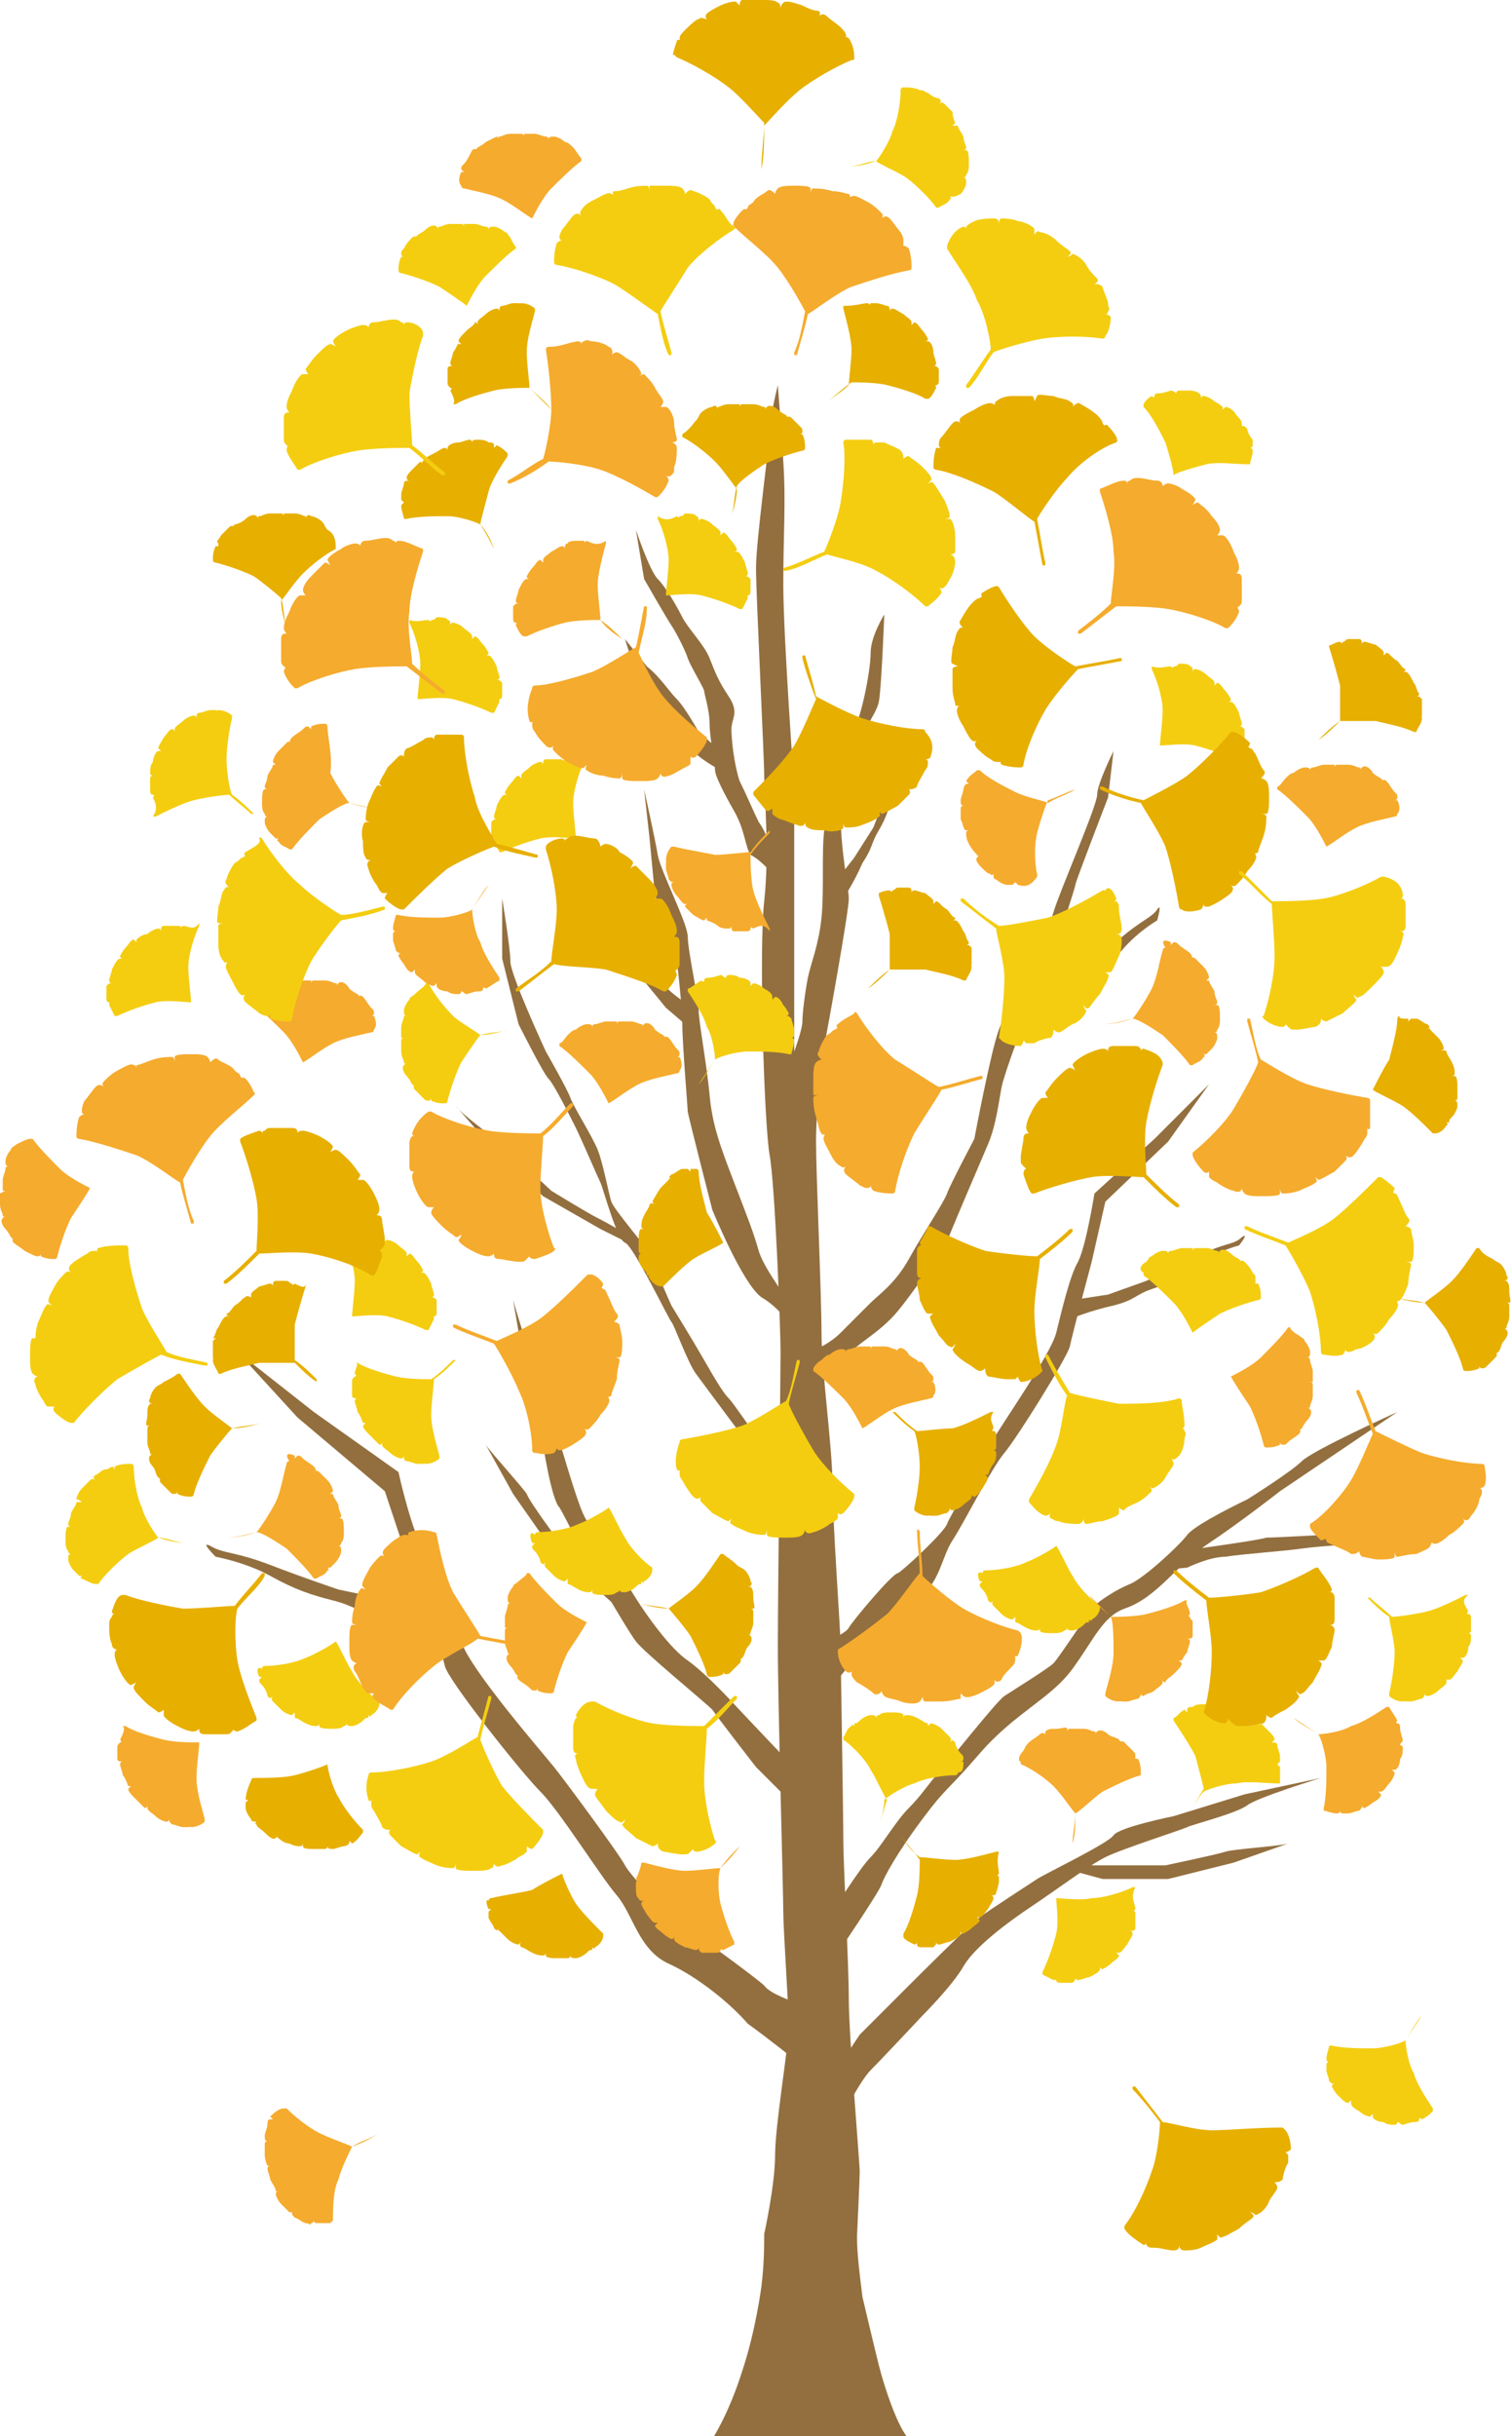 <?xml version="1.0" encoding="utf-8"?>
<!-- Generator: Adobe Illustrator 28.0.0, SVG Export Plug-In . SVG Version: 6.00 Build 0)  -->
<svg version="1.1" id="レイヤー_1" xmlns="http://www.w3.org/2000/svg" xmlns:xlink="http://www.w3.org/1999/xlink" x="0px"
	 y="0px" viewBox="0 0 55.4 89.2" style="enable-background:new 0 0 55.4 89.2;" xml:space="preserve">
<style type="text/css">
	.st0{fill:#936F3F;}
	.st1{fill:#E7AF00;}
	.st2{fill:#F5AB2D;}
	.st3{fill:#F4CD11;}
</style>
<g>
	<g>
		<path class="st0" d="M28,81.8c0,0.4,0,1.1-0.1,1.9c0,0-0.2,1.6-0.7,3.1c-0.5,1.6-1.1,2.5-1.1,2.5h7.2c-0.4-0.4-0.9-1.9-1.1-2.7
			c-0.2-0.8-0.6-2.5-0.6-2.5c-0.1-0.8-0.2-1.6-0.2-2.2c0,0,0.1-2.1,0.1-2.4s-0.4-5-0.4-6.3s-0.2-4.9-0.2-5.8s-0.1-6.8-0.1-7.2
			s-0.3-4.6-0.3-5.9s-0.4-4.1-0.4-5.5s-0.2-5.8-0.2-7s0.2-3,0.3-3.5s0.9-4.9,0.9-5.4s-0.6-3.1-0.1-4.6s1.1-2.1,1.2-2.6
			c0.1-0.5,0.2-3.2,0.2-3.2s-0.5,0.8-0.5,1.4s-0.3,2.2-0.6,2.8s-0.9,1.2-0.9,1.6s-0.1,1.3-0.2,2.1c-0.1,0.8,0,2.2-0.1,3.2
			c-0.1,1-0.4,1.7-0.5,2.2s-0.2,1.3-0.2,1.6s-0.3,1.1-0.3,1.1s0-3,0-4.9s0-4.8,0-4.8s-0.4-5.5-0.4-7.4s0.1-3,0-4.5s-0.2-2.8-0.2-2.8
			s-0.3,1.2-0.3,1.7c0,0.4-0.5,4-0.5,5s0.3,6.9,0.3,7.6s0.2,2.8,0,4.6c-0.2,1.8,0,8.2,0.2,9.3s0.4,6.4,0.4,7.2s-0.1,8.8-0.1,10.8
			s0.2,9,0.2,9.7s0.2,3.5,0.2,4.2s-0.5,3.6-0.5,4.7S28,81.8,28,81.8z"/>
		<path class="st0" d="M30.7,75.7l0.1,1.9c0,0,0.7-1.4,1.1-1.8s1.9-2,1.9-2s1.1-1.1,1.5-1.8s1.6-1.6,2.5-2.2s2.1-1.5,2.7-1.8
			c0.6-0.3,2.8-1,3-1.1s1.8-0.5,2.2-0.8s2.7-1,2.7-1l-2.8,0.6L43,66.5c0,0-2,0.4-2.2,0.7s-2.5,1.4-2.8,1.6s-1.7,1.1-2.1,1.4
			c-0.4,0.3-2.3,2.2-2.6,2.5s-1.8,1.8-1.8,1.8L30.7,75.7z"/>
		<path class="st0" d="M39.3,68.5l0.4-0.2c0,0,0.6,0,1,0s2,0,2,0s1.9-0.4,2.2-0.5s2-0.2,2.3-0.3l-2,0.7l-2.4,0.6h-2.4L39.3,68.5z"/>
		<path class="st0" d="M28.6,65.6l1.9,0c0,0-1.4-0.8-1.7-1.2c-0.3-0.3-1.9-2-1.9-2s-1-1.1-1.7-1.6c-0.6-0.4-1.5-1.6-2.1-2.6
			c-0.5-0.9-1.4-2.1-1.7-2.7c-0.3-0.6-0.9-2.8-1-3c-0.1-0.3-0.4-1.8-0.7-2.2c-0.2-0.3-0.9-2.7-0.9-2.7l0.5,2.9l0.6,2.4
			c0,0,0.3,2,0.6,2.3c0.2,0.3,1.3,2.6,1.5,2.8c0.2,0.3,1,1.7,1.3,2.1c0.3,0.4,2.5,2.2,2.8,2.5c0.2,0.3,1.6,2.1,1.6,2.1L28.6,65.6z"
			/>
		<path class="st0" d="M22.9,59.1l-0.1-0.5c0,0-0.4-0.4-0.7-0.7c-0.3-0.3-1.5-1.3-1.5-1.3s-1.2-1.6-1.3-1.9
			c-0.2-0.3-1.3-1.5-1.5-1.8l1,1.8l1.4,2l1.8,1.6L22.9,59.1z"/>
		<path class="st0" d="M23,45.5l-0.2-0.4c0,0-0.5-0.3-0.9-0.5c-0.4-0.2-1.7-1-1.7-1s-1.4-1.3-1.7-1.6c-0.2-0.2-1.6-1.2-1.8-1.5
			l1.4,1.6l1.8,1.7l2.1,1.2L23,45.5z"/>
		<path class="st0" d="M29.1,75.4v-2.1c0,0-0.9-0.3-1.1-0.6c-0.2-0.2-2.6-2-2.8-2s-2.1-2-2.3-2.4c-0.2-0.4-2.2-3.1-2.6-3.6
			s-3.1-3.6-3.4-4.6s-0.8-2.5-1.3-3.2s-1-3-1-3l-3.1-2.2l-2.8-2.2l2.2,2.4l3.2,2.7l0.9,2.7c0,0,1.2,3.2,1.3,3.7s2.8,3.9,3.5,4.6
			s2.2,3.1,2.8,3.8c0.6,0.7,0.8,2,1.9,2.5s2.3,1.5,2.9,2.2C28.1,74.6,29.1,75.4,29.1,75.4z"/>
		<path class="st0" d="M16.2,59.7L16,58.8l-1.7-0.2l-1.9-0.4c0,0-1.2-0.4-2.5-0.9s-1.7-0.4-2.2-0.7c-0.4-0.2,0.2,0.4,0.2,0.4
			s1.1,0.2,2,0.7c0.9,0.5,1.5,0.7,2.3,0.9c0.8,0.2,0.8,0.4,1.9,0.6S16.2,59.7,16.2,59.7z"/>
		<path class="st0" d="M30.4,61.8l-0.1-1.7c0,0,0.7-0.3,0.8-0.5c0.1-0.2,1.6-2,1.8-2c0.2-0.1,1.7-1.5,1.8-1.8
			c0.1-0.3,1.5-2.6,1.7-3.1c0.2-0.4,2.1-3.1,2.3-3.9c0.2-0.8,0.5-2.1,0.8-2.6c0.3-0.6,0.6-2.5,0.6-2.5l2.2-2l2-2l-1.5,2.1L40.5,44
			l-0.5,2.2c0,0-0.7,2.6-0.8,3.1c-0.1,0.4-1.9,3.3-2.4,3.9c-0.5,0.6-1.5,2.6-1.9,3.2c-0.4,0.6-0.5,1.7-1.3,2.1
			c-0.8,0.5-1.7,1.4-2.1,1.9C31.1,61.1,30.4,61.8,30.4,61.8z"/>
		<path class="st0" d="M39.2,48.3l0.1-0.7l1.3-0.2l1.4-0.5c0,0,0.9-0.4,1.9-0.9c0.9-0.5,1.3-0.4,1.6-0.7c0.3-0.2-0.1,0.3-0.1,0.3
			s-0.8,0.2-1.5,0.7c-0.7,0.5-1.1,0.7-1.7,0.9c-0.6,0.2-0.6,0.4-1.4,0.6C39.9,48,39.2,48.3,39.2,48.3z"/>
		<path class="st0" d="M30.9,32.9l-0.3-0.6l0.7-0.9l0.7-1.1c0,0,0.3-0.8,0.7-1.7c0.3-0.8,0.6-1,0.6-1.4c0.1-0.3,0.1,0.3,0.1,0.3
			s-0.4,0.6-0.6,1.3c-0.2,0.7-0.3,1.1-0.6,1.6c-0.3,0.5-0.2,0.6-0.6,1.2C31.3,32.3,30.9,32.9,30.9,32.9z"/>
		<path class="st0" d="M37,38l-0.1-0.7l1.2-0.6l1.3-0.9c0,0,0.8-0.7,1.6-1.4c0.8-0.7,1.2-0.8,1.4-1.1c0.2-0.3,0,0.4,0,0.4
			s-0.7,0.4-1.3,1.1c-0.5,0.6-0.9,1-1.4,1.4c-0.6,0.4-0.5,0.6-1.2,1C37.7,37.5,37,38,37,38z"/>
		<path class="st0" d="M30.5,70l0.2,1.5c0,0,1.5-2.2,1.6-2.5s0.6-1.2,1.5-2.4s0.8-0.9,2.1-2.4c1.3-1.5,2.6-2,3.4-3.1
			s1.1-1.9,1.9-2.2c1.2-0.4,1.9-1.6,3.1-2.4s2.6-1.9,2.6-1.9l4.3-2.9c0,0-3.1,1.4-3.5,1.8s-2,1.4-2,1.4s-1.9,0.9-2.2,1.3
			s-1.6,1.6-2.1,1.8s-1.1,0.6-1.3,0.8s-1.3,1.9-1.5,2.1s-1.5,1-1.8,1.2s-2.1,2.5-2.4,2.8s-0.6,0.8-1.1,1.3s-1,1.4-1.4,1.8
			S30.5,70,30.5,70z"/>
		<path class="st0" d="M42.4,57.5l1.1-0.1c0,0,0.8-0.4,1.4-0.4c0.6-0.1,2.1-0.2,2.8-0.3c0.7-0.1,2.5-0.2,2.5-0.2l-1.7-0.3
			c0,0-1.8,0.1-2.1,0.1c-0.3,0.1-2.5,0.4-2.5,0.4L42.4,57.5z"/>
		<path class="st0" d="M28.9,54.9l0.3-0.9c0,0-0.8-0.6-1.3-1.2c-0.5-0.6-1-1.4-1.2-1.6s-0.5-0.7-0.9-1.4s-1.2-2-1.2-2
			s-0.8-1.8-0.8-1.9s-1.3-1.6-1.4-1.9s-0.3-1.4-0.5-1.9s-0.9-1.6-1-1.9S20,38.5,20,38.5s-1.3-2.8-1.3-3.3s-0.3-2.3-0.3-2.3v2.2
			l0.6,2.4c0,0,0.9,1.8,1.1,2s0.8,1.4,1,1.8s0.8,1.8,0.9,2s0.6,2.1,0.9,2.2s1.6,2.8,1.7,2.9s0.6,1.5,0.9,1.9s2.2,3,2.6,3.4
			S28.9,54.9,28.9,54.9z"/>
		<path class="st0" d="M29.9,50.5v-1.1c0,0,0.5-0.2,0.9-0.6s0.8-0.8,1.1-1.1s0.9-0.7,1.4-1.6s1.3-2.1,1.4-2.4s1-2,1-2s0.6-3.2,0.9-4
			s0.8-1.6,1.1-2.4s0.7-1.2,0.9-1.9s1.6-3.9,1.6-4.3s0.6-1.6,0.6-1.6l-0.2,1.7c0,0-1.2,3.1-1.2,3.2s-0.6,1.9-0.7,2.2s-0.5,1.5-0.8,2
			s-1.1,2.7-1.2,3.2s-0.2,1.4-0.5,2.1s-1.2,2.8-1.4,3.3s-1.4,2.2-1.9,2.8s-1,0.9-1.5,1.3S29.9,50.5,29.9,50.5z"/>
		<path class="st0" d="M29.1,48.7v-0.8c0,0-1.1-1.4-1.3-2.1s-0.4-1.2-0.9-2.5s-0.8-2.1-0.9-3.2s-0.4-2.7-0.4-3.1s-0.4-2.2-0.4-2.7
			s-1-2.4-1.1-3s-0.5-2.4-0.5-2.4l0.2,1.8l0.2,2.1c0,0,0.8,1.9,0.8,2.2s0.2,1.8,0.2,2.5s0.2,3.1,0.2,3.2s0.9,3.6,0.9,3.6
			s1.1,2.7,1.8,3.2C28.6,47.9,29.1,48.7,29.1,48.7z"/>
		<path class="st0" d="M25.6,37c0,0-1-0.5-1.5-1.2s-1.2-1.6-1.2-1.6l0.6,1.6l0.9,1.1l0.7,0.6L25.6,37z"/>
		<path class="st0" d="M28.3,32v-0.8c0,0-0.2-0.7-0.5-1.1c-0.2-0.4-0.4-0.9-0.7-1.5c-0.2-0.6-0.3-1.5-0.3-1.9c0-0.4,0.3-0.6-0.1-1.2
			c-0.4-0.6-0.5-0.9-0.7-1.4s-0.8-1.1-1-1.5c-0.2-0.4-0.6-1.1-0.9-1.4s-0.8-1.8-0.8-1.8l0.3,1.8c0,0,0.8,1.4,1,1.7s0.5,0.9,0.6,1.2
			s0.6,1.1,0.6,1.2s0.2,0.7,0.2,1.2s0.2,1.5,0.2,1.7s0.3,0.8,0.7,1.5s0.4,1.3,0.6,1.6C27.9,31.5,28.3,32,28.3,32z"/>
		<path class="st0" d="M26.4,27.5l-0.8-0.7c0,0-0.5-0.9-0.8-1.2c-0.3-0.3-0.6-0.8-1.1-1.2c-0.4-0.5-0.8-1-0.8-1s0.4,1.3,0.5,1.4
			c0.1,0.2,0.8,0.9,1.1,1.4c0.3,0.5,0.3,0.5,0.7,1.1c0.4,0.5,1.2,0.9,1.2,0.9L26.4,27.5z"/>
	</g>
	<g>
		<path class="st1" d="M12,19.4c0,0,0,0-0.1,0C11.9,19.4,12,19.4,12,19.4c-0.1-0.1-0.1-0.2-0.2-0.3c-0.1-0.1-0.3-0.2-0.4-0.2
			c-0.1-0.1-0.2,0-0.2,0.1c0,0,0-0.1,0-0.1c-0.1,0-0.2-0.1-0.4-0.1c-0.2,0-0.4,0-0.4,0c0,0,0,0.1,0,0.1s0-0.1-0.1-0.1
			c-0.1,0-0.3,0-0.4,0c-0.2,0-0.3,0.1-0.4,0.1c-0.1,0,0,0.1,0,0.1s0,0-0.1-0.1c-0.1-0.1-0.3,0-0.4,0.1c-0.1,0.1-0.3,0.2-0.4,0.2
			c-0.1,0.1,0,0.1,0,0.1c0,0-0.1-0.1-0.2,0c-0.1,0.1-0.2,0.2-0.3,0.3C8,19.8,7.9,19.8,8,19.9C8,19.9,8,20,8,20c-0.1,0-0.1,0-0.1,0
			c-0.1,0.2-0.1,0.4-0.1,0.5c0,0,0,0.1,0.1,0.1c0.4,0.1,1,0.3,1.4,0.5c0.3,0.2,0.9,0.7,1,0.8c0.1,0.3,0.1,0.8,0.2,1.1c0,0,0,0,0,0
			c0,0,0,0,0,0c0,0,0,0,0,0c-0.1-0.3-0.2-0.7-0.2-1c0.1-0.1,0.5-0.7,0.8-1c0.3-0.3,0.8-0.7,1.2-0.9c0,0,0,0,0-0.1
			C12.3,19.7,12.2,19.5,12,19.4z"/>
	</g>
	<g>
		<path class="st2" d="M21,5.4c0,0,0,0-0.1,0C20.9,5.4,20.9,5.4,21,5.4c-0.1-0.1-0.2-0.2-0.3-0.2c-0.1-0.1-0.3-0.2-0.4-0.2
			c-0.1,0-0.2,0-0.2,0.1c0,0,0-0.1-0.1-0.1c-0.1,0-0.3-0.1-0.4-0.1c-0.2,0-0.4,0-0.4,0c0,0,0,0.1,0,0.1s0-0.1-0.1-0.1
			c-0.1,0-0.3,0-0.4,0c-0.2,0-0.3,0.1-0.4,0.1c-0.1,0,0,0.1,0,0.1s0,0-0.1-0.1C18.2,5,18,5.1,17.8,5.2c-0.1,0.1-0.3,0.2-0.3,0.2
			c-0.1,0.1,0,0.1,0,0.1c0,0-0.1-0.1-0.2,0C17.2,5.7,17.1,5.9,17,6c-0.1,0.1-0.1,0.1-0.1,0.2C17,6.3,17,6.3,17,6.3
			c-0.1,0-0.1,0-0.1,0c-0.1,0.2-0.1,0.4,0,0.5c0,0,0,0.1,0.1,0.1c0.4,0.1,1,0.2,1.4,0.4c0.4,0.2,0.9,0.6,1.1,0.7
			c0.1,0.3,0.2,0.7,0.3,1c0,0,0,0,0,0c0,0,0,0,0,0c0,0,0,0,0,0c-0.1-0.3-0.2-0.7-0.3-1c0.1-0.2,0.4-0.8,0.7-1.1
			c0.3-0.3,0.8-0.8,1.1-1c0,0,0-0.1,0-0.1C21.2,5.7,21.1,5.5,21,5.4z"/>
	</g>
	<g>
		<path class="st3" d="M18.7,8.7c0,0,0,0-0.1,0C18.6,8.8,18.6,8.7,18.7,8.7c-0.1-0.1-0.1-0.2-0.2-0.2c-0.1-0.1-0.3-0.2-0.4-0.2
			c-0.1,0-0.2,0-0.2,0.1c0,0,0-0.1-0.1-0.1c-0.1,0-0.3-0.1-0.4-0.1c-0.2,0-0.4,0-0.4,0c0,0,0,0.1,0,0.1s0-0.1-0.1-0.1
			c-0.1,0-0.3,0-0.4,0c-0.2,0-0.3,0.1-0.4,0.1c-0.1,0,0,0.1,0,0.1s0,0-0.1-0.1c-0.1-0.1-0.3,0-0.4,0.1c-0.1,0.1-0.3,0.2-0.3,0.2
			c-0.1,0.1,0,0.1,0,0.1c0,0-0.1-0.1-0.2,0c-0.1,0.1-0.2,0.2-0.3,0.4c-0.1,0.1-0.1,0.1-0.1,0.2c0,0.1,0.1,0.1,0.1,0.1
			c-0.1,0-0.1,0-0.1,0c-0.1,0.2-0.1,0.4-0.1,0.5c0,0,0,0.1,0.1,0.1c0.4,0.1,1,0.3,1.4,0.5c0.3,0.2,0.9,0.6,1,0.7
			c0.1,0.3,0.2,0.7,0.3,1c0,0,0,0,0,0c0,0,0,0,0,0c0,0,0,0,0,0c-0.1-0.3-0.2-0.7-0.3-1c0.1-0.2,0.4-0.8,0.7-1.1
			c0.3-0.3,0.8-0.8,1.1-1c0,0,0,0,0-0.1C18.9,9.1,18.8,8.9,18.7,8.7z"/>
	</g>
	<g>
		<path class="st1" d="M10.8,47C10.8,47,10.8,47,10.8,47c-0.1,0.1-0.1,0-0.1,0c-0.1,0-0.1-0.1-0.2-0.1c-0.1,0-0.4,0-0.4,0
			c-0.1,0-0.1,0.1-0.1,0.2c0,0,0-0.1-0.1-0.1c-0.1,0-0.3,0.1-0.4,0.1c-0.1,0.1-0.3,0.2-0.3,0.3c0,0,0,0.1,0,0.1S9,47.4,9,47.5
			c-0.1,0-0.2,0.2-0.4,0.3c-0.1,0.1-0.2,0.3-0.3,0.3c0,0.1,0.1,0.1,0.1,0.1s0,0-0.1,0c-0.1,0-0.2,0.2-0.3,0.4
			c-0.1,0.1-0.1,0.3-0.2,0.4C7.9,49,8,49,8,49c-0.1,0-0.1,0-0.2,0.1c0,0.1,0,0.3,0,0.4c0,0.1,0,0.2,0,0.2c0,0.1,0.1,0,0.1,0
			c-0.1,0-0.1,0.1-0.1,0.1c0,0.2,0.2,0.4,0.2,0.5c0,0,0.1,0,0.1,0c0.4-0.2,1-0.3,1.4-0.4c0.4,0,1.1,0,1.3,0c0.2,0.2,0.5,0.5,0.8,0.7
			c0,0,0,0,0,0c0,0,0,0,0,0c0,0,0,0,0-0.1c-0.2-0.2-0.5-0.5-0.8-0.7c0-0.2,0-0.9,0-1.3c0.1-0.4,0.3-1.1,0.4-1.4c0,0,0-0.1,0-0.1
			C11.2,47.2,11,47.1,10.8,47z"/>
	</g>
	<g>
		<path class="st2" d="M21.5,19.8C21.5,19.8,21.5,19.8,21.5,19.8c-0.1,0.1-0.1,0-0.1,0c-0.1,0-0.1,0-0.2,0c-0.1,0-0.4,0-0.4,0.1
			c-0.1,0-0.1,0.1-0.1,0.2c0,0,0-0.1-0.1-0.1c-0.1,0-0.2,0.1-0.4,0.2c-0.1,0.1-0.3,0.2-0.3,0.3c0,0,0,0.1,0,0.1s-0.1-0.1-0.1-0.1
			c-0.1,0-0.2,0.2-0.3,0.3c-0.1,0.1-0.2,0.3-0.2,0.3c0,0.1,0.1,0.1,0.1,0.1s0,0-0.1,0c-0.1,0-0.2,0.2-0.3,0.4c0,0.1-0.1,0.3-0.1,0.4
			c0,0.1,0.1,0.1,0.1,0.1c-0.1,0-0.1,0-0.2,0.1c0,0.1,0,0.3,0,0.4c0,0.1,0,0.2,0.1,0.2c0.1,0.1,0.1,0,0.1,0c-0.1,0-0.1,0.1-0.1,0.1
			c0.1,0.2,0.2,0.4,0.3,0.4c0,0,0.1,0,0.1,0c0.4-0.2,1-0.4,1.4-0.5c0.4-0.1,1.1-0.1,1.3-0.1c0.3,0.2,0.6,0.5,0.8,0.7c0,0,0,0,0,0
			c0,0,0,0,0,0c0,0,0,0,0,0c-0.3-0.2-0.6-0.4-0.8-0.7c0-0.2-0.1-0.9-0.1-1.3c0-0.4,0.2-1.1,0.3-1.5c0,0,0-0.1,0-0.1
			C21.9,20,21.7,19.9,21.5,19.8z"/>
	</g>
	<g>
		<path class="st3" d="M20.7,27.8C20.7,27.8,20.6,27.8,20.7,27.8c-0.1,0.1-0.1,0-0.1,0c-0.1,0-0.1,0-0.2,0c-0.1,0-0.4,0-0.4,0
			c-0.1,0-0.1,0.1-0.1,0.2c0,0,0-0.1-0.1-0.1c-0.1,0-0.3,0.1-0.4,0.2c-0.1,0.1-0.3,0.2-0.3,0.3c0,0,0,0.1,0,0.1s-0.1-0.1-0.1-0.1
			c-0.1,0-0.2,0.2-0.3,0.3c-0.1,0.1-0.2,0.3-0.2,0.3c0,0.1,0.1,0.1,0.1,0.1s0,0-0.1,0c-0.1,0-0.2,0.2-0.3,0.4c0,0.1-0.1,0.3-0.1,0.4
			c0,0.1,0.1,0.1,0.1,0.1c-0.1,0-0.1,0-0.2,0.1c0,0.1,0,0.3,0,0.4c0,0.1,0,0.2,0.1,0.2c0,0.1,0.1,0,0.1,0c-0.1,0-0.1,0.1-0.1,0.1
			c0.1,0.2,0.2,0.4,0.2,0.4c0,0,0.1,0,0.1,0c0.4-0.2,1-0.4,1.4-0.5c0.4-0.1,1.1,0,1.3,0c0.2,0.2,0.6,0.5,0.8,0.7c0,0,0,0,0,0
			c0,0,0,0,0,0c0,0,0,0,0,0c-0.2-0.2-0.6-0.5-0.8-0.7c0-0.2-0.1-0.9-0.1-1.3c0-0.4,0.2-1.1,0.4-1.5c0,0,0-0.1,0-0.1
			C21.1,28,20.9,27.9,20.7,27.8z"/>
	</g>
	<g>
		<path class="st3" d="M6.7,33.9C6.7,33.9,6.6,33.9,6.7,33.9c-0.1,0.1-0.1,0-0.1,0c-0.1,0-0.1,0-0.2,0c-0.1,0-0.4,0-0.4,0
			c-0.1,0-0.1,0.1-0.1,0.2c0,0,0-0.1-0.1-0.1c-0.1,0-0.3,0.1-0.4,0.2C5.2,34.2,5,34.4,5,34.4c0,0,0,0.1,0,0.1s-0.1-0.1-0.1-0.1
			c-0.1,0-0.2,0.2-0.3,0.3c-0.1,0.1-0.2,0.3-0.2,0.3c0,0.1,0.1,0.1,0.1,0.1s0,0-0.1,0c-0.1,0-0.2,0.2-0.3,0.4c0,0.1-0.1,0.3-0.1,0.4
			c0,0.1,0.1,0.1,0.1,0.1c-0.1,0-0.1,0-0.2,0.1c0,0.1,0,0.3,0,0.4c0,0.1,0,0.2,0.1,0.2c0,0.1,0.1,0,0.1,0c-0.1,0-0.1,0.1-0.1,0.1
			c0.1,0.2,0.2,0.4,0.2,0.4c0,0,0.1,0,0.1,0c0.4-0.2,1-0.4,1.4-0.5c0.4-0.1,1.1,0,1.3,0c0.2,0.2,0.6,0.5,0.8,0.7c0,0,0,0,0,0
			c0,0,0,0,0,0c0,0,0,0,0,0c-0.2-0.2-0.6-0.5-0.8-0.7c0-0.2-0.1-0.9-0.1-1.3c0-0.4,0.2-1.1,0.4-1.5c0,0,0-0.1,0-0.1
			C7.1,34.1,6.9,33.9,6.7,33.9z"/>
	</g>
	<g>
		<path class="st1" d="M25.3,42.8c0,0,0,0,0,0.1c0,0,0,0-0.1-0.1c-0.1,0-0.1,0-0.2,0c-0.1,0-0.3,0.2-0.4,0.2c-0.1,0.1-0.1,0.1,0,0.2
			c0,0-0.1-0.1-0.1,0c-0.1,0.1-0.2,0.2-0.3,0.3C24,43.8,23.9,44,23.9,44c0,0,0.1,0.1,0.1,0.1s-0.1-0.1-0.2,0c0,0.1-0.1,0.2-0.2,0.4
			c-0.1,0.2-0.1,0.3-0.1,0.4c0,0.1,0.1,0.1,0.1,0.1s0,0-0.1,0c-0.1,0-0.1,0.3-0.1,0.4c0,0.1,0,0.3,0,0.4c0,0.1,0.1,0.1,0.1,0.1
			c-0.1,0-0.1,0.1-0.1,0.2c0,0.1,0.1,0.3,0.2,0.4c0.1,0.1,0.1,0.1,0.1,0.2c0.1,0,0.1,0,0.1,0c-0.1,0.1,0,0.1,0,0.1
			c0.1,0.2,0.3,0.3,0.4,0.3c0,0,0.1,0,0.1,0c0.3-0.3,0.8-0.8,1.1-1c0.3-0.2,1-0.5,1.1-0.6c0.3,0.1,0.7,0.2,1,0.3c0,0,0,0,0,0
			c0,0,0,0,0,0c0,0,0,0,0,0c-0.3-0.1-0.7-0.2-1-0.3c-0.1-0.2-0.4-0.8-0.6-1.1c-0.1-0.4-0.3-1.1-0.3-1.5c0,0,0-0.1-0.1-0.1
			C25.7,42.8,25.5,42.8,25.3,42.8z"/>
	</g>
	<g>
		<path class="st2" d="M11.4,26.6c0,0,0,0,0,0.1c0,0,0,0-0.1-0.1c-0.1,0-0.1,0-0.2,0.1c-0.1,0.1-0.3,0.2-0.4,0.3
			c-0.1,0.1-0.1,0.2,0,0.2c0,0-0.1-0.1-0.2,0c-0.1,0.1-0.2,0.2-0.3,0.3c-0.1,0.1-0.2,0.3-0.2,0.4c0,0,0.1,0.1,0.1,0.1s-0.1,0-0.1,0
			c0,0.1-0.1,0.2-0.2,0.4c0,0.2-0.1,0.3-0.1,0.4c0,0.1,0.1,0.1,0.1,0.1s0,0-0.1,0c-0.1,0-0.1,0.3-0.1,0.5c0,0.1,0,0.3,0.1,0.4
			c0,0.1,0.1,0.1,0.1,0.1c-0.1,0-0.1,0.1-0.1,0.2c0,0.1,0.1,0.3,0.2,0.4c0.1,0.1,0.1,0.1,0.2,0.2c0.1,0,0.1,0,0.1,0
			c-0.1,0.1,0,0.1,0,0.1c0.1,0.2,0.3,0.2,0.4,0.3c0,0,0.1,0,0.1,0c0.2-0.3,0.7-0.8,1-1.1c0.3-0.2,0.9-0.6,1.1-0.6
			c0.3,0.1,0.7,0.2,1.1,0.2c0,0,0,0,0,0c0,0,0,0,0,0c0,0,0,0,0,0c-0.3,0-0.7-0.1-1.1-0.2c-0.1-0.1-0.5-0.7-0.7-1.1
			C12.2,27.7,12,27,12,26.6c0,0,0-0.1-0.1-0.1C11.8,26.5,11.6,26.5,11.4,26.6z"/>
	</g>
	<g>
		<path class="st3" d="M4.2,53.7c0,0,0,0,0,0.1C4.2,53.8,4.1,53.7,4.2,53.7c-0.2,0-0.2,0.1-0.3,0.1C3.7,53.8,3.6,54,3.5,54
			c-0.1,0.1-0.1,0.1,0,0.2c0,0-0.1-0.1-0.2,0c-0.1,0.1-0.2,0.2-0.3,0.3c-0.1,0.1-0.2,0.3-0.2,0.4C2.9,54.9,3,55,3,55s-0.1,0-0.2,0
			c0,0.1-0.1,0.2-0.2,0.4c0,0.2-0.1,0.3-0.1,0.4c0,0.1,0.1,0.1,0.1,0.1s0,0-0.1,0c-0.1,0-0.1,0.3-0.1,0.5c0,0.1,0,0.3,0.1,0.4
			c0,0.1,0.1,0.1,0.1,0.1c-0.1,0-0.1,0.1-0.1,0.2c0,0.1,0.1,0.3,0.2,0.4c0.1,0.1,0.1,0.1,0.2,0.2c0.1,0,0.1,0,0.1,0
			c-0.1,0.1,0,0.1,0,0.1C3.2,57.9,3.4,58,3.5,58c0,0,0.1,0,0.1,0c0.2-0.3,0.7-0.8,1.1-1.1c0.3-0.2,1-0.5,1.1-0.6
			c0.3,0.1,0.7,0.2,1,0.2c0,0,0,0,0,0c0,0,0,0,0,0c0,0,0,0,0,0c-0.3,0-0.7-0.2-1-0.2c-0.1-0.1-0.5-0.7-0.6-1.1
			c-0.2-0.4-0.3-1.1-0.3-1.5c0,0,0-0.1-0.1-0.1C4.6,53.6,4.4,53.6,4.2,53.7z"/>
	</g>
	<g>
		<path class="st1" d="M6,50.6c0,0,0,0,0,0.1C6.1,50.7,6,50.7,6,50.6c-0.1,0.1-0.2,0.1-0.3,0.2c-0.1,0.1-0.2,0.3-0.2,0.4
			c-0.1,0.1,0,0.2,0.1,0.2c0,0-0.1,0-0.1,0c-0.1,0.1-0.1,0.2-0.1,0.4c0,0.2-0.1,0.4,0,0.4c0,0,0.1,0,0.1,0s-0.1,0-0.1,0.1
			c0,0.1,0,0.3,0,0.5c0,0.2,0.1,0.3,0.1,0.4c0,0.1,0.1,0,0.1,0s0,0-0.1,0.1c-0.1,0.1,0,0.3,0.1,0.4c0.1,0.1,0.1,0.3,0.2,0.4
			c0.1,0.1,0.1,0,0.1,0c0,0-0.1,0.1,0,0.2c0.1,0.1,0.2,0.2,0.3,0.3c0.1,0.1,0.1,0.1,0.2,0.1c0.1,0,0.1-0.1,0.1-0.1
			c0,0.1,0,0.1,0,0.1c0.2,0.1,0.4,0.1,0.5,0.1c0,0,0.1,0,0.1-0.1c0.1-0.4,0.4-1,0.6-1.4c0.2-0.3,0.7-0.9,0.8-1
			c0.3,0,0.8-0.1,1.1-0.2c0,0,0,0,0,0c0,0,0,0,0,0c0,0,0,0,0,0c-0.3,0.1-0.7,0.1-1.1,0.2c-0.1-0.1-0.7-0.5-1-0.8
			c-0.3-0.3-0.7-0.9-0.9-1.2c0,0,0,0-0.1,0C6.4,50.4,6.2,50.5,6,50.6z"/>
	</g>
	<g>
		<path class="st2" d="M19,57.9c0,0,0,0,0,0.1C19,58,19,58,19,57.9c-0.1,0.1-0.2,0.1-0.2,0.2c-0.1,0.1-0.2,0.3-0.2,0.4
			c0,0.1,0,0.2,0.1,0.2c0,0-0.1,0-0.1,0.1c0,0.1-0.1,0.3-0.1,0.4c0,0.2,0,0.4,0,0.4c0,0,0.1,0,0.1,0s-0.1,0-0.1,0.1
			c0,0.1,0,0.3,0,0.4c0,0.2,0.1,0.3,0.1,0.4c0,0.1,0.1,0,0.1,0s0,0-0.1,0.1c-0.1,0.1,0,0.3,0.1,0.4c0.1,0.1,0.2,0.3,0.2,0.3
			c0.1,0.1,0.1,0,0.1,0c0,0-0.1,0.1,0,0.2c0.1,0.1,0.3,0.2,0.4,0.3c0.1,0.1,0.1,0.1,0.2,0.1c0.1,0,0.1-0.1,0.1-0.1
			c0,0.1,0,0.1,0,0.1c0.2,0.1,0.4,0.1,0.5,0.1c0,0,0.1,0,0.1-0.1c0.1-0.4,0.3-1,0.5-1.4c0.2-0.3,0.6-0.9,0.7-1.1
			c0.3-0.1,0.7-0.2,1-0.3c0,0,0,0,0,0c0,0,0,0,0,0c0,0,0,0,0,0c-0.3,0.1-0.7,0.2-1,0.3c-0.2-0.1-0.8-0.4-1.1-0.7
			c-0.3-0.3-0.8-0.8-1-1.1c0,0,0,0-0.1,0C19.3,57.7,19.1,57.8,19,57.9z"/>
	</g>
	<g>
		<path class="st2" d="M0.6,41.9c0,0,0,0,0,0.1C0.7,42,0.6,42,0.6,41.9c-0.1,0.1-0.2,0.1-0.2,0.2c-0.1,0.1-0.2,0.3-0.2,0.4
			c0,0.1,0,0.2,0.1,0.2c0,0-0.1,0-0.1,0.1c0,0.1-0.1,0.3-0.1,0.4c0,0.2,0,0.4,0,0.4c0,0,0.1,0,0.1,0S0,43.7,0,43.7
			c0,0.1,0,0.3,0,0.4c0,0.2,0.1,0.3,0.1,0.4c0,0.1,0.1,0,0.1,0s0,0-0.1,0.1c-0.1,0.1,0,0.3,0.1,0.4c0.1,0.1,0.2,0.3,0.2,0.3
			c0.1,0.1,0.1,0,0.1,0c0,0-0.1,0.1,0,0.2c0.1,0.1,0.3,0.2,0.4,0.3C1.3,46,1.3,46,1.4,46c0.1,0,0.1-0.1,0.1-0.1c0,0.1,0,0.1,0,0.1
			c0.2,0.1,0.4,0.1,0.5,0.1c0,0,0.1,0,0.1-0.1c0.1-0.4,0.3-1,0.5-1.4c0.2-0.3,0.6-0.9,0.7-1.1c0.3-0.1,0.7-0.2,1-0.3c0,0,0,0,0,0
			c0,0,0,0,0,0c0,0,0,0,0,0c-0.3,0.1-0.7,0.2-1,0.3c-0.2-0.1-0.8-0.4-1.1-0.7c-0.3-0.3-0.8-0.8-1-1.1c0,0,0,0-0.1,0
			C1,41.7,0.8,41.8,0.6,41.9z"/>
	</g>
	<g>
		<path class="st3" d="M15.2,36.4c0,0,0,0,0,0.1C15.3,36.5,15.2,36.4,15.2,36.4c-0.1,0.1-0.2,0.1-0.2,0.2c-0.1,0.1-0.2,0.3-0.2,0.4
			c0,0.1,0,0.2,0.1,0.2c0,0-0.1,0-0.1,0c0,0.1-0.1,0.3-0.1,0.4c0,0.2,0,0.4,0,0.4c0,0,0.1,0,0.1,0s-0.1,0-0.1,0.1c0,0.1,0,0.3,0,0.4
			c0,0.2,0.1,0.3,0.1,0.4c0,0.1,0.1,0,0.1,0s0,0-0.1,0.1c-0.1,0.1,0,0.3,0.1,0.4c0.1,0.1,0.2,0.3,0.2,0.3c0.1,0.1,0.1,0,0.1,0
			c0,0-0.1,0.1,0,0.2c0.1,0.1,0.2,0.2,0.3,0.3c0.1,0.1,0.1,0.1,0.2,0.1c0.1,0,0.1-0.1,0.1-0.1c0,0.1,0,0.1,0,0.1
			c0.2,0.1,0.4,0.1,0.5,0.1c0,0,0.1,0,0.1-0.1c0.1-0.4,0.3-1,0.5-1.4c0.2-0.3,0.6-0.9,0.7-1c0.3-0.1,0.8-0.1,1-0.2c0,0,0,0,0,0
			c0,0,0,0,0,0c0,0,0,0,0,0c-0.3,0.1-0.7,0.2-1,0.2c-0.1-0.1-0.8-0.5-1-0.7c-0.3-0.3-0.7-0.8-0.9-1.2c0,0,0,0-0.1,0
			C15.6,36.1,15.4,36.2,15.2,36.4z"/>
	</g>
	<g>
		<path class="st1" d="M9,65.9c0,0,0,0,0.1,0c0,0,0,0-0.1,0.1c0,0.1,0,0.1,0,0.2c0,0.1,0.1,0.3,0.2,0.4c0,0.1,0.1,0.1,0.2,0.1
			c0,0-0.1,0.1,0,0.1c0,0.1,0.2,0.2,0.3,0.3c0.1,0.1,0.3,0.3,0.4,0.2c0,0,0.1-0.1,0.1-0.1s-0.1,0.1,0,0.1c0,0,0.2,0.2,0.4,0.2
			c0.2,0.1,0.3,0.1,0.4,0.1c0.1,0,0.1-0.1,0.1-0.1s0,0,0,0.1c0,0.1,0.2,0.1,0.4,0.1c0.1,0,0.3,0,0.4,0c0.1,0,0.1-0.1,0.1-0.1
			c0,0.1,0.1,0.1,0.2,0.1c0.1,0,0.3-0.1,0.4-0.1c0.1,0,0.2-0.1,0.2-0.1c0-0.1,0-0.1,0-0.1c0.1,0.1,0.1,0.1,0.1,0.1
			c0.2-0.1,0.3-0.3,0.4-0.4c0,0,0-0.1,0-0.1c-0.3-0.3-0.7-0.8-0.9-1.2c-0.2-0.3-0.4-1-0.4-1.2c0.1-0.3,0.3-0.7,0.4-1c0,0,0,0,0,0
			l0,0c0,0,0,0,0,0c-0.1,0.3-0.3,0.7-0.4,1c-0.2,0.1-0.8,0.3-1.2,0.4c-0.4,0.1-1.1,0.1-1.5,0.1c0,0-0.1,0-0.1,0.1
			C9.1,65.4,9,65.7,9,65.9z"/>
	</g>
	<g>
		<path class="st2" d="M9.9,77.5c0,0,0,0,0.1,0.1c0,0,0,0-0.1,0c-0.1,0-0.1,0.1-0.1,0.2c0,0.1-0.1,0.3-0.1,0.4c0,0.1,0,0.2,0.1,0.2
			c0,0-0.1,0-0.1,0.1c0,0.1,0,0.3,0,0.4c0,0.2,0.1,0.4,0.1,0.4c0,0,0.1,0,0.1,0s-0.1,0-0.1,0.1c0,0.1,0.1,0.3,0.1,0.4
			c0.1,0.2,0.2,0.3,0.2,0.4c0,0.1,0.1,0,0.1,0s0,0-0.1,0.1c0,0.1,0.1,0.3,0.2,0.4c0.1,0.1,0.2,0.2,0.3,0.3c0.1,0,0.1,0,0.1,0
			c0,0.1,0,0.1,0.1,0.2c0.1,0,0.3,0.2,0.4,0.2c0.1,0,0.2,0.1,0.2,0c0.1,0,0.1-0.1,0.1-0.1c0,0.1,0.1,0.1,0.1,0.1c0.2,0,0.4,0,0.5,0
			c0,0,0.1-0.1,0.1-0.1c0-0.4,0-1.1,0.2-1.5c0.1-0.4,0.4-1,0.5-1.2c0.3-0.1,0.7-0.3,1-0.5c0,0,0,0,0,0c0,0,0,0,0,0c0,0,0,0,0,0
			c-0.3,0.2-0.7,0.3-1,0.5c-0.2-0.1-0.8-0.3-1.2-0.5c-0.4-0.2-0.9-0.6-1.2-0.9c0,0-0.1,0-0.1,0C10.2,77.2,10,77.4,9.9,77.5z"/>
	</g>
	<g>
		<path class="st3" d="M13,50.3C13,50.3,13,50.4,13,50.3c0.1,0.1,0,0.1,0,0.1c-0.1,0.1-0.1,0.1-0.1,0.2c0,0.1,0,0.4,0,0.5
			c0,0.1,0.1,0.1,0.2,0.1c0,0-0.1,0-0.1,0.1c0,0.1,0.1,0.3,0.1,0.4c0.1,0.1,0.2,0.4,0.2,0.4c0,0,0.1,0,0.1,0s-0.1,0.1-0.1,0.1
			c0,0.1,0.1,0.2,0.3,0.4c0.1,0.1,0.2,0.2,0.3,0.3c0.1,0,0.1-0.1,0.1-0.1s0,0,0,0.1c0,0.1,0.2,0.2,0.3,0.3c0.1,0.1,0.3,0.2,0.4,0.2
			c0.1,0,0.1-0.1,0.1-0.1c0,0.1,0,0.2,0.1,0.2c0.1,0,0.3,0.1,0.4,0.1c0.1,0,0.2,0,0.2,0c0.1,0,0-0.1,0-0.1c0,0.1,0.1,0.1,0.1,0.1
			c0.2,0,0.4-0.1,0.5-0.2c0,0,0-0.1,0-0.1c-0.1-0.4-0.3-1-0.3-1.5c0-0.4,0.1-1.1,0.1-1.3c0.3-0.2,0.6-0.5,0.8-0.7c0,0,0,0,0,0
			c0,0,0,0,0,0c0,0,0,0-0.1,0c-0.2,0.2-0.5,0.5-0.8,0.7c-0.2,0-0.9,0-1.3-0.1c-0.4-0.1-1.1-0.3-1.4-0.5c0,0-0.1,0-0.1,0
			C13.2,49.9,13,50.1,13,50.3z"/>
	</g>
	<g>
		<path class="st1" d="M17.9,69.9c0,0,0,0,0.1,0c0,0,0,0-0.1,0.1c0,0.1,0,0.1,0,0.2c0,0.1,0.2,0.3,0.2,0.4c0.1,0.1,0.1,0.1,0.2,0
			c0,0-0.1,0.1,0,0.1c0.1,0.1,0.2,0.2,0.3,0.3c0.1,0.1,0.3,0.2,0.4,0.2c0,0,0.1-0.1,0.1-0.1s-0.1,0.1,0,0.2c0.1,0,0.2,0.1,0.4,0.2
			c0.2,0.1,0.3,0.1,0.4,0.1c0.1,0,0.1-0.1,0.1-0.1s0,0,0,0.1c0,0.1,0.3,0.1,0.4,0.1c0.1,0,0.3,0,0.4,0c0.1,0,0.1-0.1,0.1-0.1
			c0,0.1,0.1,0.1,0.2,0.1c0.1,0,0.3-0.1,0.4-0.2c0.1-0.1,0.1-0.1,0.2-0.1c0-0.1,0-0.1,0-0.1c0.1,0.1,0.1,0,0.1,0
			c0.2-0.1,0.3-0.3,0.3-0.4c0,0,0-0.1,0-0.1c-0.3-0.3-0.8-0.8-1-1.1c-0.2-0.3-0.5-1-0.5-1.1c0.1-0.3,0.2-0.7,0.3-1c0,0,0,0,0,0
			c0,0,0,0,0,0c0,0,0,0,0,0c-0.1,0.3-0.2,0.7-0.3,1c-0.2,0.1-0.8,0.4-1.1,0.6c-0.4,0.1-1.1,0.2-1.5,0.3c0,0-0.1,0-0.1,0.1
			C17.8,69.5,17.8,69.7,17.9,69.9z"/>
	</g>
	<g>
		<path class="st2" d="M23.3,68.8C23.3,68.8,23.3,68.8,23.3,68.8c0.1,0.1,0,0.1,0,0.1c0,0.1,0,0.1,0,0.2c0,0.1,0,0.4,0.1,0.4
			c0,0.1,0.1,0.1,0.2,0.1c0,0-0.1,0-0.1,0.1c0,0.1,0.1,0.2,0.2,0.4c0.1,0.1,0.2,0.3,0.3,0.3c0,0,0.1,0,0.1,0s-0.1,0.1-0.1,0.1
			c0,0.1,0.2,0.2,0.3,0.3c0.1,0.1,0.3,0.2,0.3,0.2c0.1,0,0.1-0.1,0.1-0.1s0,0,0,0.1c0,0.1,0.2,0.2,0.4,0.3c0.1,0,0.3,0.1,0.4,0.1
			c0.1,0,0.1-0.1,0.1-0.1c0,0.1,0,0.1,0.1,0.2c0.1,0,0.3,0,0.5,0c0.1,0,0.2,0,0.2-0.1c0.1-0.1,0-0.1,0-0.1c0,0.1,0.1,0.1,0.1,0.1
			c0.2-0.1,0.4-0.2,0.4-0.2c0,0,0-0.1,0-0.1c-0.2-0.4-0.4-1-0.5-1.4c-0.1-0.4-0.1-1.1,0-1.3c0.2-0.3,0.5-0.6,0.7-0.8c0,0,0,0,0,0
			c0,0,0,0,0,0c0,0,0,0,0,0c-0.2,0.3-0.5,0.6-0.7,0.8c-0.2,0-0.9,0.1-1.3,0.1c-0.4,0-1.1-0.2-1.5-0.3c0,0-0.1,0-0.1,0
			C23.5,68.3,23.4,68.6,23.3,68.8z"/>
	</g>
	<g>
		<path class="st2" d="M4.4,63.7C4.4,63.7,4.4,63.7,4.4,63.7c0.1,0.1,0,0.1,0,0.1c-0.1,0.1-0.1,0.1-0.1,0.2c0,0.1,0,0.4,0,0.4
			c0,0.1,0.1,0.1,0.2,0.1c0,0-0.1,0-0.1,0.1c0,0.1,0.1,0.3,0.1,0.4c0.1,0.1,0.2,0.4,0.2,0.4c0,0,0.1,0,0.1,0s-0.1,0.1-0.1,0.1
			c0,0.1,0.1,0.2,0.3,0.4c0.1,0.1,0.2,0.2,0.3,0.3c0.1,0,0.1-0.1,0.1-0.1s0,0,0,0.1c0,0.1,0.2,0.2,0.3,0.3c0.1,0.1,0.3,0.2,0.4,0.2
			c0.1,0,0.1-0.1,0.1-0.1c0,0.1,0,0.1,0.1,0.2c0.1,0,0.3,0.1,0.4,0.1c0.1,0,0.2,0,0.2,0c0.1,0,0-0.1,0-0.1c0,0.1,0.1,0.1,0.1,0.1
			c0.2,0,0.4-0.1,0.5-0.2c0,0,0-0.1,0-0.1c-0.1-0.4-0.3-1-0.3-1.5c0-0.4,0.1-1.1,0.1-1.3c0.3-0.2,0.6-0.5,0.8-0.7c0,0,0,0,0,0
			c0,0,0,0,0,0c0,0,0,0,0,0c-0.2,0.2-0.5,0.5-0.8,0.7c-0.2,0-0.9,0-1.3-0.1c-0.4-0.1-1.1-0.3-1.4-0.5c0,0-0.1,0-0.1,0
			C4.6,63.3,4.5,63.5,4.4,63.7z"/>
	</g>
	<g>
		<path class="st3" d="M19.5,56.5c0,0,0,0,0.1,0c0,0,0,0-0.1,0.1c0,0.1,0,0.1,0.1,0.2c0.1,0.1,0.2,0.3,0.2,0.4
			c0.1,0.1,0.1,0.1,0.2,0c0,0-0.1,0.1,0,0.2c0.1,0.1,0.2,0.2,0.3,0.3c0.1,0.1,0.3,0.2,0.4,0.2c0,0,0.1-0.1,0.1-0.1s0,0.1,0,0.2
			c0.1,0,0.2,0.1,0.4,0.2c0.2,0.1,0.3,0.1,0.4,0.1c0.1,0,0.1-0.1,0.1-0.1s0,0,0,0.1c0,0.1,0.3,0.1,0.5,0.1c0.1,0,0.3,0,0.4-0.1
			c0.1,0,0.1-0.1,0.1-0.1c0,0.1,0.1,0.1,0.2,0.1c0.1,0,0.3-0.1,0.4-0.2c0.1-0.1,0.1-0.1,0.2-0.1c0-0.1,0-0.1,0-0.1
			c0.1,0.1,0.1,0,0.1,0c0.2-0.1,0.3-0.3,0.3-0.4c0,0,0-0.1,0-0.1c-0.3-0.2-0.8-0.7-1-1.1c-0.2-0.3-0.5-1-0.6-1.1
			c0.1-0.3,0.2-0.7,0.3-1c0,0,0,0,0,0c0,0,0,0,0,0c0,0,0,0,0,0c-0.1,0.3-0.2,0.7-0.3,1c-0.1,0.1-0.8,0.5-1.1,0.6
			c-0.4,0.2-1.1,0.3-1.5,0.3c0,0-0.1,0-0.1,0.1C19.4,56,19.4,56.3,19.5,56.5z"/>
	</g>
	<g>
		<path class="st3" d="M9.5,61.4c0,0,0,0,0.1,0c0,0,0,0-0.1,0.1c0,0.1,0,0.1,0.1,0.2c0.1,0.1,0.2,0.3,0.2,0.4c0.1,0.1,0.1,0.1,0.2,0
			c0,0-0.1,0.1,0,0.2c0.1,0.1,0.2,0.2,0.3,0.3c0.1,0.1,0.3,0.2,0.4,0.2c0,0,0.1-0.1,0.1-0.1s0,0.1,0,0.2c0.1,0,0.2,0.1,0.4,0.2
			c0.2,0.1,0.3,0.1,0.4,0.1c0.1,0,0.1-0.1,0.1-0.1s0,0,0,0.1c0,0.1,0.3,0.1,0.5,0.1c0.1,0,0.3,0,0.4-0.1c0.1,0,0.1-0.1,0.1-0.1
			c0,0.1,0.1,0.1,0.2,0.1c0.1,0,0.3-0.1,0.4-0.2c0.1-0.1,0.1-0.1,0.2-0.1c0-0.1,0-0.1,0-0.1c0.1,0.1,0.1,0,0.1,0
			c0.2-0.1,0.3-0.3,0.3-0.4c0,0,0-0.1,0-0.1c-0.3-0.2-0.8-0.7-1-1.1c-0.2-0.3-0.5-1-0.6-1.1c0.1-0.3,0.2-0.7,0.3-1c0,0,0,0,0,0
			c0,0,0,0,0,0c0,0,0,0,0,0c-0.1,0.3-0.2,0.7-0.3,1c-0.1,0.1-0.8,0.5-1.1,0.6c-0.4,0.2-1.1,0.3-1.5,0.3c0,0-0.1,0-0.1,0.1
			C9.4,61,9.4,61.2,9.5,61.4z"/>
	</g>
	<g>
		<path class="st3" d="M35.9,57.9c0,0,0,0,0.1,0c0,0,0,0-0.1,0.1c0,0.1,0,0.1,0.1,0.2c0.1,0.1,0.2,0.3,0.2,0.4
			c0.1,0.1,0.1,0.1,0.2,0c0,0-0.1,0.1,0,0.2c0.1,0.1,0.2,0.2,0.3,0.3c0.1,0.1,0.3,0.2,0.4,0.2c0,0,0.1-0.1,0.1-0.1s0,0.1,0,0.2
			c0.1,0,0.2,0.1,0.4,0.2c0.2,0.1,0.3,0.1,0.4,0.1c0.1,0,0.1-0.1,0.1-0.1s0,0,0,0.1c0,0.1,0.3,0.1,0.5,0.1c0.1,0,0.3,0,0.4-0.1
			c0.1,0,0.1-0.1,0.1-0.1c0,0.1,0.1,0.1,0.2,0.1c0.1,0,0.3-0.1,0.4-0.2c0.1-0.1,0.1-0.1,0.2-0.1c0-0.1,0-0.1,0-0.1
			c0.1,0.1,0.1,0,0.1,0c0.2-0.1,0.3-0.3,0.3-0.4c0,0,0-0.1,0-0.1c-0.3-0.2-0.8-0.7-1-1.1c-0.2-0.3-0.5-1-0.6-1.1
			c0.1-0.3,0.2-0.7,0.3-1c0,0,0,0,0,0c0,0,0,0,0,0c0,0,0,0,0,0c-0.1,0.3-0.2,0.7-0.3,1c-0.1,0.1-0.8,0.5-1.1,0.6
			c-0.4,0.2-1.1,0.3-1.5,0.3c0,0-0.1,0-0.1,0.1C35.8,57.5,35.8,57.7,35.9,57.9z"/>
	</g>
	<g>
		<path class="st3" d="M46.9,64.7c0,0,0,0-0.1-0.1c0,0,0,0,0.1-0.1c0-0.1,0-0.1,0-0.2c0-0.1-0.1-0.3-0.1-0.4c0-0.1-0.1-0.1-0.2-0.1
			c0,0,0.1-0.1,0.1-0.1c0-0.1-0.1-0.2-0.2-0.3c-0.1-0.1-0.3-0.3-0.3-0.3c0,0-0.1,0.1-0.1,0.1s0.1-0.1,0-0.1c0-0.1-0.2-0.2-0.4-0.3
			c-0.2-0.1-0.3-0.2-0.4-0.2c-0.1,0-0.1,0.1-0.1,0.1s0,0,0-0.1c0-0.1-0.2-0.2-0.4-0.2c-0.1,0-0.3-0.1-0.4,0c-0.1,0-0.1,0.1-0.1,0.1
			c0-0.1-0.1-0.1-0.2-0.1c-0.1,0-0.3,0-0.4,0.1c-0.1,0-0.2,0-0.2,0.1c0,0.1,0,0.1,0,0.1c-0.1-0.1-0.1-0.1-0.1-0.1
			c-0.2,0.1-0.3,0.3-0.4,0.3c0,0,0,0.1,0,0.1c0.2,0.3,0.6,0.9,0.8,1.3c0.1,0.4,0.3,1.1,0.3,1.2c-0.2,0.3-0.4,0.7-0.5,1c0,0,0,0,0,0
			c0,0,0,0,0,0c0,0,0,0,0,0c0.1-0.3,0.3-0.7,0.5-0.9c0.2-0.1,0.8-0.3,1.2-0.3c0.4-0.1,1.1,0,1.5,0c0,0,0.1,0,0.1,0
			C46.9,65.1,46.9,64.9,46.9,64.7z"/>
	</g>
	<g>
		<path class="st3" d="M35.3,64.5c0,0,0,0-0.1,0c0,0,0.1,0,0.1-0.1c0-0.1,0-0.1-0.1-0.2c-0.1-0.1-0.2-0.3-0.2-0.4
			c-0.1-0.1-0.1-0.1-0.2,0c0,0,0.1-0.1,0-0.2c-0.1-0.1-0.2-0.2-0.3-0.3c-0.1-0.1-0.3-0.2-0.4-0.2c0,0-0.1,0.1-0.1,0.1s0-0.1,0-0.1
			c-0.1,0-0.2-0.1-0.4-0.2c-0.2-0.1-0.3-0.1-0.4-0.1c-0.1,0-0.1,0.1-0.1,0.1s0,0,0-0.1c0-0.1-0.3-0.1-0.5-0.1c-0.1,0-0.3,0-0.4,0.1
			c-0.1,0-0.1,0.1-0.1,0.1c0-0.1-0.1-0.1-0.2-0.1c-0.1,0-0.3,0.1-0.4,0.2c-0.1,0.1-0.1,0.1-0.2,0.1c0,0.1,0,0.1,0,0.1
			c-0.1-0.1-0.1,0-0.1,0c-0.2,0.1-0.2,0.3-0.3,0.4c0,0,0,0.1,0,0.1c0.3,0.2,0.8,0.7,1,1.1c0.2,0.3,0.5,1,0.6,1.1
			c-0.1,0.3-0.2,0.7-0.3,1c0,0,0,0,0,0c0,0,0,0,0,0c0,0,0,0,0,0c0.1-0.3,0.2-0.7,0.2-1c0.1-0.1,0.7-0.5,1.1-0.6
			c0.4-0.2,1.1-0.3,1.5-0.3c0,0,0.1,0,0.1-0.1C35.3,64.9,35.3,64.7,35.3,64.5z"/>
	</g>
	<g>
		<path class="st1" d="M41.9,82.2c0,0,0.1,0,0.1-0.1c0,0,0,0.1,0,0.1c0.1,0.1,0.1,0.1,0.3,0.1c0.2,0,0.5,0.1,0.7,0.1
			c0.2,0,0.2-0.1,0.2-0.2c0,0,0,0.2,0.2,0.2c0.1,0,0.4,0,0.6-0.1c0.2-0.1,0.5-0.2,0.6-0.3c0,0,0-0.2,0-0.2s0.1,0.2,0.2,0.1
			c0.1,0,0.4-0.2,0.6-0.3c0.2-0.2,0.4-0.3,0.5-0.4c0.1-0.1-0.1-0.2-0.1-0.2s0.1,0,0.2,0.1c0.1,0,0.4-0.2,0.5-0.5
			c0.1-0.2,0.3-0.4,0.3-0.5c0-0.1-0.1-0.2-0.1-0.2c0.1,0,0.2,0,0.3-0.1c0-0.1,0.1-0.5,0.2-0.6c0-0.2,0-0.2,0-0.3
			c-0.1-0.1-0.1-0.1-0.1-0.1c0.1,0,0.2-0.1,0.2-0.1c0-0.3-0.1-0.6-0.2-0.7c0,0-0.1-0.1-0.1-0.1C46,77.9,45,78,44.4,78
			c-0.6,0-1.6-0.3-1.8-0.3c-0.3-0.4-0.7-0.9-1-1.3c0,0,0,0-0.1,0c0,0,0,0,0,0c0,0,0,0.1,0,0.1c0.3,0.3,0.7,0.8,1,1.2
			c0,0.3-0.1,1.3-0.3,1.8c-0.2,0.6-0.6,1.5-1,2c0,0,0,0.1,0,0.1C41.3,81.8,41.6,82,41.9,82.2z"/>
	</g>
	<g>
		<path class="st1" d="M25.5,15.4c0,0,0,0,0.1,0C25.6,15.4,25.6,15.4,25.5,15.4c0.1-0.1,0.1-0.2,0.2-0.3c0.1-0.1,0.3-0.2,0.4-0.2
			c0.1-0.1,0.2,0,0.2,0.1c0,0,0-0.1,0-0.1c0.1,0,0.2-0.1,0.4-0.1c0.2,0,0.4,0,0.4,0c0,0,0,0.1,0,0.1s0-0.1,0.1-0.1
			c0.1,0,0.3,0,0.4,0c0.2,0,0.3,0.1,0.4,0.1c0.1,0,0,0.1,0,0.1s0,0,0.1-0.1c0.1-0.1,0.3,0,0.4,0.1c0.1,0.1,0.3,0.2,0.3,0.2
			c0.1,0.1,0,0.1,0,0.1c0,0,0.1-0.1,0.2,0c0.1,0.1,0.2,0.2,0.3,0.3c0.1,0.1,0.1,0.1,0.1,0.2c0,0.1-0.1,0.1-0.1,0.1
			c0.1,0,0.1,0,0.1,0c0.1,0.2,0.1,0.4,0.1,0.5c0,0,0,0.1-0.1,0.1c-0.4,0.1-1,0.3-1.4,0.5c-0.3,0.2-0.9,0.6-1,0.8
			c-0.1,0.3-0.1,0.8-0.2,1.1c0,0,0,0,0,0c0,0,0,0,0,0c0,0,0,0,0,0c0.1-0.3,0.2-0.7,0.2-1c-0.1-0.1-0.5-0.7-0.8-1
			c-0.3-0.3-0.8-0.7-1.2-0.9c0,0,0,0,0-0.1C25.3,15.7,25.4,15.5,25.5,15.4z"/>
	</g>
	<g>
		<path class="st1" d="M31.8,11.1C31.8,11.1,31.9,11.1,31.8,11.1c0.1,0.1,0.1,0,0.1,0c0.1,0,0.1,0,0.2,0c0.1,0,0.4,0.1,0.4,0.1
			c0.1,0,0.1,0.1,0.1,0.2c0,0,0-0.1,0.1-0.1c0.1,0,0.2,0.1,0.4,0.2c0.1,0.1,0.3,0.2,0.3,0.3c0,0,0,0.1,0,0.1s0.1-0.1,0.1-0.1
			c0.1,0,0.2,0.2,0.3,0.3c0.1,0.1,0.2,0.3,0.2,0.3c0,0.1-0.1,0.1-0.1,0.1s0,0,0.1,0c0.1,0,0.2,0.2,0.2,0.4c0,0.1,0.1,0.3,0.1,0.4
			c0,0.1-0.1,0.1-0.1,0.1c0.1,0,0.1,0,0.2,0.1c0,0.1,0,0.3,0,0.4c0,0.1,0,0.2-0.1,0.2c-0.1,0.1-0.1,0-0.1,0c0.1,0,0.1,0.1,0.1,0.1
			c-0.1,0.2-0.2,0.4-0.3,0.4c0,0-0.1,0-0.1,0c-0.3-0.2-1-0.4-1.4-0.5c-0.4-0.1-1.1-0.1-1.3-0.1c-0.3,0.2-0.6,0.5-0.9,0.7
			c0,0,0,0,0,0c0,0,0,0,0,0c0,0,0,0,0,0c0.3-0.2,0.6-0.4,0.8-0.6c0-0.2,0.1-0.9,0.1-1.3c0-0.4-0.2-1.1-0.3-1.5c0,0,0-0.1,0-0.1
			C31.4,11.2,31.6,11.1,31.8,11.1z"/>
	</g>
	<g>
		<path class="st1" d="M16.5,14.3C16.5,14.3,16.5,14.3,16.5,14.3c0.1-0.1,0-0.1,0-0.1c-0.1-0.1-0.1-0.1-0.1-0.2c0-0.1,0-0.4,0-0.5
			c0-0.1,0.1-0.1,0.2-0.1c0,0-0.1,0-0.1-0.1c0-0.1,0.1-0.3,0.1-0.4c0.1-0.1,0.2-0.4,0.2-0.3c0,0,0.1,0,0.1,0s-0.1-0.1-0.1-0.1
			c0-0.1,0.1-0.2,0.3-0.4c0.1-0.1,0.3-0.2,0.3-0.3c0.1,0,0.1,0.1,0.1,0.1s0,0,0-0.1c0-0.1,0.2-0.2,0.3-0.3c0.1-0.1,0.3-0.2,0.4-0.2
			c0.1,0,0.1,0.1,0.1,0.1c0-0.1,0-0.2,0.1-0.2c0.1,0,0.3-0.1,0.4-0.1c0.1,0,0.2,0,0.2,0c0.1,0,0,0.1,0,0.1c0-0.1,0.1-0.1,0.1-0.1
			c0.2,0,0.4,0.1,0.5,0.2c0,0,0,0.1,0,0.1c-0.1,0.4-0.3,1-0.3,1.5c0,0.4,0.1,1.1,0.1,1.3c0.2,0.2,0.6,0.5,0.8,0.8c0,0,0,0,0,0
			c0,0,0,0,0,0c0,0,0,0,0,0c-0.2-0.2-0.5-0.5-0.8-0.8c-0.2,0-0.9,0-1.3,0.1c-0.4,0.1-1.1,0.3-1.4,0.5c0,0-0.1,0-0.1,0
			C16.7,14.7,16.6,14.5,16.5,14.3z"/>
	</g>
	<g>
		<path class="st1" d="M14.7,18.5c0,0,0,0,0.1-0.1c0,0,0,0-0.1-0.1c0-0.1,0-0.1,0-0.2c0-0.1,0.1-0.3,0.1-0.4c0-0.1,0.1-0.1,0.2-0.1
			c0,0-0.1,0-0.1-0.1c0-0.1,0.1-0.2,0.2-0.3c0.1-0.1,0.3-0.3,0.3-0.3c0,0,0.1,0.1,0.1,0.1s-0.1-0.1,0-0.1c0-0.1,0.2-0.2,0.4-0.3
			c0.2-0.1,0.3-0.2,0.4-0.2c0.1,0,0.1,0.1,0.1,0.1s0,0,0-0.1c0-0.1,0.2-0.2,0.4-0.2c0.1,0,0.3-0.1,0.4-0.1c0.1,0,0.1,0.1,0.1,0.1
			c0-0.1,0.1-0.1,0.2-0.1c0.1,0,0.3,0,0.4,0.1c0.1,0,0.2,0,0.2,0.1c0,0.1,0,0.1,0,0.1c0.1-0.1,0.1-0.1,0.1-0.1
			c0.2,0.1,0.3,0.2,0.4,0.3c0,0,0,0.1,0,0.1c-0.2,0.3-0.6,0.9-0.7,1.3c-0.1,0.4-0.3,1.1-0.3,1.2c0.2,0.3,0.4,0.7,0.5,0.9
			c0,0,0,0,0,0c0,0,0,0,0,0c0,0,0,0,0,0c-0.1-0.3-0.3-0.7-0.5-0.9c-0.2-0.1-0.8-0.3-1.2-0.3c-0.4,0-1.1,0-1.5,0.1c0,0-0.1,0-0.1,0
			C14.8,18.9,14.7,18.7,14.7,18.5z"/>
	</g>
	<g>
		<path class="st2" d="M47.1,28.5c0,0,0,0,0.1,0C47.3,28.5,47.2,28.5,47.1,28.5c0.1-0.1,0.2-0.2,0.3-0.2c0.1-0.1,0.3-0.2,0.4-0.2
			c0.1,0,0.2,0,0.2,0.1c0,0,0-0.1,0.1-0.1c0.1,0,0.3-0.1,0.4-0.1c0.2,0,0.4,0,0.4,0c0,0,0,0.1,0,0.1s0-0.1,0.1-0.1
			c0.1,0,0.3,0,0.4,0c0.2,0,0.3,0.1,0.4,0.1c0.1,0,0,0.1,0,0.1s0,0,0.1-0.1c0.1-0.1,0.3,0,0.4,0.2c0.1,0.1,0.3,0.2,0.3,0.2
			c0.1,0.1,0,0.1,0,0.1c0,0,0.1-0.1,0.2,0c0.1,0.1,0.2,0.3,0.3,0.4c0.1,0.1,0.1,0.1,0.1,0.2c0,0.1-0.1,0.1-0.1,0.1
			c0.1,0,0.1,0,0.1,0c0.1,0.2,0.1,0.4,0,0.5c0,0,0,0.1-0.1,0.1c-0.4,0.1-1,0.2-1.4,0.4c-0.4,0.2-0.9,0.6-1.1,0.7
			c-0.1,0.3-0.2,0.7-0.3,1c0,0,0,0,0,0c0,0,0,0,0,0c0,0,0,0,0,0c0.1-0.3,0.2-0.7,0.3-1c-0.1-0.2-0.4-0.8-0.7-1.1
			c-0.3-0.3-0.8-0.8-1.1-1c0,0,0-0.1,0-0.1C46.9,28.8,47,28.6,47.1,28.5z"/>
	</g>
	<g>
		<path class="st2" d="M37.3,32.4c0,0,0,0-0.1-0.1c0,0,0,0-0.1,0.1c-0.1,0-0.1,0-0.2,0c-0.1,0-0.3-0.1-0.4-0.2
			c-0.1,0-0.1-0.1-0.1-0.2c0,0-0.1,0.1-0.1,0c-0.1,0-0.2-0.1-0.3-0.2c-0.1-0.1-0.3-0.3-0.2-0.4c0,0,0.1-0.1,0.1-0.1s-0.1,0.1-0.1,0
			c0,0-0.2-0.2-0.3-0.4c-0.1-0.2-0.1-0.3-0.1-0.4c0-0.1,0.1-0.1,0.1-0.1s0,0-0.1,0c-0.1,0-0.1-0.2-0.2-0.4c0-0.1,0-0.3,0-0.4
			c0-0.1,0.1-0.1,0.1-0.1c-0.1,0-0.1-0.1-0.1-0.2c0-0.1,0.1-0.3,0.1-0.4c0-0.1,0.1-0.2,0.1-0.2c0.1,0,0.1,0,0.1,0
			c-0.1-0.1-0.1-0.1-0.1-0.1c0.1-0.2,0.3-0.3,0.4-0.4c0,0,0.1,0,0.1,0c0.3,0.3,0.9,0.6,1.3,0.8c0.4,0.2,1,0.3,1.2,0.4
			c0.3-0.2,0.7-0.3,1-0.5c0,0,0,0,0,0c0,0,0,0,0,0c0,0,0,0,0,0c-0.3,0.1-0.7,0.3-1,0.4c-0.1,0.2-0.3,0.8-0.4,1.2
			c-0.1,0.4-0.1,1.1,0,1.5c0,0,0,0.1,0,0.1C37.8,32.4,37.6,32.5,37.3,32.4z"/>
	</g>
	<g>
		<path class="st2" d="M27.6,34C27.6,34,27.6,34,27.6,34c-0.1-0.1-0.1,0-0.1,0c0,0.1-0.1,0.1-0.2,0.1c-0.1,0-0.4,0-0.4,0
			c-0.1,0-0.1-0.1-0.1-0.2c0,0,0,0.1-0.1,0.1c-0.1,0-0.3,0-0.4-0.1c-0.1-0.1-0.4-0.2-0.4-0.2c0,0,0-0.1,0-0.1s-0.1,0.1-0.1,0.1
			c-0.1,0-0.2-0.1-0.4-0.2c-0.1-0.1-0.2-0.2-0.3-0.3c0-0.1,0.1-0.1,0.1-0.1s0,0-0.1,0c-0.1,0-0.2-0.2-0.3-0.3
			c-0.1-0.1-0.2-0.3-0.2-0.4c0-0.1,0.1-0.1,0.1-0.1c-0.1,0-0.1,0-0.2-0.1c0-0.1-0.1-0.3-0.1-0.4c0-0.1,0-0.2,0-0.2
			c0-0.1,0.1,0,0.1,0c-0.1,0-0.1-0.1-0.1-0.1c0-0.2,0.1-0.4,0.2-0.5c0,0,0.1,0,0.1,0c0.4,0.1,1,0.2,1.5,0.3c0.4,0,1.1-0.1,1.3-0.1
			c0.2-0.3,0.5-0.6,0.7-0.8c0,0,0,0,0,0c0,0,0,0,0,0c0,0,0,0,0,0.1c-0.2,0.2-0.5,0.5-0.7,0.8c0,0.2,0,0.9,0.1,1.3
			c0.1,0.4,0.4,1,0.6,1.4c0,0,0,0.1,0,0.1C28,33.8,27.8,33.9,27.6,34z"/>
	</g>
	<g>
		<path class="st2" d="M9.6,36.4c0,0,0,0,0.1,0C9.7,36.5,9.7,36.4,9.6,36.4c0.1-0.1,0.2-0.2,0.3-0.2c0.1-0.1,0.3-0.2,0.4-0.2
			c0.1,0,0.2,0,0.2,0.1c0,0,0-0.1,0.1-0.1c0.1,0,0.3-0.1,0.4-0.1c0.2,0,0.4,0,0.4,0c0,0,0,0.1,0,0.1s0-0.1,0.1-0.1
			c0.1,0,0.3,0,0.4,0c0.2,0,0.3,0.1,0.4,0.1c0.1,0,0,0.1,0,0.1s0,0,0.1-0.1c0.1-0.1,0.3,0,0.4,0.2c0.1,0.1,0.3,0.2,0.3,0.2
			c0.1,0.1,0,0.1,0,0.1c0,0,0.1-0.1,0.2,0c0.1,0.1,0.2,0.3,0.3,0.4c0.1,0.1,0.1,0.1,0.1,0.2c0,0.1-0.1,0.1-0.1,0.1
			c0.1,0,0.1,0,0.1,0c0.1,0.2,0.1,0.4,0,0.5c0,0,0,0.1-0.1,0.1c-0.4,0.1-1,0.2-1.4,0.4c-0.4,0.2-0.9,0.6-1.1,0.7
			c-0.1,0.3-0.2,0.7-0.3,1c0,0,0,0,0,0c0,0,0,0,0,0c0,0,0,0,0,0c0.1-0.3,0.2-0.7,0.3-1c-0.1-0.2-0.4-0.8-0.7-1.1
			c-0.3-0.3-0.8-0.8-1.1-1c0,0,0-0.1,0-0.1C9.3,36.8,9.4,36.6,9.6,36.4z"/>
	</g>
	<g>
		<path class="st2" d="M30.1,49.8c0,0,0,0,0.1,0C30.2,49.8,30.2,49.8,30.1,49.8c0.1-0.1,0.2-0.2,0.3-0.2c0.1-0.1,0.3-0.2,0.4-0.2
			c0.1,0,0.2,0,0.2,0.1c0,0,0-0.1,0.1-0.1c0.1,0,0.3-0.1,0.4-0.1c0.2,0,0.4,0,0.4,0c0,0,0,0.1,0,0.1s0-0.1,0.1-0.1
			c0.1,0,0.3,0,0.4,0c0.2,0,0.3,0.1,0.4,0.1c0.1,0,0,0.1,0,0.1s0,0,0.1-0.1c0.1-0.1,0.3,0,0.4,0.2c0.1,0.1,0.3,0.2,0.3,0.2
			c0.1,0.1,0,0.1,0,0.1c0,0,0.1-0.1,0.2,0c0.1,0.1,0.2,0.3,0.3,0.4c0.1,0.1,0.1,0.1,0.1,0.2c0,0.1-0.1,0.1-0.1,0.1
			c0.1,0,0.1,0,0.1,0c0.1,0.2,0.1,0.4,0,0.5c0,0,0,0.1-0.1,0.1c-0.4,0.1-1,0.2-1.4,0.4c-0.4,0.2-0.9,0.6-1.1,0.7
			c-0.1,0.3-0.2,0.7-0.3,1c0,0,0,0,0,0c0,0,0,0,0,0c0,0,0,0,0,0c0.1-0.3,0.2-0.7,0.3-1c-0.1-0.2-0.4-0.8-0.7-1.1
			c-0.3-0.3-0.8-0.8-1.1-1c0,0,0-0.1,0-0.1C29.8,50.1,29.9,49.9,30.1,49.8z"/>
	</g>
	<g>
		<path class="st2" d="M20.8,37.9c0,0,0,0,0.1,0C21,37.9,20.9,37.9,20.8,37.9c0.1-0.1,0.2-0.2,0.3-0.2c0.1-0.1,0.3-0.2,0.4-0.2
			c0.1,0,0.2,0,0.2,0.1c0,0,0-0.1,0.1-0.1c0.1,0,0.3-0.1,0.4-0.1c0.2,0,0.4,0,0.4,0c0,0,0,0.1,0,0.1s0-0.1,0.1-0.1
			c0.1,0,0.3,0,0.4,0c0.2,0,0.3,0.1,0.4,0.1c0.1,0,0,0.1,0,0.1s0,0,0.1-0.1c0.1-0.1,0.3,0,0.4,0.2c0.1,0.1,0.3,0.2,0.3,0.2
			c0.1,0.1,0,0.1,0,0.1c0,0,0.1-0.1,0.2,0c0.1,0.1,0.2,0.3,0.3,0.4c0.1,0.1,0.1,0.1,0.1,0.2c0,0.1-0.1,0.1-0.1,0.1
			c0.1,0,0.1,0,0.1,0c0.1,0.2,0.1,0.4,0,0.5c0,0,0,0.1-0.1,0.1c-0.4,0.1-1,0.2-1.4,0.4c-0.4,0.2-0.9,0.6-1.1,0.7
			c-0.1,0.3-0.2,0.7-0.3,1c0,0,0,0,0,0c0,0,0,0,0,0c0,0,0,0,0,0c0.1-0.3,0.2-0.7,0.3-1c-0.1-0.2-0.4-0.8-0.7-1.1
			c-0.3-0.3-0.8-0.8-1.1-1c0,0,0-0.1,0-0.1C20.6,38.2,20.7,38,20.8,37.9z"/>
	</g>
	<g>
		<path class="st2" d="M17.8,36.2C17.8,36.2,17.7,36.2,17.8,36.2c-0.1-0.1-0.1,0-0.1,0c0,0.1-0.1,0.1-0.2,0.1
			c-0.1,0-0.4,0.1-0.4,0.1c-0.1,0-0.1-0.1-0.2-0.1c0,0,0,0.1-0.1,0.1c-0.1,0-0.3,0-0.4-0.1c-0.2,0-0.4-0.1-0.4-0.2c0,0,0-0.1,0-0.1
			s-0.1,0.1-0.1,0.1c-0.1,0-0.3-0.1-0.4-0.2c-0.1-0.1-0.3-0.2-0.3-0.3c0-0.1,0-0.1,0-0.1s0,0-0.1,0.1c-0.1,0-0.2-0.1-0.3-0.3
			c-0.1-0.1-0.2-0.3-0.2-0.3c0-0.1,0.1-0.1,0.1-0.1c-0.1,0-0.1,0-0.2-0.1c0-0.1-0.1-0.3-0.1-0.4c0-0.1,0-0.2,0-0.2
			c0-0.1,0.1-0.1,0.1-0.1c-0.1,0-0.1-0.1-0.1-0.1c0-0.2,0.1-0.4,0.1-0.5c0,0,0.1,0,0.1,0c0.4,0.1,1.1,0.1,1.5,0.1
			c0.4,0,1.1-0.2,1.2-0.3c0.2-0.3,0.4-0.6,0.6-0.9c0,0,0,0,0,0c0,0,0,0,0,0c0,0,0,0,0,0c-0.2,0.2-0.4,0.6-0.6,0.9
			c0,0.2,0.1,0.9,0.3,1.2c0.1,0.4,0.5,1,0.7,1.3c0,0,0,0.1,0,0.1C18.1,36,18,36.1,17.8,36.2z"/>
	</g>
	<g>
		<path class="st3" d="M42,46.2c0,0,0,0,0.1,0C42.1,46.2,42.1,46.2,42,46.2c0.1-0.1,0.1-0.2,0.2-0.2c0.1-0.1,0.3-0.2,0.4-0.2
			c0.1,0,0.2,0,0.2,0.1c0,0,0-0.1,0.1-0.1c0.1,0,0.3-0.1,0.4-0.1c0.2,0,0.4,0,0.4,0c0,0,0,0.1,0,0.1s0-0.1,0.1-0.1
			c0.1,0,0.3,0,0.4,0c0.2,0,0.3,0.1,0.4,0.1c0.1,0,0,0.1,0,0.1s0,0,0.1-0.1c0.1-0.1,0.3,0,0.4,0.1c0.1,0.1,0.3,0.2,0.3,0.2
			c0.1,0.1,0,0.1,0,0.1c0,0,0.1-0.1,0.2,0c0.1,0.1,0.2,0.2,0.3,0.4c0.1,0.1,0.1,0.1,0.1,0.2C46,46.9,46,47,46,47c0.1,0,0.1,0,0.1,0
			c0.1,0.2,0.1,0.4,0.1,0.5c0,0,0,0.1-0.1,0.1c-0.4,0.1-1,0.3-1.4,0.5c-0.3,0.2-0.9,0.6-1,0.7c-0.1,0.3-0.2,0.7-0.3,1c0,0,0,0,0,0
			c0,0,0,0,0,0c0,0,0,0,0,0c0.1-0.3,0.2-0.7,0.3-1c-0.1-0.2-0.4-0.8-0.7-1.1c-0.3-0.3-0.8-0.8-1.1-1c0,0,0,0,0-0.1
			C41.7,46.5,41.8,46.3,42,46.2z"/>
	</g>
	<g>
		<path class="st1" d="M32.6,32.6C32.6,32.6,32.6,32.6,32.6,32.6c0.1,0.1,0.1,0,0.1,0c0.1,0,0.1-0.1,0.2-0.1c0.1,0,0.4,0,0.4,0
			c0.1,0,0.1,0.1,0.1,0.2c0,0,0-0.1,0.1-0.1c0.1,0,0.3,0.1,0.4,0.1c0.1,0.1,0.3,0.2,0.3,0.3c0,0,0,0.1,0,0.1s0.1-0.1,0.1-0.1
			c0.1,0,0.2,0.2,0.4,0.3c0.1,0.1,0.2,0.3,0.3,0.3c0,0.1-0.1,0.1-0.1,0.1s0,0,0.1,0c0.1,0,0.2,0.2,0.3,0.4c0.1,0.1,0.1,0.3,0.2,0.4
			c0,0.1-0.1,0.1-0.1,0.1c0.1,0,0.1,0,0.2,0.1c0,0.1,0,0.3,0,0.4c0,0.1,0,0.2,0,0.2c0,0.1-0.1,0-0.1,0c0.1,0,0.1,0.1,0.1,0.1
			c0,0.2-0.2,0.4-0.2,0.5c0,0-0.1,0-0.1,0c-0.4-0.2-1-0.3-1.4-0.4c-0.4,0-1.1,0-1.3,0c-0.2,0.2-0.5,0.5-0.8,0.7c0,0,0,0,0,0
			c0,0,0,0,0,0c0,0,0,0,0,0c0.2-0.2,0.5-0.5,0.8-0.7c0-0.2,0-0.9,0-1.3c-0.1-0.4-0.3-1.1-0.4-1.4c0,0,0-0.1,0-0.1
			C32.2,32.7,32.4,32.6,32.6,32.6z"/>
	</g>
	<g>
		<path class="st1" d="M49.1,23.5C49.1,23.5,49.1,23.5,49.1,23.5c0.1,0.1,0.1,0,0.1,0c0.1,0,0.1-0.1,0.2-0.1c0.1,0,0.4,0,0.4,0
			c0.1,0,0.1,0.1,0.1,0.2c0,0,0-0.1,0.1-0.1c0.1,0,0.3,0.1,0.4,0.1c0.1,0.1,0.3,0.2,0.3,0.3c0,0,0,0.1,0,0.1s0.1-0.1,0.1-0.1
			c0.1,0,0.2,0.2,0.4,0.3c0.1,0.1,0.2,0.3,0.3,0.3c0,0.1-0.1,0.1-0.1,0.1s0,0,0.1,0c0.1,0,0.2,0.2,0.3,0.4c0.1,0.1,0.1,0.3,0.2,0.4
			c0,0.1-0.1,0.1-0.1,0.1c0.1,0,0.1,0,0.2,0.1c0,0.1,0,0.3,0,0.4c0,0.1,0,0.2,0,0.2c0,0.1-0.1,0-0.1,0c0.1,0,0.1,0.1,0.1,0.1
			c0,0.2-0.2,0.4-0.2,0.5c0,0-0.1,0-0.1,0c-0.4-0.2-1-0.3-1.4-0.4c-0.4,0-1.1,0-1.3,0c-0.2,0.2-0.5,0.5-0.8,0.7c0,0,0,0,0,0
			c0,0,0,0,0,0c0,0,0,0,0,0c0.2-0.2,0.5-0.5,0.8-0.7c0-0.2,0-0.9,0-1.3c-0.1-0.4-0.3-1.1-0.4-1.4c0,0,0-0.1,0-0.1
			C48.7,23.7,48.9,23.5,49.1,23.5z"/>
	</g>
	<g>
		<path class="st2" d="M37.5,64.1c0,0,0,0,0.1,0C37.6,64.1,37.5,64.1,37.5,64.1c0.1-0.2,0.1-0.2,0.2-0.3c0.1-0.1,0.3-0.2,0.4-0.3
			c0.1-0.1,0.2,0,0.2,0c0,0,0-0.1,0-0.1c0.1-0.1,0.2-0.1,0.4-0.1c0.2,0,0.4-0.1,0.4,0c0,0,0,0.1,0,0.1s0-0.1,0.1-0.1
			c0.1,0,0.3,0,0.5,0c0.2,0,0.3,0.1,0.4,0.1c0.1,0,0,0.1,0,0.1s0,0,0.1-0.1c0.1-0.1,0.3,0,0.4,0.1c0.1,0.1,0.3,0.1,0.4,0.2
			c0.1,0.1,0,0.1,0,0.1c0,0,0.1-0.1,0.2,0c0.1,0.1,0.2,0.2,0.3,0.3c0.1,0.1,0.1,0.1,0.1,0.2c0,0.1,0,0.1,0,0.1c0.1,0,0.1,0,0.1,0
			c0.1,0.2,0.1,0.4,0.1,0.5c0,0,0,0.1,0,0.1c-0.4,0.1-1,0.4-1.4,0.6c-0.3,0.2-0.8,0.7-1,0.8c0,0.3-0.1,0.8-0.1,1.1c0,0,0,0,0,0
			c0,0,0,0,0,0c0,0,0,0,0,0c0.1-0.3,0.1-0.7,0.1-1.1c-0.1-0.1-0.5-0.7-0.8-1c-0.3-0.3-0.9-0.7-1.2-0.8c0,0,0,0,0-0.1
			C37.3,64.5,37.3,64.3,37.5,64.1z"/>
	</g>
	<g>
		<path class="st3" d="M42.9,24.4C42.9,24.4,43,24.4,42.9,24.4c0.1,0.1,0.1,0,0.1,0c0.1,0,0.1,0,0.2-0.1c0.1,0,0.4,0,0.4,0.1
			c0.1,0,0.1,0.1,0.1,0.2c0,0,0-0.1,0.1-0.1c0.1,0,0.3,0.1,0.4,0.2c0.1,0.1,0.3,0.2,0.3,0.3c0,0,0,0.1,0,0.1s0.1-0.1,0.1-0.1
			c0.1,0,0.2,0.2,0.3,0.3c0.1,0.1,0.2,0.3,0.2,0.3c0,0.1-0.1,0.1-0.1,0.1s0,0,0.1,0c0.1,0,0.2,0.2,0.3,0.4c0,0.1,0.1,0.3,0.1,0.4
			c0,0.1-0.1,0.1-0.1,0.1c0.1,0,0.1,0,0.2,0.1c0,0.1,0,0.3,0,0.4c0,0.1,0,0.2-0.1,0.2c0,0.1-0.1,0-0.1,0c0.1,0,0.1,0.1,0.1,0.1
			c-0.1,0.2-0.2,0.4-0.2,0.4c0,0-0.1,0-0.1,0c-0.4-0.2-1-0.4-1.4-0.5c-0.4-0.1-1.1,0-1.3,0c-0.2,0.2-0.6,0.5-0.8,0.7c0,0,0,0,0,0
			l0,0c0,0,0,0,0,0c0.2-0.2,0.6-0.5,0.8-0.7c0-0.2,0.1-0.9,0.1-1.3c0-0.4-0.2-1.1-0.4-1.5c0,0,0-0.1,0-0.1
			C42.5,24.5,42.7,24.4,42.9,24.4z"/>
	</g>
	<g>
		<path class="st3" d="M25.7,35.9C25.7,35.9,25.7,35.9,25.7,35.9c0.1,0.1,0.1,0,0.1,0c0-0.1,0.1-0.1,0.2-0.1c0.1,0,0.4-0.1,0.4-0.1
			c0.1,0,0.1,0.1,0.2,0.1c0,0,0-0.1,0.1-0.1c0.1,0,0.3,0,0.4,0.1c0.2,0,0.4,0.1,0.4,0.2c0,0,0,0.1,0,0.1s0.1-0.1,0.1-0.1
			c0.1,0,0.3,0.1,0.4,0.2c0.2,0.1,0.3,0.2,0.3,0.3c0,0.1,0,0.1,0,0.1s0,0,0.1-0.1c0.1,0,0.2,0.1,0.3,0.3c0.1,0.1,0.2,0.3,0.2,0.3
			c0,0.1-0.1,0.1-0.1,0.1c0.1,0,0.1,0,0.2,0.1c0,0.1,0.1,0.3,0.1,0.4c0,0.1,0,0.2,0,0.2c0,0.1-0.1,0.1-0.1,0.1
			c0.1,0,0.1,0.1,0.1,0.1c0,0.2-0.1,0.4-0.1,0.5c0,0-0.1,0-0.1,0c-0.4-0.1-1.1-0.1-1.5-0.1c-0.4,0-1.1,0.2-1.2,0.3
			c-0.2,0.3-0.4,0.6-0.6,0.9c0,0,0,0,0,0l0,0c0,0,0,0,0,0c0.2-0.2,0.4-0.6,0.6-0.9c0-0.2-0.1-0.9-0.3-1.2c-0.1-0.4-0.5-1-0.7-1.3
			c0,0,0-0.1,0-0.1C25.3,36.2,25.5,36,25.7,35.9z"/>
	</g>
	<g>
		<path class="st3" d="M42.2,14.5C42.2,14.5,42.3,14.5,42.2,14.5c0.1,0.1,0.1,0,0.1,0c0-0.1,0.1-0.1,0.2-0.1c0.1,0,0.4-0.1,0.4-0.1
			c0.1,0,0.2,0.1,0.2,0.1c0,0,0-0.1,0.1-0.1c0.1,0,0.3,0,0.4,0c0.2,0,0.4,0.1,0.4,0.2c0,0,0,0.1,0,0.1s0-0.1,0.1-0.1
			c0.1,0,0.3,0.1,0.4,0.2c0.2,0.1,0.3,0.2,0.3,0.2c0,0,0,0.1,0,0.1s0,0,0.1-0.1c0.1,0,0.3,0.1,0.4,0.3c0.1,0.1,0.2,0.2,0.2,0.3
			c0,0.1,0,0.1,0,0.1c0.1,0,0.1,0,0.2,0.1c0,0.1,0.1,0.3,0.2,0.4c0,0.1,0,0.2,0,0.2c0,0.1-0.1,0.1-0.1,0.1c0.1,0,0.1,0.1,0.1,0.1
			c0,0.2-0.1,0.4-0.1,0.5c0,0-0.1,0-0.1,0c-0.4,0-1.1-0.1-1.5,0c-0.4,0.1-1.1,0.3-1.2,0.4c-0.2,0.3-0.4,0.7-0.6,0.9c0,0,0,0,0,0h0
			c0,0,0,0,0,0c0.2-0.2,0.4-0.6,0.6-0.9c0-0.2-0.2-0.9-0.3-1.2c-0.2-0.4-0.5-1-0.8-1.3c0,0,0-0.1,0-0.1C41.9,14.8,42,14.6,42.2,14.5
			z"/>
	</g>
	<g>
		<path class="st3" d="M13.3,45.3C13.3,45.3,13.4,45.3,13.3,45.3c0.1,0.1,0.1,0,0.1,0c0.1,0,0.1,0,0.2-0.1c0.1,0,0.4,0,0.4,0.1
			c0.1,0,0.1,0.1,0.1,0.2c0,0,0-0.1,0.1-0.1c0.1,0,0.3,0.1,0.4,0.2c0.1,0.1,0.3,0.2,0.3,0.3c0,0,0,0.1,0,0.1s0.1-0.1,0.1-0.1
			c0.1,0,0.2,0.2,0.3,0.3c0.1,0.1,0.2,0.3,0.2,0.3c0,0.1-0.1,0.1-0.1,0.1s0,0,0.1,0c0.1,0,0.2,0.2,0.3,0.4c0,0.1,0.1,0.3,0.1,0.4
			c0,0.1-0.1,0.1-0.1,0.1c0.1,0,0.1,0,0.2,0.1c0,0.1,0,0.3,0,0.4c0,0.1,0,0.2-0.1,0.2c0,0.1-0.1,0-0.1,0c0.1,0,0.1,0.1,0.1,0.1
			c-0.1,0.2-0.2,0.4-0.2,0.4c0,0-0.1,0-0.1,0c-0.4-0.2-1-0.4-1.4-0.5c-0.4-0.1-1.1,0-1.3,0c-0.2,0.2-0.6,0.5-0.8,0.7c0,0,0,0,0,0
			l0,0c0,0,0,0,0,0c0.2-0.2,0.6-0.5,0.8-0.7c0-0.2,0.1-0.9,0.1-1.3c0-0.4-0.2-1.1-0.4-1.5c0,0,0-0.1,0-0.1
			C12.9,45.4,13.1,45.3,13.3,45.3z"/>
	</g>
	<g>
		<path class="st3" d="M15.7,22.7C15.7,22.7,15.7,22.7,15.7,22.7c0.1,0.1,0.1,0,0.1,0c0.1,0,0.1,0,0.2-0.1c0.1,0,0.4,0,0.4,0.1
			c0.1,0,0.1,0.1,0.1,0.2c0,0,0-0.1,0.1-0.1c0.1,0,0.3,0.1,0.4,0.2c0.1,0.1,0.3,0.2,0.3,0.3c0,0,0,0.1,0,0.1s0.1-0.1,0.1-0.1
			c0.1,0,0.2,0.2,0.3,0.3c0.1,0.1,0.2,0.3,0.2,0.3c0,0.1-0.1,0.1-0.1,0.1s0,0,0.1,0c0.1,0,0.2,0.2,0.3,0.4c0,0.1,0.1,0.3,0.1,0.4
			c0,0.1-0.1,0.1-0.1,0.1c0.1,0,0.1,0,0.2,0.1c0,0.1,0,0.3,0,0.4c0,0.1,0,0.2-0.1,0.2c0,0.1-0.1,0-0.1,0c0.1,0,0.1,0.1,0.1,0.1
			c-0.1,0.2-0.2,0.4-0.2,0.4c0,0-0.1,0-0.1,0c-0.4-0.2-1-0.4-1.4-0.5c-0.4-0.1-1.1,0-1.3,0c-0.2,0.2-0.6,0.5-0.8,0.7c0,0,0,0,0,0
			l0,0c0,0,0,0,0,0c0.2-0.2,0.6-0.5,0.8-0.7c0-0.2,0.1-0.9,0.1-1.3c0-0.4-0.2-1.1-0.4-1.5c0,0,0-0.1,0-0.1
			C15.3,22.8,15.5,22.7,15.7,22.7z"/>
	</g>
	<g>
		<path class="st3" d="M5.6,29.2C5.6,29.2,5.6,29.2,5.6,29.2c0.1-0.1,0-0.1,0-0.1c-0.1,0-0.1-0.1-0.1-0.2c0-0.1,0-0.4,0-0.4
			c0-0.1,0.1-0.1,0.1-0.1c0,0-0.1,0-0.1-0.1c0-0.1,0-0.3,0.1-0.4c0-0.1,0.1-0.4,0.2-0.4c0,0,0.1,0,0.1,0s-0.1-0.1-0.1-0.1
			c0-0.1,0.1-0.2,0.2-0.4c0.1-0.1,0.2-0.3,0.3-0.3c0.1,0,0.1,0.1,0.1,0.1s0,0,0-0.1c0-0.1,0.2-0.2,0.3-0.3c0.1-0.1,0.3-0.2,0.4-0.2
			c0.1,0,0.1,0.1,0.1,0.1c0-0.1,0-0.2,0.1-0.2c0.1,0,0.3-0.1,0.4-0.1c0.1,0,0.2,0,0.2,0c0.1,0,0,0.1,0,0.1c0-0.1,0.1-0.1,0.1-0.1
			c0.2,0,0.4,0.1,0.5,0.2c0,0,0,0.1,0,0.1c-0.1,0.4-0.2,1.1-0.2,1.5c0,0.4,0.1,1.1,0.2,1.3c0.3,0.2,0.6,0.5,0.8,0.7c0,0,0,0,0,0l0,0
			c0,0,0,0-0.1,0c-0.2-0.2-0.6-0.5-0.8-0.7c-0.2,0-0.9,0.1-1.3,0.2c-0.4,0.1-1,0.4-1.4,0.6c0,0-0.1,0-0.1,0
			C5.8,29.6,5.7,29.4,5.6,29.2z"/>
	</g>
	<g>
		<path class="st3" d="M24.8,18.9C24.8,18.9,24.8,18.9,24.8,18.9c0.1,0.1,0.1,0,0.1,0c0.1,0,0.1,0,0.2-0.1c0.1,0,0.4,0,0.4,0.1
			c0.1,0,0.1,0.1,0.1,0.2c0,0,0-0.1,0.1-0.1c0.1,0,0.3,0.1,0.4,0.2c0.1,0.1,0.3,0.2,0.3,0.3c0,0,0,0.1,0,0.1s0.1-0.1,0.1-0.1
			c0.1,0,0.2,0.2,0.3,0.3c0.1,0.1,0.2,0.3,0.2,0.3c0,0.1-0.1,0.1-0.1,0.1s0,0,0.1,0c0.1,0,0.2,0.2,0.3,0.4c0,0.1,0.1,0.3,0.1,0.4
			c0,0.1-0.1,0.1-0.1,0.1c0.1,0,0.1,0,0.2,0.1c0,0.1,0,0.3,0,0.4c0,0.1,0,0.2-0.1,0.2c0,0.1-0.1,0-0.1,0c0.1,0,0.1,0.1,0.1,0.1
			c-0.1,0.2-0.2,0.4-0.2,0.4c0,0-0.1,0-0.1,0c-0.4-0.2-1-0.4-1.4-0.5c-0.4-0.1-1.1,0-1.3,0c-0.2,0.2-0.6,0.5-0.8,0.7c0,0,0,0,0,0
			l0,0c0,0,0,0,0,0c0.2-0.2,0.6-0.5,0.8-0.7c0-0.2,0.1-0.9,0.1-1.3c0-0.4-0.2-1.1-0.4-1.5c0,0,0-0.1,0-0.1
			C24.4,19.1,24.6,19,24.8,18.9z"/>
	</g>
	<g>
		<path class="st1" d="M51.6,37.3c0,0,0,0,0,0.1c0,0,0,0,0.1-0.1c0.1,0,0.1,0,0.2,0c0.1,0,0.3,0.2,0.4,0.2c0.1,0.1,0.1,0.1,0,0.2
			c0,0,0.1-0.1,0.1,0c0.1,0.1,0.2,0.2,0.3,0.3c0.1,0.1,0.2,0.3,0.2,0.4c0,0-0.1,0.1-0.1,0.1s0.1-0.1,0.2,0c0,0.1,0.1,0.2,0.2,0.4
			c0.1,0.2,0.1,0.3,0.1,0.4c0,0.1-0.1,0.1-0.1,0.1s0,0,0.1,0c0.1,0,0.1,0.3,0.1,0.4c0,0.1,0,0.3,0,0.4c0,0.1-0.1,0.1-0.1,0.1
			c0.1,0,0.1,0.1,0.1,0.2c0,0.1-0.1,0.3-0.2,0.4c-0.1,0.1-0.1,0.1-0.1,0.2c-0.1,0-0.1,0-0.1,0c0.1,0.1,0,0.1,0,0.1
			c-0.1,0.2-0.3,0.3-0.4,0.3c0,0-0.1,0-0.1,0c-0.3-0.3-0.8-0.8-1.1-1c-0.3-0.2-1-0.5-1.1-0.6c-0.3,0.1-0.7,0.2-1,0.3c0,0,0,0,0,0
			c0,0,0,0,0,0c0,0,0,0,0,0c0.3-0.1,0.7-0.2,1-0.3c0.1-0.2,0.4-0.8,0.6-1.1c0.1-0.4,0.3-1.1,0.3-1.5c0,0,0-0.1,0.1-0.1
			C51.2,37.3,51.4,37.3,51.6,37.3z"/>
	</g>
	<g>
		<path class="st2" d="M42.9,34.5c0,0,0,0,0,0.1c0,0,0,0,0.1-0.1c0.1,0,0.1,0,0.2,0.1c0.1,0.1,0.3,0.2,0.4,0.3
			c0.1,0.1,0.1,0.2,0,0.2c0,0,0.1-0.1,0.2,0c0.1,0.1,0.2,0.2,0.3,0.3c0.1,0.1,0.2,0.3,0.2,0.4c0,0-0.1,0.1-0.1,0.1s0.1,0,0.1,0
			c0,0.1,0.1,0.2,0.2,0.4c0,0.2,0.1,0.3,0.1,0.4c0,0.1-0.1,0.1-0.1,0.1s0,0,0.1,0c0.1,0,0.1,0.3,0.1,0.5c0,0.1,0,0.3-0.1,0.4
			c0,0.1-0.1,0.1-0.1,0.1c0.1,0,0.1,0.1,0.1,0.2c0,0.1-0.1,0.3-0.2,0.4c-0.1,0.1-0.1,0.1-0.2,0.2c-0.1,0-0.1,0-0.1,0
			c0.1,0.1,0,0.1,0,0.1c-0.1,0.2-0.3,0.2-0.4,0.3c0,0-0.1,0-0.1,0c-0.2-0.3-0.7-0.8-1-1.1c-0.3-0.2-0.9-0.6-1.1-0.6
			c-0.3,0.1-0.7,0.2-1.1,0.2c0,0,0,0,0,0c0,0,0,0,0,0c0,0,0,0,0,0c0.3,0,0.7-0.1,1.1-0.2c0.1-0.1,0.5-0.7,0.7-1.1
			c0.2-0.4,0.3-1.1,0.4-1.4c0,0,0-0.1,0.1-0.1C42.5,34.4,42.7,34.4,42.9,34.5z"/>
	</g>
	<g>
		<path class="st2" d="M10.8,53.3c0,0,0,0,0,0.1c0,0,0,0,0.1-0.1c0.1,0,0.1,0,0.2,0.1c0.1,0.1,0.3,0.2,0.4,0.3
			c0.1,0.1,0.1,0.2,0,0.2c0,0,0.1-0.1,0.2,0c0.1,0.1,0.2,0.2,0.3,0.3c0.1,0.1,0.2,0.3,0.2,0.4c0,0-0.1,0.1-0.1,0.1s0.1,0,0.1,0
			c0,0.1,0.1,0.2,0.2,0.4c0,0.2,0.1,0.3,0.1,0.4c0,0.1-0.1,0.1-0.1,0.1s0,0,0.1,0c0.1,0,0.1,0.3,0.1,0.5c0,0.1,0,0.3-0.1,0.4
			c0,0.1-0.1,0.1-0.1,0.1c0.1,0,0.1,0.1,0.1,0.2c0,0.1-0.1,0.3-0.2,0.4c-0.1,0.1-0.1,0.1-0.2,0.2c-0.1,0-0.1,0-0.1,0
			c0.1,0.1,0,0.1,0,0.1c-0.1,0.2-0.3,0.2-0.4,0.3c0,0-0.1,0-0.1,0c-0.2-0.3-0.7-0.8-1-1.1c-0.3-0.2-0.9-0.6-1.1-0.6
			c-0.3,0.1-0.7,0.2-1.1,0.2c0,0,0,0,0,0c0,0,0,0,0,0c0,0,0,0,0,0c0.3,0,0.7-0.1,1.1-0.2c0.1-0.1,0.5-0.7,0.7-1.1
			c0.2-0.4,0.3-1.1,0.4-1.4c0,0,0-0.1,0.1-0.1C10.4,53.2,10.6,53.2,10.8,53.3z"/>
	</g>
	<g>
		<path class="st3" d="M33.7,3.3c0,0,0,0,0,0.1C33.7,3.4,33.7,3.4,33.7,3.3c0.2,0,0.2,0.1,0.3,0.1c0.1,0.1,0.3,0.2,0.4,0.2
			c0.1,0.1,0.1,0.1,0,0.2c0,0,0.1-0.1,0.2,0c0.1,0.1,0.2,0.2,0.3,0.3C34.9,4.3,35,4.5,35,4.5c0,0-0.1,0.1-0.1,0.1s0.1,0,0.2,0
			c0,0.1,0.1,0.2,0.2,0.4c0,0.2,0.1,0.3,0.1,0.4c0,0.1-0.1,0.1-0.1,0.1s0.1,0,0.1,0c0.1,0,0.1,0.3,0.1,0.5c0,0.1,0,0.3-0.1,0.4
			c0,0.1-0.1,0.1-0.1,0.1c0.1,0,0.1,0.1,0.1,0.2c0,0.1-0.1,0.3-0.2,0.4C35,7.2,35,7.2,34.9,7.2c-0.1,0-0.1,0-0.1,0
			c0.1,0.1,0,0.1,0,0.1c-0.1,0.2-0.3,0.2-0.4,0.3c0,0-0.1,0-0.1,0c-0.2-0.3-0.7-0.8-1.1-1.1c-0.3-0.2-1-0.5-1.1-0.6
			c-0.3,0.1-0.7,0.2-1,0.2c0,0,0,0,0,0c0,0,0,0,0,0c0,0,0,0,0,0c0.3,0,0.7-0.2,1-0.2c0.1-0.1,0.5-0.7,0.6-1.1
			c0.2-0.4,0.3-1.1,0.3-1.5c0,0,0-0.1,0.1-0.1C33.3,3.2,33.5,3.2,33.7,3.3z"/>
	</g>
	<g>
		<path class="st1" d="M54.7,46.1c0,0,0,0,0,0.1C54.7,46.2,54.7,46.2,54.7,46.1c0.1,0.1,0.2,0.1,0.3,0.2c0.1,0.1,0.2,0.3,0.2,0.4
			c0.1,0.1,0,0.2-0.1,0.2c0,0,0.1,0,0.1,0c0.1,0.1,0.1,0.2,0.1,0.4c0,0.2,0.1,0.4,0,0.4c0,0-0.1,0-0.1,0s0.1,0,0.1,0.1
			c0,0.1,0,0.3,0,0.4c0,0.2-0.1,0.3-0.1,0.4c0,0.1-0.1,0-0.1,0s0,0,0.1,0.1c0.1,0.1,0,0.3-0.1,0.4c-0.1,0.1-0.1,0.3-0.2,0.4
			c-0.1,0.1-0.1,0-0.1,0c0,0,0.1,0.1,0,0.2c-0.1,0.1-0.2,0.2-0.3,0.3c-0.1,0.1-0.1,0.1-0.2,0.1c-0.1,0-0.1-0.1-0.1-0.1
			c0,0.1,0,0.1,0,0.1c-0.2,0.1-0.4,0.1-0.5,0.1c0,0-0.1,0-0.1-0.1c-0.1-0.4-0.4-1-0.6-1.4c-0.2-0.3-0.7-0.9-0.8-1
			c-0.3,0-0.8-0.1-1.1-0.2c0,0,0,0,0,0c0,0,0,0,0,0c0,0,0,0,0,0c0.3,0.1,0.7,0.1,1.1,0.2c0.1-0.1,0.7-0.5,1-0.8
			c0.3-0.3,0.7-0.9,0.9-1.2c0,0,0,0,0.1,0C54.3,45.9,54.5,46,54.7,46.1z"/>
	</g>
	<g>
		<path class="st1" d="M27,57.3c0,0,0,0,0,0.1C27,57.4,27,57.3,27,57.3c0.1,0.1,0.2,0.1,0.3,0.2c0.1,0.1,0.2,0.3,0.2,0.4
			c0.1,0.1,0,0.2-0.1,0.2c0,0,0.1,0,0.1,0c0.1,0.1,0.1,0.2,0.1,0.4c0,0.2,0.1,0.4,0,0.4c0,0-0.1,0-0.1,0s0.1,0,0.1,0.1
			c0,0.1,0,0.3,0,0.4c0,0.2-0.1,0.3-0.1,0.4c0,0.1-0.1,0-0.1,0s0,0,0.1,0.1c0.1,0.1,0,0.3-0.1,0.4c-0.1,0.1-0.1,0.3-0.2,0.4
			c-0.1,0.1-0.1,0-0.1,0c0,0,0.1,0.1,0,0.2c-0.1,0.1-0.2,0.2-0.3,0.3c-0.1,0.1-0.1,0.1-0.2,0.1c-0.1,0-0.1-0.1-0.1-0.1
			c0,0.1,0,0.1,0,0.1c-0.2,0.1-0.4,0.1-0.5,0.1c0,0-0.1,0-0.1-0.1c-0.1-0.4-0.4-1-0.6-1.4c-0.2-0.3-0.7-0.9-0.8-1
			c-0.3,0-0.8-0.1-1.1-0.2c0,0,0,0,0,0c0,0,0,0,0,0c0,0,0,0,0,0c0.3,0.1,0.7,0.1,1.1,0.2c0.1-0.1,0.7-0.5,1-0.8
			c0.3-0.3,0.7-0.9,0.9-1.2c0,0,0,0,0.1,0C26.6,57,26.8,57.1,27,57.3z"/>
	</g>
	<g>
		<path class="st2" d="M47.6,48.9c0,0,0,0,0,0.1C47.6,49,47.6,49,47.6,48.9c0.1,0.1,0.2,0.1,0.2,0.2c0.1,0.1,0.2,0.3,0.2,0.4
			c0,0.1,0,0.2-0.1,0.2c0,0,0.1,0,0.1,0.1c0,0.1,0.1,0.3,0.1,0.4c0,0.2,0,0.4,0,0.4c0,0-0.1,0-0.1,0s0.1,0,0.1,0.1
			c0,0.1,0,0.3,0,0.4c0,0.2-0.1,0.3-0.1,0.4c0,0.1-0.1,0-0.1,0s0,0,0.1,0.1c0.1,0.1,0,0.3-0.1,0.4c-0.1,0.1-0.2,0.3-0.2,0.3
			c-0.1,0.1-0.1,0-0.1,0c0,0,0.1,0.1,0,0.2c-0.1,0.1-0.3,0.2-0.4,0.3c-0.1,0.1-0.1,0.1-0.2,0.1c-0.1,0-0.1-0.1-0.1-0.1
			c0,0.1,0,0.1,0,0.1c-0.2,0.1-0.4,0.1-0.5,0.1c0,0-0.1,0-0.1-0.1c-0.1-0.4-0.3-1-0.5-1.4c-0.2-0.3-0.6-0.9-0.7-1.1
			c-0.3-0.1-0.7-0.2-1-0.3c0,0,0,0,0,0c0,0,0,0,0,0c0,0,0,0,0,0c0.3,0.1,0.7,0.2,1,0.3c0.2-0.1,0.8-0.4,1.1-0.7
			c0.3-0.3,0.8-0.8,1-1.1c0,0,0,0,0.1,0C47.2,48.6,47.4,48.8,47.6,48.9z"/>
	</g>
	<g>
		<path class="st3" d="M53.8,59C53.8,59,53.8,59,53.8,59c-0.1,0.1,0,0.1,0,0.1c0.1,0,0.1,0.1,0.1,0.2c0,0.1,0,0.4,0,0.4
			c0,0.1-0.1,0.1-0.1,0.1c0,0,0.1,0,0.1,0.1c0,0.1,0,0.3-0.1,0.4c0,0.2-0.1,0.4-0.2,0.4c0,0-0.1,0-0.1,0s0.1,0.1,0.1,0.1
			c0,0.1-0.1,0.2-0.2,0.4c-0.1,0.1-0.2,0.3-0.3,0.3c-0.1,0-0.1,0-0.1,0s0,0,0,0.1c0,0.1-0.2,0.2-0.3,0.3c-0.1,0.1-0.3,0.2-0.4,0.2
			c-0.1,0-0.1-0.1-0.1-0.1c0,0.1,0,0.1-0.1,0.2c-0.1,0-0.3,0.1-0.4,0.1c-0.1,0-0.2,0-0.2,0c-0.1,0,0-0.1,0-0.1
			c0,0.1-0.1,0.1-0.1,0.1c-0.2,0-0.4-0.1-0.5-0.2c0,0,0-0.1,0-0.1c0.1-0.4,0.2-1.1,0.2-1.5c0-0.4-0.2-1.1-0.2-1.3
			c-0.3-0.2-0.6-0.5-0.8-0.7c0,0,0,0,0,0c0,0,0,0,0,0c0,0,0,0,0.1,0c0.2,0.2,0.6,0.5,0.8,0.7c0.2,0,0.9-0.1,1.3-0.2
			c0.4-0.1,1-0.4,1.4-0.6c0,0,0.1,0,0.1,0C53.5,58.6,53.7,58.8,53.8,59z"/>
	</g>
	<g>
		<path class="st1" d="M36.4,52.3C36.4,52.3,36.4,52.4,36.4,52.3c-0.1,0.1,0,0.1,0,0.1c0.1,0,0.1,0.1,0.1,0.2c0,0.1,0,0.4,0,0.4
			c0,0.1-0.1,0.1-0.1,0.1c0,0,0.1,0,0.1,0.1c0,0.1,0,0.3-0.1,0.4c-0.1,0.1-0.2,0.4-0.2,0.4c0,0-0.1,0-0.1,0s0.1,0.1,0.1,0.1
			c0,0.1-0.1,0.2-0.2,0.4c-0.1,0.1-0.2,0.3-0.3,0.3c-0.1,0-0.1-0.1-0.1-0.1s0,0,0,0.1c0,0.1-0.2,0.2-0.3,0.3
			c-0.1,0.1-0.3,0.2-0.4,0.2c-0.1,0-0.1-0.1-0.1-0.1c0,0.1,0,0.1-0.1,0.2c-0.1,0-0.3,0.1-0.4,0.1c-0.1,0-0.2,0-0.2,0
			c-0.1,0,0-0.1,0-0.1c0,0.1-0.1,0.1-0.1,0.1c-0.2,0-0.4-0.1-0.5-0.2c0,0,0-0.1,0-0.1c0.1-0.4,0.2-1.1,0.2-1.5
			c0-0.4-0.1-1.1-0.2-1.3c-0.3-0.2-0.6-0.5-0.8-0.7c0,0,0,0,0,0c0,0,0,0,0,0c0,0,0,0,0.1,0c0.2,0.2,0.5,0.5,0.8,0.7
			c0.2,0,0.9-0.1,1.3-0.1c0.4-0.1,1-0.4,1.4-0.6c0,0,0.1,0,0.1,0C36.2,52,36.4,52.1,36.4,52.3z"/>
	</g>
	<g>
		<path class="st2" d="M43.6,59.1C43.6,59.1,43.6,59.1,43.6,59.1c-0.1,0.1,0,0.1,0,0.1c0,0.1,0.1,0.1,0.1,0.2c0,0.1,0,0.4,0,0.5
			c0,0.1-0.1,0.1-0.2,0.1c0,0,0.1,0,0.1,0.1c0,0.1-0.1,0.3-0.1,0.4c-0.1,0.1-0.2,0.3-0.2,0.3c0,0-0.1,0-0.1,0s0.1,0.1,0.1,0.1
			c0,0.1-0.1,0.2-0.3,0.4c-0.1,0.1-0.3,0.2-0.3,0.3c-0.1,0-0.1-0.1-0.1-0.1s0,0,0,0.1c0,0.1-0.2,0.2-0.3,0.3
			c-0.1,0.1-0.3,0.1-0.4,0.2c-0.1,0-0.1-0.1-0.1-0.1c0,0.1,0,0.1-0.1,0.2c-0.1,0-0.3,0.1-0.4,0.1c-0.1,0-0.2,0-0.2,0
			c-0.1,0,0-0.1,0-0.1c0,0.1-0.1,0.1-0.1,0.1c-0.2,0-0.4-0.1-0.5-0.2c0,0,0-0.1,0-0.1c0.1-0.4,0.3-1,0.3-1.5c0-0.4,0-1.1-0.1-1.3
			c-0.2-0.2-0.6-0.5-0.8-0.8c0,0,0,0,0,0c0,0,0,0,0,0c0,0,0,0,0,0c0.2,0.2,0.5,0.5,0.8,0.8c0.2,0,0.9,0,1.3-0.1
			c0.4-0.1,1.1-0.3,1.4-0.5c0,0,0.1,0,0.1,0C43.4,58.7,43.6,58.9,43.6,59.1z"/>
	</g>
	<g>
		<path class="st3" d="M52.1,77.6C52.1,77.6,52,77.6,52.1,77.6c-0.1-0.1-0.1,0-0.1,0c0,0.1-0.1,0.1-0.2,0.1c-0.1,0-0.4,0.1-0.4,0.1
			c-0.1,0-0.1-0.1-0.2-0.1c0,0,0,0.1-0.1,0.1c-0.1,0-0.3,0-0.4-0.1c-0.2,0-0.4-0.1-0.4-0.2c0,0,0-0.1,0-0.1s-0.1,0.1-0.1,0.1
			c-0.1,0-0.3-0.1-0.4-0.2c-0.2-0.1-0.3-0.2-0.3-0.3c0,0,0-0.1,0-0.1s0,0-0.1,0.1c-0.1,0-0.2-0.1-0.4-0.3c-0.1-0.1-0.2-0.3-0.2-0.3
			c0-0.1,0.1-0.1,0.1-0.1c-0.1,0-0.1,0-0.2-0.1c0-0.1-0.1-0.3-0.1-0.4c0-0.1,0-0.2,0-0.2c0-0.1,0.1-0.1,0.1-0.1
			c-0.1,0-0.1-0.1-0.1-0.1c0-0.2,0.1-0.4,0.1-0.5c0,0,0.1,0,0.1,0c0.4,0.1,1.1,0.1,1.5,0.1c0.4,0,1.1-0.2,1.2-0.3
			c0.2-0.3,0.4-0.6,0.6-0.9c0,0,0,0,0,0c0,0,0,0,0,0c0,0,0,0,0,0c-0.2,0.2-0.4,0.6-0.6,0.9c0,0.2,0.1,0.9,0.3,1.2
			c0.1,0.4,0.5,1,0.7,1.3c0,0,0,0.1,0,0.1C52.4,77.4,52.3,77.5,52.1,77.6z"/>
	</g>
	<g>
		<path class="st1" d="M36.6,68.6C36.6,68.6,36.6,68.7,36.6,68.6c-0.1,0.1,0,0.1,0,0.1c0,0.1,0,0.1,0,0.2c0,0.1-0.1,0.4-0.1,0.4
			c0,0.1-0.1,0.1-0.2,0.1c0,0,0.1,0,0.1,0.1c0,0.1-0.1,0.2-0.2,0.4c-0.1,0.1-0.2,0.3-0.3,0.3c0,0-0.1,0-0.1,0s0.1,0.1,0.1,0.1
			c0,0.1-0.2,0.2-0.3,0.3c-0.1,0.1-0.3,0.2-0.3,0.2c-0.1,0-0.1-0.1-0.1-0.1s0,0,0,0.1c0,0.1-0.2,0.2-0.4,0.3c-0.1,0-0.3,0.1-0.4,0.1
			c-0.1,0-0.1-0.1-0.1-0.1c0,0.1,0,0.1-0.1,0.2c-0.1,0-0.3,0-0.4,0c-0.1,0-0.2,0-0.2-0.1c0-0.1,0-0.1,0-0.1c0,0.1-0.1,0.1-0.1,0.1
			c-0.2-0.1-0.4-0.2-0.4-0.3c0,0,0-0.1,0-0.1c0.2-0.3,0.4-1,0.5-1.4c0.1-0.4,0.1-1.1,0.1-1.3c-0.2-0.3-0.5-0.6-0.7-0.9c0,0,0,0,0,0
			c0,0,0,0,0,0c0,0,0,0,0,0c0.2,0.3,0.4,0.6,0.7,0.8c0.2,0,0.9,0.1,1.3,0.1c0.4,0,1.1-0.2,1.5-0.3c0,0,0.1,0,0.1,0
			C36.5,68.2,36.6,68.4,36.6,68.6z"/>
	</g>
	<g>
		<path class="st2" d="M51.2,63C51.2,63,51.2,63.1,51.2,63c-0.1,0.1,0,0.1,0,0.1c0.1,0,0.1,0.1,0.1,0.2c0,0.1,0.1,0.4,0.1,0.4
			c0,0.1-0.1,0.1-0.1,0.2c0,0,0.1,0,0.1,0.1c0,0.1,0,0.3-0.1,0.4c0,0.2-0.1,0.4-0.2,0.4c0,0-0.1,0-0.1,0s0.1,0.1,0.1,0.1
			c0,0.1-0.1,0.3-0.2,0.4c-0.1,0.1-0.2,0.3-0.3,0.3c-0.1,0-0.1,0-0.1,0s0,0,0.1,0.1c0,0.1-0.1,0.2-0.3,0.3c-0.1,0.1-0.3,0.2-0.3,0.2
			c-0.1,0-0.1-0.1-0.1-0.1c0,0.1,0,0.1-0.1,0.2c-0.1,0-0.3,0.1-0.4,0.1c-0.1,0-0.2,0-0.2,0c-0.1,0-0.1-0.1-0.1-0.1
			c0,0.1-0.1,0.1-0.1,0.1c-0.2,0-0.4-0.1-0.5-0.1c0,0,0-0.1,0-0.1c0.1-0.4,0.1-1.1,0.1-1.5c0-0.4-0.2-1.1-0.3-1.2
			c-0.3-0.2-0.6-0.4-0.9-0.6c0,0,0,0,0,0c0,0,0,0,0,0c0,0,0,0,0,0c0.2,0.2,0.6,0.4,0.9,0.6c0.2,0,0.9-0.1,1.2-0.3
			c0.4-0.1,1-0.5,1.3-0.7c0,0,0.1,0,0.1,0C51,62.7,51.1,62.8,51.2,63z"/>
	</g>
	<g>
		<path class="st3" d="M41.6,69.9C41.6,69.9,41.6,70,41.6,69.9c-0.1,0.1,0,0.1,0,0.1c0,0.1,0,0.1,0,0.2c0,0.1,0,0.4,0,0.4
			c0,0.1-0.1,0.1-0.2,0.1c0,0,0.1,0,0.1,0.1c0,0.1-0.1,0.2-0.2,0.4c-0.1,0.1-0.2,0.3-0.3,0.3c0,0-0.1,0-0.1,0s0.1,0.1,0.1,0.1
			c0,0.1-0.2,0.2-0.3,0.3c-0.1,0.1-0.3,0.2-0.3,0.2c-0.1,0-0.1-0.1-0.1-0.1s0,0,0,0.1c0,0.1-0.2,0.2-0.4,0.3c-0.1,0-0.3,0.1-0.4,0.1
			c-0.1,0-0.1-0.1-0.1-0.1c0,0.1,0,0.1-0.1,0.2c-0.1,0-0.3,0-0.4,0c-0.1,0-0.2,0-0.2-0.1c-0.1,0,0-0.1,0-0.1c0,0.1-0.1,0.1-0.1,0.1
			c-0.2-0.1-0.4-0.2-0.4-0.2c0,0,0-0.1,0-0.1c0.2-0.4,0.4-1,0.5-1.4c0.1-0.4,0-1.1,0-1.3c-0.2-0.2-0.5-0.6-0.7-0.8c0,0,0,0,0,0
			c0,0,0,0,0,0c0,0,0,0,0,0c0.2,0.2,0.5,0.6,0.7,0.8c0.2,0,0.9,0.1,1.3,0c0.4,0,1.1-0.2,1.5-0.4c0,0,0.1,0,0.1,0
			C41.4,69.5,41.6,69.7,41.6,69.9z"/>
	</g>
	<g>
		<path class="st1" d="M40.6,15.6c0,0,0-0.1-0.2,0c0,0,0.1,0,0-0.1c0-0.1-0.1-0.2-0.2-0.3c-0.1-0.1-0.4-0.3-0.6-0.4
			c-0.1-0.1-0.2,0-0.3,0.1c0,0,0.1-0.1-0.1-0.2c-0.1-0.1-0.4-0.1-0.6-0.2c-0.2,0-0.6-0.1-0.6,0c0,0-0.1,0.2-0.1,0.2s0-0.2-0.1-0.2
			c-0.1,0-0.4,0-0.7,0c-0.3,0-0.5,0.1-0.6,0.2c-0.1,0,0,0.2,0,0.2s0-0.1-0.1-0.1c-0.1-0.1-0.4,0-0.7,0.2c-0.2,0.1-0.4,0.2-0.5,0.3
			c-0.1,0.1,0,0.2,0,0.2c-0.1-0.1-0.2-0.1-0.3,0c-0.1,0.1-0.3,0.4-0.4,0.5c-0.1,0.1-0.1,0.2-0.1,0.3c0,0.1,0.1,0.1,0.1,0.1
			c-0.1,0-0.2,0-0.2,0c-0.1,0.3-0.1,0.6-0.1,0.7c0,0.1,0.1,0.1,0.1,0.1c0.6,0.1,1.5,0.5,2.1,0.8c0.5,0.3,1.3,1,1.5,1.1
			c0.1,0.5,0.2,1.1,0.3,1.6c0,0,0,0,0.1,0c0,0,0,0,0,0c0,0,0,0,0-0.1c-0.1-0.4-0.2-1.1-0.3-1.6c0.1-0.2,0.7-1.1,1.1-1.5
			c0.4-0.5,1.2-1.1,1.8-1.3c0,0,0.1-0.1,0-0.1C41,16.1,40.8,15.8,40.6,15.6z"/>
	</g>
	<g>
		<path class="st2" d="M9,39.5c0,0-0.1-0.1-0.2,0c0,0,0.1,0,0-0.1c0-0.1-0.1-0.1-0.2-0.2C8.5,39,8.1,38.9,8,38.8
			c-0.1-0.1-0.2,0-0.3,0.1c0,0,0-0.1-0.1-0.2c-0.1-0.1-0.4-0.1-0.6-0.1c-0.2,0-0.6,0-0.6,0.1c0,0,0,0.2,0,0.2s0-0.2-0.1-0.2
			c-0.1,0-0.4,0-0.7,0.1c-0.3,0.1-0.5,0.2-0.6,0.2C5,39,5,39.1,5,39.1s0-0.1-0.1-0.1c-0.1-0.1-0.4,0.1-0.6,0.2
			c-0.2,0.1-0.4,0.3-0.5,0.4c-0.1,0.1,0,0.2,0,0.2c-0.1-0.1-0.2-0.1-0.3,0c-0.1,0.1-0.3,0.4-0.4,0.5C3,40.5,3,40.6,3,40.7
			c0,0.1,0.1,0.1,0.1,0.1c-0.1,0-0.2,0.1-0.2,0.1c-0.1,0.3-0.1,0.6-0.1,0.7c0,0.1,0.1,0.1,0.1,0.1c0.6,0.1,1.5,0.4,2.1,0.6
			c0.5,0.2,1.4,0.9,1.6,1c0.1,0.5,0.3,1.1,0.4,1.5c0,0,0,0,0.1,0c0,0,0,0,0,0c0,0,0,0,0-0.1c-0.2-0.4-0.3-1-0.4-1.5
			c0.1-0.2,0.6-1.1,1-1.6c0.4-0.5,1.2-1.1,1.6-1.5c0,0,0.1-0.1,0-0.1C9.3,40,9.2,39.7,9,39.5z"/>
	</g>
	<g>
		<path class="st3" d="M26.4,7.7c0,0,0-0.1-0.2,0c0,0,0.1,0,0-0.1c0-0.1-0.1-0.1-0.2-0.3c-0.1-0.1-0.5-0.3-0.6-0.3
			c-0.1-0.1-0.2,0-0.3,0.1c0,0,0-0.1-0.1-0.2c-0.1-0.1-0.4-0.1-0.6-0.1c-0.2,0-0.6,0-0.6,0c0,0,0,0.2,0,0.2s0-0.2-0.1-0.2
			c-0.1,0-0.4,0-0.7,0.1S22.6,7,22.5,7c-0.1,0,0,0.2,0,0.2s0-0.1-0.1-0.1c-0.1-0.1-0.4,0.1-0.6,0.2c-0.2,0.1-0.4,0.2-0.5,0.4
			c-0.1,0.1,0,0.2,0,0.2c-0.1-0.1-0.2-0.1-0.3,0c-0.1,0.1-0.3,0.4-0.4,0.5c-0.1,0.2-0.1,0.2-0.1,0.3c0,0.1,0.1,0.1,0.1,0.1
			c-0.1,0-0.2,0.1-0.2,0.1c-0.1,0.3-0.1,0.6-0.1,0.7c0,0.1,0.1,0.1,0.1,0.1c0.6,0.1,1.5,0.4,2.1,0.7c0.5,0.3,1.3,0.9,1.6,1.1
			c0.1,0.5,0.2,1.1,0.4,1.5c0,0,0,0,0.1,0c0,0,0,0,0,0c0,0,0,0,0-0.1c-0.1-0.4-0.3-1-0.4-1.5c0.1-0.2,0.7-1.1,1-1.6
			c0.4-0.5,1.2-1.1,1.7-1.4c0,0,0.1-0.1,0-0.1C26.7,8.2,26.6,7.9,26.4,7.7z"/>
	</g>
	<g>
		<path class="st1" d="M41.9,38.4c0,0-0.1,0-0.1,0.1c0,0,0-0.1,0-0.1c-0.1-0.1-0.1-0.1-0.3-0.1c-0.2,0-0.5,0-0.7,0
			c-0.2,0-0.2,0.1-0.2,0.2c0,0,0-0.1-0.2-0.1c-0.1,0-0.4,0.1-0.6,0.2c-0.2,0.1-0.5,0.3-0.5,0.4c0,0,0.1,0.2,0.1,0.2
			s-0.1-0.1-0.2-0.1c-0.1,0-0.3,0.2-0.5,0.4c-0.2,0.2-0.3,0.4-0.4,0.5c0,0.1,0.1,0.2,0.1,0.2s-0.1,0-0.2,0c-0.1,0-0.3,0.3-0.4,0.5
			c-0.1,0.2-0.2,0.4-0.2,0.6c0,0.1,0.1,0.2,0.1,0.2c-0.1,0-0.2,0-0.2,0.2c0,0.1-0.1,0.5-0.1,0.7c0,0.2,0,0.2,0.1,0.3
			c0.1,0.1,0.1,0.1,0.1,0.1c-0.1,0-0.1,0.2-0.1,0.2c0.1,0.3,0.2,0.6,0.3,0.7c0,0,0.1,0,0.1,0c0.5-0.2,1.5-0.5,2.1-0.6
			c0.6-0.1,1.6,0,1.9,0c0.4,0.4,0.8,0.8,1.2,1.1c0,0,0.1,0,0.1,0c0,0,0,0,0,0c0,0,0-0.1,0-0.1c-0.4-0.3-0.8-0.7-1.2-1.1
			c0-0.3-0.1-1.3,0-1.9c0.1-0.6,0.4-1.6,0.6-2.1c0,0,0-0.1,0-0.1C42.5,38.6,42.2,38.5,41.9,38.4z"/>
	</g>
	<g>
		<path class="st2" d="M14.6,19.8c0,0-0.1,0-0.1,0.1c0,0,0-0.1-0.1-0.1c-0.1-0.1-0.2-0.1-0.3-0.1c-0.2,0-0.5,0.1-0.7,0.1
			c-0.2,0-0.2,0.2-0.2,0.2c0,0,0-0.1-0.2-0.1c-0.1,0-0.4,0.1-0.5,0.2c-0.2,0.1-0.5,0.3-0.5,0.4c0,0,0.1,0.2,0.1,0.2
			s-0.1-0.1-0.2-0.1c-0.1,0.1-0.3,0.3-0.5,0.5c-0.2,0.2-0.3,0.4-0.3,0.5c0,0.1,0.1,0.2,0.1,0.2s-0.1,0-0.2,0c-0.1,0-0.3,0.3-0.4,0.6
			c-0.1,0.2-0.2,0.4-0.2,0.6c0,0.1,0.1,0.2,0.1,0.2c-0.1,0-0.2,0-0.2,0.2c0,0.1,0,0.5,0,0.7c0,0.2,0,0.2,0.1,0.3
			c0.1,0.1,0.1,0,0.1,0c-0.1,0.1-0.1,0.2-0.1,0.2c0.1,0.3,0.3,0.5,0.4,0.6c0,0,0.1,0,0.1,0c0.5-0.3,1.5-0.6,2.1-0.7
			c0.6-0.1,1.6-0.1,1.9-0.1c0.4,0.3,0.9,0.7,1.3,1c0,0,0.1,0,0.1,0c0,0,0,0,0,0c0,0,0-0.1,0-0.1c-0.4-0.3-0.9-0.7-1.2-1
			c0-0.3-0.2-1.3-0.1-1.9c0-0.6,0.3-1.6,0.5-2.2c0,0,0-0.1,0-0.1C15.2,20,14.9,19.8,14.6,19.8z"/>
	</g>
	<g>
		<path class="st3" d="M14.9,11.8c0,0-0.1,0-0.1,0.1c0,0,0-0.1-0.1-0.1c-0.1-0.1-0.2-0.1-0.3-0.1c-0.2,0-0.5,0.1-0.7,0.1
			c-0.2,0-0.2,0.2-0.2,0.2c0,0,0-0.1-0.2-0.1c-0.1,0-0.4,0.1-0.6,0.2c-0.2,0.1-0.5,0.3-0.5,0.4c0,0,0.1,0.2,0.1,0.2
			s-0.1-0.1-0.2-0.1c-0.1,0-0.3,0.2-0.5,0.4c-0.2,0.2-0.3,0.4-0.4,0.5c0,0.1,0.1,0.2,0.1,0.2s-0.1,0-0.2,0c-0.1,0-0.3,0.3-0.4,0.6
			c-0.1,0.2-0.2,0.4-0.2,0.6c0,0.1,0.1,0.2,0.1,0.2c-0.1,0-0.2,0-0.2,0.2c0,0.1,0,0.5,0,0.7c0,0.2,0,0.2,0.1,0.3
			c0.1,0.1,0.1,0,0.1,0c-0.1,0-0.1,0.2-0.1,0.2c0.1,0.3,0.3,0.5,0.4,0.7c0,0,0.1,0,0.1,0c0.5-0.3,1.5-0.6,2.1-0.7
			c0.6-0.1,1.6-0.1,1.9-0.1c0.4,0.3,0.9,0.8,1.2,1c0,0,0,0,0.1,0c0,0,0,0,0,0c0,0,0-0.1,0-0.1c-0.4-0.3-0.8-0.7-1.2-1
			c0-0.3-0.1-1.3-0.1-1.9c0.1-0.6,0.3-1.6,0.5-2.1c0,0,0-0.1,0-0.1C15.5,12,15.2,11.8,14.9,11.8z"/>
	</g>
	<g>
		<path class="st1" d="M16,26.9c0,0-0.1,0-0.1,0.2c0,0,0-0.1-0.1-0.1c-0.1,0-0.2,0-0.3,0.1c-0.2,0.1-0.5,0.3-0.6,0.3
			c-0.1,0.1-0.1,0.2-0.1,0.3c0,0-0.1-0.1-0.2,0c-0.1,0.1-0.3,0.3-0.4,0.4c-0.1,0.2-0.3,0.5-0.3,0.6c0,0,0.1,0.1,0.1,0.1
			s-0.2-0.1-0.2,0c-0.1,0.1-0.2,0.4-0.3,0.6c-0.1,0.3-0.1,0.5-0.1,0.6c0,0.1,0.2,0.1,0.2,0.1s-0.1,0-0.2,0c-0.1,0-0.2,0.4-0.1,0.7
			c0,0.2,0,0.5,0.1,0.6c0,0.1,0.2,0.1,0.2,0.1c-0.1,0-0.2,0.1-0.1,0.3c0,0.1,0.2,0.5,0.3,0.6c0.1,0.2,0.1,0.2,0.2,0.3
			c0.1,0,0.2,0,0.2,0c-0.1,0.1-0.1,0.2-0.1,0.2c0.2,0.2,0.5,0.4,0.6,0.4c0.1,0,0.1,0,0.1,0c0.4-0.4,1.1-1.1,1.6-1.5
			c0.5-0.3,1.4-0.7,1.7-0.8c0.5,0.2,1.1,0.3,1.5,0.4c0,0,0.1,0,0.1,0c0,0,0,0,0,0c0,0,0-0.1,0-0.1c-0.4-0.1-1-0.3-1.5-0.4
			c-0.1-0.2-0.7-1.1-0.8-1.7c-0.2-0.6-0.4-1.6-0.4-2.2c0,0,0-0.1-0.1-0.1C16.6,26.9,16.3,26.9,16,26.9z"/>
	</g>
	<g>
		<path class="st2" d="M15,56.1c0,0-0.1,0,0,0.2c0,0,0-0.1-0.1-0.1c-0.1,0-0.2,0-0.3,0.1c-0.2,0.1-0.4,0.3-0.5,0.4
			c-0.1,0.1-0.1,0.2,0,0.3c0,0-0.1-0.1-0.2,0c-0.1,0.1-0.3,0.3-0.4,0.5c-0.1,0.2-0.3,0.5-0.2,0.6c0,0,0.1,0.1,0.1,0.1
			s-0.2-0.1-0.2,0c-0.1,0.1-0.2,0.4-0.2,0.6c-0.1,0.3-0.1,0.5-0.1,0.6c0,0.1,0.2,0.1,0.2,0.1s-0.1,0-0.2,0c-0.1,0-0.1,0.4-0.1,0.7
			c0,0.2,0,0.5,0.1,0.6c0.1,0.1,0.2,0.1,0.2,0.1c-0.1,0-0.2,0.1-0.1,0.3c0.1,0.1,0.2,0.4,0.3,0.6c0.1,0.1,0.1,0.2,0.2,0.2
			c0.1,0,0.2,0,0.2,0c-0.1,0.1,0,0.2,0,0.2c0.2,0.2,0.5,0.3,0.6,0.4c0.1,0,0.1,0,0.1,0c0.3-0.5,1-1.2,1.5-1.6c0.5-0.4,1.4-0.8,1.6-1
			c0.5,0.1,1.1,0.2,1.6,0.3c0,0,0,0,0.1,0c0,0,0,0,0,0c0,0,0-0.1,0-0.1c-0.5-0.1-1.1-0.2-1.6-0.3c-0.1-0.2-0.7-1.1-1-1.6
			c-0.3-0.6-0.5-1.6-0.6-2.1c0,0,0-0.1-0.1-0.1C15.6,56,15.3,56,15,56.1z"/>
	</g>
	<g>
		<path class="st3" d="M3.6,45.7c0,0-0.1,0,0,0.2c0,0,0-0.1-0.1-0.1c-0.1,0-0.2,0-0.3,0.1C3,46,2.7,46.2,2.6,46.3
			c-0.1,0.1-0.1,0.2,0,0.3c0,0-0.1-0.1-0.2,0c-0.1,0.1-0.3,0.3-0.4,0.5c-0.1,0.2-0.3,0.5-0.2,0.6c0,0,0.1,0.1,0.1,0.1
			s-0.2-0.1-0.2,0c-0.1,0.1-0.2,0.4-0.3,0.6c-0.1,0.3-0.1,0.5-0.1,0.6C1.3,49,1.4,49,1.4,49s-0.1,0-0.2,0c-0.1,0-0.1,0.4-0.1,0.7
			c0,0.2,0,0.5,0.1,0.6c0.1,0.1,0.2,0.1,0.2,0.1c-0.1,0-0.2,0.1-0.1,0.3c0,0.1,0.2,0.5,0.3,0.6c0.1,0.2,0.1,0.2,0.2,0.2
			c0.1,0,0.2,0,0.2,0c-0.1,0.1,0,0.2,0,0.2c0.2,0.2,0.5,0.4,0.6,0.4c0.1,0,0.1,0,0.1,0c0.4-0.5,1.1-1.2,1.6-1.6
			c0.5-0.3,1.4-0.8,1.6-0.9C6.4,49.8,7,49.9,7.5,50c0,0,0,0,0.1,0c0,0,0,0,0,0c0,0,0-0.1,0-0.1c-0.4-0.1-1.1-0.2-1.5-0.4
			c-0.1-0.2-0.7-1.1-0.9-1.6c-0.2-0.6-0.5-1.6-0.5-2.2c0,0,0-0.1-0.1-0.1C4.3,45.6,3.9,45.6,3.6,45.7z"/>
	</g>
	<g>
		<path class="st1" d="M36,21.7c0,0-0.1,0,0,0.2c0,0,0-0.1-0.1,0c-0.1,0-0.2,0.1-0.3,0.2c-0.1,0.1-0.3,0.4-0.4,0.6
			c-0.1,0.1,0,0.2,0.1,0.3c0,0-0.1-0.1-0.2,0.1c-0.1,0.1-0.1,0.4-0.2,0.6c0,0.2-0.1,0.6,0,0.6c0,0,0.2,0.1,0.2,0.1s-0.2,0-0.2,0.1
			c0,0.1,0,0.4,0,0.7c0,0.3,0.1,0.5,0.1,0.6c0,0.1,0.2,0,0.2,0s-0.1,0-0.1,0.1c-0.1,0.1,0,0.4,0.2,0.7c0.1,0.2,0.2,0.4,0.3,0.5
			c0.1,0.1,0.2,0,0.2,0c-0.1,0.1-0.1,0.2,0,0.3c0.1,0.1,0.3,0.3,0.5,0.4c0.1,0.1,0.2,0.1,0.3,0.1c0.1,0,0.1-0.1,0.1-0.1
			c-0.1,0.1,0,0.2,0,0.2c0.3,0.1,0.6,0.1,0.7,0.1c0.1,0,0.1-0.1,0.1-0.1c0.1-0.6,0.5-1.5,0.8-2c0.3-0.5,1-1.3,1.2-1.5
			c0.5-0.1,1.1-0.2,1.6-0.3c0,0,0,0,0-0.1c0,0,0,0,0,0c0,0,0,0-0.1,0c-0.4,0.1-1.1,0.2-1.6,0.3c-0.2-0.1-1.1-0.7-1.5-1.1
			c-0.4-0.4-1-1.3-1.3-1.8c0,0-0.1-0.1-0.1,0C36.6,21.4,36.3,21.5,36,21.7z"/>
	</g>
	<g>
		<path class="st2" d="M30.7,37.5c0,0-0.1,0,0,0.2c0,0,0-0.1-0.1,0c-0.1,0-0.1,0.1-0.3,0.2c-0.1,0.1-0.3,0.5-0.3,0.6
			c-0.1,0.1,0,0.2,0.1,0.3c0,0-0.1,0-0.2,0.1c-0.1,0.1-0.1,0.4-0.1,0.6c0,0.2,0,0.6,0,0.6c0,0,0.2,0,0.2,0s-0.2,0-0.2,0.1
			c0,0.1,0,0.4,0.1,0.7c0.1,0.3,0.1,0.5,0.2,0.6c0,0.1,0.2,0,0.2,0s-0.1,0-0.1,0.1c-0.1,0.1,0.1,0.4,0.2,0.6
			c0.1,0.2,0.2,0.4,0.4,0.5c0.1,0.1,0.2,0,0.2,0c-0.1,0.1-0.1,0.2,0,0.3c0.1,0.1,0.4,0.3,0.5,0.4c0.2,0.1,0.2,0.1,0.3,0.1
			c0.1,0,0.1-0.1,0.1-0.1c0,0.1,0.1,0.2,0.1,0.2c0.3,0.1,0.6,0.1,0.7,0.1c0.1,0,0.1-0.1,0.1-0.1c0.1-0.6,0.4-1.5,0.7-2.1
			c0.3-0.5,0.9-1.4,1-1.6c0.5-0.1,1.1-0.3,1.5-0.4c0,0,0,0,0-0.1c0,0,0,0,0,0c0,0,0,0-0.1,0c-0.4,0.1-1,0.3-1.5,0.4
			c-0.2-0.1-1.1-0.7-1.6-1c-0.5-0.4-1.1-1.2-1.4-1.7c0,0-0.1-0.1-0.1,0C31.2,37.2,30.9,37.3,30.7,37.5z"/>
	</g>
	<g>
		<path class="st3" d="M9,31.2c0,0-0.1,0,0,0.2c0,0,0-0.1-0.1,0c-0.1,0-0.1,0.1-0.3,0.2c-0.1,0.1-0.3,0.5-0.3,0.6
			c-0.1,0.1,0,0.2,0.1,0.3c0,0-0.1-0.1-0.2,0.1c-0.1,0.1-0.1,0.4-0.2,0.6c0,0.2-0.1,0.6,0,0.6c0,0,0.2,0,0.2,0s-0.2,0-0.2,0.1
			c0,0.1,0,0.4,0,0.7c0,0.3,0.1,0.5,0.2,0.6c0,0.1,0.2,0,0.2,0s-0.1,0-0.1,0.1c-0.1,0.1,0.1,0.4,0.2,0.6c0.1,0.2,0.2,0.4,0.3,0.5
			c0.1,0.1,0.2,0,0.2,0c-0.1,0.1-0.1,0.2,0,0.3c0.1,0.1,0.4,0.3,0.5,0.4c0.2,0.1,0.2,0.1,0.3,0.1c0.1,0,0.1-0.1,0.1-0.1
			c0,0.1,0,0.2,0,0.2c0.3,0.1,0.6,0.1,0.7,0.1c0.1,0,0.1-0.1,0.1-0.1c0.1-0.6,0.4-1.5,0.7-2.1c0.3-0.5,0.9-1.3,1.1-1.5
			c0.5-0.1,1.1-0.2,1.6-0.4c0,0,0,0,0-0.1c0,0,0,0,0,0c0,0,0,0-0.1,0c-0.4,0.1-1.1,0.3-1.5,0.3c-0.2-0.1-1.1-0.7-1.5-1.1
			c-0.5-0.4-1.1-1.2-1.4-1.7c0,0-0.1-0.1-0.1,0C9.6,30.9,9.3,31,9,31.2z"/>
	</g>
	<g>
		<path class="st1" d="M33.7,45.5c0,0,0,0.1,0.1,0.1c0,0-0.1,0-0.1,0c-0.1,0.1-0.1,0.1-0.1,0.3c0,0.2,0,0.5,0,0.7
			c0,0.2,0.1,0.2,0.2,0.2c0,0-0.2,0-0.2,0.2c0,0.1,0.1,0.4,0.1,0.6c0.1,0.2,0.2,0.5,0.3,0.5c0,0,0.2,0,0.2,0s-0.2,0.1-0.1,0.2
			c0,0.1,0.2,0.4,0.3,0.6c0.2,0.2,0.3,0.4,0.4,0.4c0.1,0.1,0.2-0.1,0.2-0.1s0,0.1-0.1,0.2c0,0.1,0.2,0.3,0.5,0.5
			c0.2,0.1,0.4,0.3,0.5,0.3c0.1,0,0.2-0.1,0.2-0.1c0,0.1,0,0.2,0.1,0.3c0.1,0,0.5,0.1,0.7,0.1c0.2,0,0.2,0,0.3,0
			c0.1-0.1,0.1-0.1,0.1-0.1c0,0.1,0.1,0.2,0.1,0.2c0.3,0,0.6-0.2,0.7-0.3c0,0,0.1-0.1,0.1-0.1c-0.2-0.6-0.3-1.6-0.3-2.2
			c0-0.6,0.2-1.6,0.2-1.9c0.4-0.3,0.9-0.7,1.2-1c0,0,0,0,0-0.1c0,0,0,0,0,0c0,0-0.1,0-0.1,0c-0.3,0.3-0.8,0.7-1.2,1
			c-0.3,0-1.3-0.1-1.9-0.2c-0.6-0.2-1.5-0.6-2-0.9c0,0-0.1,0-0.1,0C34,45,33.8,45.3,33.7,45.5z"/>
	</g>
	<g>
		<path class="st2" d="M15.1,41.5c0,0,0,0.1,0.1,0.1c0,0-0.1,0-0.1,0C15,41.7,15,41.8,15,42c0,0.2,0,0.5,0,0.7
			c0,0.2,0.1,0.2,0.2,0.2c0,0-0.1,0-0.1,0.2c0,0.1,0.1,0.4,0.2,0.6c0.1,0.2,0.3,0.5,0.4,0.5c0,0,0.2,0,0.2,0s-0.1,0.1-0.1,0.2
			c0,0.1,0.2,0.3,0.4,0.5c0.2,0.2,0.4,0.3,0.5,0.4c0.1,0,0.2-0.1,0.2-0.1s0,0.1-0.1,0.2c0,0.1,0.3,0.3,0.5,0.4
			c0.2,0.1,0.4,0.2,0.6,0.2c0.1,0,0.2-0.1,0.2-0.1c0,0.1,0,0.2,0.2,0.2c0.1,0,0.5,0.1,0.7,0.1c0.2,0,0.2,0,0.3-0.1
			c0.1-0.1,0.1-0.1,0.1-0.1c0,0.1,0.2,0.1,0.2,0.1c0.3-0.1,0.6-0.2,0.7-0.3c0,0,0.1-0.1,0-0.1c-0.2-0.5-0.5-1.5-0.5-2.2
			c0-0.6,0.1-1.6,0.1-1.9c0.4-0.3,0.8-0.8,1.1-1.1c0,0,0,0,0-0.1c0,0,0,0,0,0c0,0-0.1,0-0.1,0c-0.3,0.3-0.7,0.8-1.1,1.1
			c-0.3,0-1.3,0-1.9-0.1c-0.6-0.1-1.6-0.4-2.1-0.7c0,0-0.1,0-0.1,0C15.4,40.9,15.2,41.2,15.1,41.5z"/>
	</g>
	<g>
		<path class="st3" d="M21.1,62.8c0,0,0,0.1,0.1,0.1c0,0-0.1,0-0.1,0C21,63.1,21,63.2,21,63.3c0,0.2,0,0.5,0,0.7
			c0,0.2,0.1,0.2,0.2,0.2c0,0-0.2,0-0.1,0.2c0,0.1,0.1,0.4,0.2,0.6c0.1,0.2,0.2,0.5,0.4,0.5c0,0,0.2,0,0.2,0s-0.1,0.1-0.1,0.2
			c0,0.1,0.2,0.3,0.4,0.6c0.2,0.2,0.4,0.4,0.5,0.4c0.1,0.1,0.2-0.1,0.2-0.1s0,0.1-0.1,0.2c0,0.1,0.3,0.3,0.5,0.5
			c0.2,0.1,0.4,0.2,0.6,0.3c0.1,0,0.2-0.1,0.2-0.1c0,0.1,0,0.2,0.2,0.3c0.1,0,0.5,0.1,0.7,0.1c0.2,0,0.2,0,0.3-0.1
			c0.1-0.1,0.1-0.1,0.1-0.1c0,0.1,0.1,0.1,0.1,0.1c0.3,0,0.6-0.2,0.7-0.3c0,0,0.1-0.1,0-0.1c-0.2-0.6-0.4-1.5-0.4-2.2
			c0-0.6,0.1-1.6,0.1-1.9c0.4-0.3,0.8-0.8,1.1-1.1c0,0,0,0,0-0.1c0,0,0,0,0,0c0,0-0.1,0-0.1,0c-0.3,0.3-0.8,0.8-1.1,1.1
			c-0.3,0-1.3,0-1.9-0.1c-0.6-0.1-1.6-0.5-2.1-0.8c0,0-0.1,0-0.1,0C21.4,62.3,21.2,62.6,21.1,62.8z"/>
	</g>
	<g>
		<path class="st1" d="M4.1,59c0,0,0,0.1,0.1,0.1c0,0-0.1,0-0.1,0.1C4,59.3,4,59.4,4,59.5c0,0.2,0,0.5,0.1,0.7
			c0,0.2,0.2,0.2,0.2,0.2c0,0-0.1,0-0.1,0.2c0,0.1,0.1,0.4,0.2,0.6c0.1,0.2,0.3,0.5,0.4,0.5c0,0,0.2-0.1,0.2-0.1s-0.1,0.1-0.1,0.2
			c0,0.1,0.2,0.3,0.4,0.5c0.2,0.2,0.4,0.3,0.5,0.4c0.1,0,0.2-0.1,0.2-0.1s0,0.1,0,0.2c0,0.1,0.3,0.3,0.5,0.4
			c0.2,0.1,0.4,0.2,0.6,0.2c0.1,0,0.2-0.1,0.2-0.1c0,0.1,0,0.2,0.2,0.2c0.1,0,0.5,0,0.7,0c0.2,0,0.2,0,0.3-0.1c0.1-0.1,0-0.1,0-0.1
			c0.1,0.1,0.2,0.1,0.2,0.1c0.3-0.1,0.5-0.3,0.7-0.4c0,0,0-0.1,0-0.1c-0.2-0.5-0.6-1.5-0.7-2.1c-0.1-0.6-0.1-1.6,0-1.9
			c0.3-0.4,0.8-0.8,1-1.2c0,0,0,0,0-0.1c0,0,0,0,0,0c0,0-0.1,0-0.1,0c-0.3,0.4-0.7,0.8-1,1.2c-0.3,0-1.3,0.1-1.9,0.1
			c-0.6-0.1-1.6-0.3-2.1-0.5c0,0-0.1,0-0.1,0C4.3,58.4,4.2,58.7,4.1,59z"/>
	</g>
	<g>
		<path class="st2" d="M19.4,26.4c0,0,0,0.1,0.2,0c0,0-0.1,0-0.1,0.1c0,0.1,0,0.2,0.1,0.3c0.1,0.2,0.3,0.4,0.4,0.5
			c0.1,0.1,0.2,0.1,0.3,0c0,0-0.1,0.1,0,0.2c0.1,0.1,0.3,0.3,0.5,0.4c0.2,0.1,0.5,0.3,0.6,0.2c0,0,0.1-0.1,0.1-0.1s-0.1,0.2,0,0.2
			c0.1,0.1,0.4,0.2,0.6,0.2c0.3,0.1,0.5,0.1,0.6,0.1c0.1,0,0.1-0.2,0.1-0.2s0,0.1,0,0.2c0,0.1,0.4,0.1,0.7,0.1c0.2,0,0.5,0,0.6-0.1
			c0.1-0.1,0.1-0.2,0.1-0.2c0,0.1,0.1,0.2,0.3,0.1c0.1,0,0.4-0.2,0.6-0.3c0.2-0.1,0.2-0.1,0.2-0.2c0-0.1,0-0.2,0-0.2
			c0.1,0.1,0.2,0,0.2,0c0.2-0.2,0.4-0.5,0.4-0.6c0-0.1,0-0.1,0-0.1c-0.5-0.4-1.2-1-1.6-1.5c-0.4-0.5-0.8-1.4-0.9-1.6
			c0.1-0.5,0.3-1.1,0.3-1.6c0,0,0-0.1,0-0.1c0,0,0,0,0,0c0,0-0.1,0-0.1,0c-0.1,0.5-0.2,1.1-0.3,1.5c-0.2,0.1-1.1,0.7-1.6,0.9
			c-0.6,0.2-1.6,0.5-2.1,0.5c0,0-0.1,0-0.1,0.1C19.3,25.7,19.3,26.1,19.4,26.4z"/>
	</g>
	<g>
		<path class="st3" d="M24.8,53.8c0,0,0,0.1,0.2,0c0,0-0.1,0-0.1,0.1c0,0.1,0,0.2,0.1,0.3c0.1,0.2,0.3,0.5,0.4,0.6
			c0.1,0.1,0.2,0.1,0.3,0c0,0-0.1,0.1,0,0.2c0.1,0.1,0.3,0.3,0.4,0.4c0.2,0.1,0.5,0.3,0.6,0.3c0,0,0.1-0.1,0.1-0.1s-0.1,0.2,0,0.2
			c0.1,0.1,0.4,0.2,0.6,0.3c0.3,0.1,0.5,0.1,0.6,0.1c0.1,0,0.1-0.2,0.1-0.2s0,0.1,0,0.2c0,0.1,0.4,0.1,0.7,0.1c0.2,0,0.5,0,0.6-0.1
			c0.1-0.1,0.1-0.2,0.1-0.2c0,0.1,0.1,0.2,0.3,0.1c0.1,0,0.5-0.2,0.6-0.3c0.2-0.1,0.2-0.1,0.3-0.2c0-0.1,0-0.2,0-0.2
			c0.1,0.1,0.2,0,0.2,0c0.2-0.2,0.4-0.5,0.4-0.6c0,0,0-0.1,0-0.1c-0.5-0.4-1.2-1.1-1.5-1.6c-0.3-0.5-0.8-1.4-0.9-1.7
			c0.1-0.5,0.3-1.1,0.4-1.5c0,0,0-0.1,0-0.1c0,0,0,0,0,0c0,0-0.1,0-0.1,0c-0.1,0.4-0.2,1.1-0.4,1.5c-0.2,0.1-1.1,0.7-1.6,0.9
			c-0.6,0.2-1.6,0.4-2.2,0.5c0,0-0.1,0-0.1,0.1C24.8,53.1,24.7,53.5,24.8,53.8z"/>
	</g>
	<g>
		<path class="st2" d="M48.4,56.4c0,0,0.1,0,0.2-0.1c0,0-0.1,0,0,0.1c0,0.1,0.1,0.1,0.3,0.2c0.2,0.1,0.5,0.2,0.6,0.3
			c0.1,0,0.2,0,0.3-0.1c0,0,0,0.1,0.1,0.2c0.1,0,0.4,0.1,0.6,0.1c0.2,0,0.6,0,0.6-0.1c0,0,0-0.2,0-0.2s0,0.2,0.1,0.2
			c0.1,0,0.4-0.1,0.7-0.1c0.2-0.1,0.5-0.2,0.5-0.3c0.1-0.1,0-0.2,0-0.2s0,0.1,0.1,0.1c0.1,0.1,0.4-0.1,0.6-0.3
			c0.2-0.1,0.4-0.3,0.5-0.4c0.1-0.1,0-0.2,0-0.2c0.1,0.1,0.2,0.1,0.3-0.1c0.1-0.1,0.3-0.4,0.3-0.6c0.1-0.2,0.1-0.2,0.1-0.3
			c0-0.1-0.1-0.1-0.1-0.1c0.1,0,0.2-0.1,0.2-0.1c0.1-0.3,0-0.6,0-0.7c0-0.1-0.1-0.1-0.1-0.1c-0.6,0-1.6-0.2-2.2-0.4
			c-0.5-0.2-1.5-0.7-1.7-0.8c-0.2-0.5-0.4-1.1-0.6-1.5c0,0,0,0-0.1,0c0,0,0,0,0,0c0,0,0,0,0,0.1c0.2,0.4,0.4,1,0.6,1.5
			c-0.1,0.2-0.5,1.2-0.8,1.7c-0.3,0.5-1,1.3-1.5,1.6c0,0,0,0.1,0,0.1C48,56,48.2,56.2,48.4,56.4z"/>
	</g>
	<g>
		<path class="st3" d="M13.5,65.9c0,0,0,0.1,0.2,0c0,0-0.1,0-0.1,0.1c0,0.1,0,0.2,0.1,0.3c0.1,0.2,0.3,0.5,0.3,0.6
			c0.1,0.1,0.2,0.1,0.3,0.1c0,0-0.1,0.1,0,0.2c0.1,0.1,0.3,0.3,0.4,0.4c0.2,0.1,0.5,0.3,0.6,0.3c0,0,0.1-0.1,0.1-0.1s-0.1,0.2,0,0.2
			c0.1,0.1,0.4,0.2,0.6,0.3c0.3,0.1,0.5,0.1,0.6,0.1c0.1,0,0.1-0.2,0.1-0.2s0,0.1,0,0.2c0,0.1,0.4,0.1,0.7,0.1c0.2,0,0.5,0,0.6-0.1
			c0.1,0,0.1-0.2,0.1-0.2c0,0.1,0.1,0.2,0.3,0.1c0.1,0,0.5-0.2,0.6-0.3c0.2-0.1,0.2-0.1,0.3-0.2c0-0.1,0-0.2,0-0.2
			c0.1,0.1,0.2,0.1,0.2,0.1c0.2-0.2,0.4-0.5,0.4-0.6c0-0.1,0-0.1,0-0.1c-0.4-0.4-1.1-1.1-1.5-1.6c-0.3-0.5-0.7-1.4-0.8-1.7
			c0.1-0.5,0.3-1.1,0.4-1.5c0,0,0-0.1,0-0.1c0,0,0,0,0,0c0,0-0.1,0-0.1,0c-0.1,0.4-0.3,1.1-0.4,1.5c-0.2,0.1-1.1,0.7-1.7,0.9
			c-0.6,0.2-1.6,0.4-2.2,0.4c0,0-0.1,0-0.1,0.1C13.4,65.3,13.4,65.6,13.5,65.9z"/>
	</g>
	<g>
		<path class="st1" d="M24.8,1.5c0,0,0-0.1,0.2,0c0,0-0.1,0-0.1-0.1c0-0.1,0.1-0.2,0.2-0.3c0.1-0.1,0.4-0.4,0.5-0.4
			c0.1-0.1,0.2,0,0.3,0c0,0-0.1-0.1,0-0.2c0.1-0.1,0.3-0.2,0.5-0.3c0.2-0.1,0.6-0.2,0.6-0.1c0,0,0.1,0.1,0.1,0.1s0-0.2,0.1-0.2
			C27.3,0,27.7,0,27.9,0c0.3,0,0.5,0,0.6,0.1c0.1,0,0.1,0.2,0.1,0.2s0-0.1,0.1-0.2c0.1-0.1,0.4,0,0.7,0.1c0.2,0.1,0.4,0.2,0.6,0.2
			c0.1,0.1,0,0.2,0,0.2c0.1-0.1,0.2-0.1,0.3,0c0.1,0.1,0.4,0.3,0.5,0.4c0.1,0.1,0.2,0.2,0.2,0.3c0,0.1-0.1,0.1-0.1,0.1
			c0.1-0.1,0.2,0,0.2,0c0.2,0.3,0.2,0.6,0.2,0.7c0,0.1,0,0.1-0.1,0.1c-0.5,0.2-1.4,0.7-1.9,1.1c-0.5,0.4-1.1,1.1-1.3,1.3
			c0,0.5,0,1.1-0.1,1.6c0,0,0,0,0,0c0,0,0,0,0,0c0,0,0,0,0-0.1c0-0.5,0.1-1.1,0.1-1.6c-0.2-0.2-0.9-1-1.3-1.3
			c-0.5-0.4-1.4-0.9-1.9-1.1c0,0-0.1-0.1-0.1-0.1C24.6,2.1,24.7,1.8,24.8,1.5z"/>
	</g>
	<g>
		<path class="st2" d="M27.2,7.7c0,0,0.1-0.1,0.2,0c0,0-0.1,0,0-0.1c0-0.1,0.1-0.1,0.2-0.2C27.7,7.2,28,7.1,28.1,7
			c0.1-0.1,0.2,0,0.3,0.1c0,0,0-0.1,0.1-0.2c0.1-0.1,0.4-0.1,0.6-0.1c0.2,0,0.6,0,0.6,0.1c0,0,0,0.2,0,0.2s0-0.2,0.1-0.2
			c0.1,0,0.4,0,0.7,0.1C30.8,7,31,7.1,31.1,7.1c0.1,0.1,0,0.2,0,0.2s0-0.1,0.1-0.1c0.1-0.1,0.4,0.1,0.6,0.2c0.2,0.1,0.4,0.3,0.5,0.4
			c0.1,0.1,0,0.2,0,0.2c0.1-0.1,0.2-0.1,0.3,0c0.1,0.1,0.3,0.4,0.4,0.5c0.1,0.2,0.1,0.2,0.1,0.3C33.1,9,33.1,9,33.1,9
			c0.1,0,0.2,0.1,0.2,0.1c0.1,0.3,0.1,0.6,0.1,0.7c0,0.1-0.1,0.1-0.1,0.1c-0.6,0.1-1.5,0.4-2.1,0.6c-0.5,0.2-1.4,0.9-1.6,1
			c-0.1,0.5-0.3,1.1-0.4,1.5c0,0,0,0-0.1,0c0,0,0,0,0,0c0,0,0,0,0-0.1c0.2-0.4,0.3-1,0.4-1.5c-0.1-0.2-0.6-1.1-1-1.6
			c-0.4-0.5-1.2-1.1-1.6-1.5c0,0-0.1-0.1,0-0.1C26.8,8.2,27,7.9,27.2,7.7z"/>
	</g>
	<g>
		<path class="st3" d="M35.3,8.3c0,0,0.1,0,0.1,0.1c0,0,0-0.1,0-0.1c0.1-0.1,0.1-0.1,0.3-0.2C35.9,8,36.3,8,36.4,8
			c0.2,0,0.2,0.1,0.2,0.2c0,0,0-0.2,0.1-0.2c0.1,0,0.4,0,0.6,0.1c0.2,0,0.6,0.2,0.6,0.3c0,0,0,0.2,0,0.2s0.1-0.2,0.2-0.1
			c0.1,0,0.4,0.1,0.6,0.3s0.4,0.3,0.5,0.4c0.1,0.1-0.1,0.2-0.1,0.2s0.1,0,0.2-0.1c0.1,0,0.4,0.2,0.5,0.4c0.1,0.2,0.3,0.4,0.4,0.5
			c0.1,0.1-0.1,0.2-0.1,0.2c0.1,0,0.2,0,0.3,0.1c0,0.1,0.2,0.5,0.2,0.6c0,0.2,0.1,0.2,0,0.3c0,0.1-0.1,0.1-0.1,0.1
			c0.1,0,0.2,0.1,0.2,0.1c0,0.3-0.1,0.6-0.2,0.7c0,0.1-0.1,0.1-0.1,0.1c-0.6-0.1-1.6-0.1-2.2,0c-0.6,0.1-1.6,0.4-1.8,0.5
			c-0.3,0.4-0.6,1-0.9,1.3c0,0,0,0-0.1,0c0,0,0,0,0,0c0,0,0,0,0-0.1c0.3-0.4,0.6-0.9,0.9-1.3c0-0.3-0.2-1.3-0.5-1.8
			c-0.2-0.6-0.8-1.4-1.1-1.9c0,0,0-0.1,0-0.1C34.8,8.7,35,8.4,35.3,8.3z"/>
	</g>
	<g>
		<path class="st1" d="M9.5,41.4c0,0,0.1,0,0.1,0.1c0,0,0-0.1,0.1-0.1c0.1-0.1,0.1-0.1,0.3-0.1c0.2,0,0.5,0,0.7,0
			c0.2,0,0.2,0.1,0.2,0.2c0,0,0-0.1,0.2-0.1c0.1,0,0.4,0.1,0.6,0.2c0.2,0.1,0.5,0.3,0.5,0.4c0,0-0.1,0.2-0.1,0.2s0.1-0.1,0.2-0.1
			c0.1,0,0.3,0.2,0.5,0.4c0.2,0.2,0.3,0.4,0.4,0.5c0,0.1-0.1,0.2-0.1,0.2s0.1,0,0.2,0c0.1,0,0.3,0.3,0.4,0.5
			c0.1,0.2,0.2,0.4,0.2,0.6c0,0.1-0.1,0.2-0.1,0.2c0.1,0,0.2,0,0.2,0.2c0,0.1,0.1,0.5,0.1,0.7c0,0.2,0,0.2-0.1,0.3
			c-0.1,0.1-0.1,0.1-0.1,0.1c0.1,0,0.1,0.2,0.1,0.2c-0.1,0.3-0.2,0.6-0.3,0.7c0,0-0.1,0-0.1,0C13,46.3,12,46,11.4,45.9
			c-0.6-0.1-1.6,0-1.9,0c-0.4,0.4-0.8,0.8-1.2,1.1c0,0-0.1,0-0.1,0c0,0,0,0,0,0c0,0,0-0.1,0-0.1c0.4-0.3,0.8-0.7,1.2-1.1
			c0-0.3,0.1-1.3,0-1.9c-0.1-0.6-0.4-1.6-0.6-2.1c0,0,0-0.1,0-0.1C8.9,41.6,9.2,41.5,9.5,41.4z"/>
	</g>
	<g>
		<path class="st2" d="M41.2,17.6c0,0,0.1,0,0.1,0.1c0,0,0-0.1,0.1-0.1c0.1-0.1,0.2-0.1,0.3-0.1c0.2,0,0.5,0.1,0.7,0.1
			c0.2,0,0.2,0.2,0.2,0.2c0,0,0.1-0.1,0.2-0.1c0.1,0,0.4,0.1,0.5,0.2c0.2,0.1,0.5,0.3,0.5,0.4c0,0-0.1,0.2-0.1,0.2s0.1-0.1,0.2-0.1
			c0.1,0.1,0.3,0.2,0.5,0.5c0.2,0.2,0.3,0.4,0.3,0.5c0,0.1-0.1,0.2-0.1,0.2s0.1,0,0.2,0c0.1,0,0.3,0.3,0.4,0.6
			c0.1,0.2,0.2,0.4,0.2,0.6c0,0.1-0.1,0.2-0.1,0.2c0.1,0,0.2,0,0.2,0.2c0,0.1,0,0.5,0,0.7c0,0.2,0,0.2-0.1,0.3c-0.1,0.1-0.1,0-0.1,0
			c0.1,0.1,0.1,0.2,0.1,0.2c-0.1,0.3-0.3,0.5-0.4,0.6c0,0-0.1,0-0.1,0c-0.5-0.3-1.5-0.6-2.1-0.7c-0.6-0.1-1.6-0.1-1.9-0.1
			c-0.4,0.3-0.9,0.7-1.3,1c0,0-0.1,0-0.1,0c0,0,0,0,0,0c0,0,0-0.1,0-0.1c0.4-0.3,0.9-0.7,1.2-1c0-0.3,0.2-1.3,0.1-1.9
			c0-0.6-0.3-1.6-0.5-2.2c0,0,0-0.1,0-0.1C40.6,17.8,40.9,17.6,41.2,17.6z"/>
	</g>
	<g>
		<path class="st3" d="M31.9,16.1c0,0,0.1,0,0.1,0.2c0,0,0-0.1,0.1-0.1c0.1,0,0.2,0,0.3,0c0.2,0.1,0.5,0.2,0.6,0.3
			c0.1,0.1,0.1,0.2,0.1,0.3c0,0,0.1-0.1,0.2-0.1c0.1,0.1,0.3,0.2,0.5,0.4c0.2,0.2,0.4,0.4,0.3,0.5c0,0-0.1,0.1-0.1,0.1
			s0.2-0.1,0.2,0c0.1,0.1,0.2,0.3,0.4,0.6c0.1,0.2,0.2,0.5,0.2,0.6c0,0.1-0.2,0.1-0.2,0.1s0.1,0,0.2,0c0.1,0,0.2,0.4,0.2,0.6
			c0,0.2,0,0.5,0,0.6c0,0.1-0.2,0.1-0.2,0.1c0.1,0,0.2,0.1,0.2,0.3c0,0.1-0.1,0.5-0.2,0.6c-0.1,0.2-0.1,0.2-0.2,0.3
			c-0.1,0.1-0.2,0-0.2,0c0.1,0.1,0.1,0.2,0.1,0.2c-0.2,0.3-0.4,0.4-0.5,0.5c0,0-0.1,0-0.1,0c-0.4-0.4-1.2-1-1.8-1.3
			c-0.5-0.3-1.5-0.5-1.8-0.6c-0.5,0.2-1,0.5-1.5,0.6c0,0-0.1,0-0.1,0c0,0,0,0,0,0c0,0,0-0.1,0-0.1c0.4-0.1,1-0.4,1.5-0.6
			c0.1-0.2,0.5-1.2,0.6-1.8c0.1-0.6,0.2-1.6,0.1-2.2c0,0,0-0.1,0.1-0.1C31.2,16.1,31.6,16.1,31.9,16.1z"/>
	</g>
	<g>
		<path class="st1" d="M20.6,30.7c0,0,0.1,0,0.1,0.1c0,0,0-0.1,0.1-0.1c0.1-0.1,0.2-0.1,0.3-0.1c0.2,0,0.5,0.1,0.7,0.1
			c0.1,0,0.2,0.2,0.2,0.3c0,0,0.1-0.1,0.2-0.1c0.1,0,0.4,0.1,0.5,0.3c0.2,0.1,0.5,0.3,0.5,0.4c0,0-0.1,0.2-0.1,0.2s0.1-0.1,0.2-0.1
			c0.1,0.1,0.3,0.3,0.5,0.5c0.2,0.2,0.3,0.4,0.3,0.5c0,0.1-0.1,0.2-0.1,0.2s0.1,0,0.2,0c0.1,0,0.3,0.3,0.4,0.6
			c0.1,0.2,0.2,0.4,0.2,0.6c0,0.1-0.1,0.2-0.1,0.2c0.1,0,0.2,0,0.2,0.2c0,0.1,0,0.5,0,0.7c0,0.2,0,0.2-0.1,0.3c-0.1,0.1-0.1,0-0.1,0
			c0.1,0.1,0.1,0.2,0.1,0.2c-0.1,0.3-0.3,0.5-0.4,0.6c0,0-0.1,0-0.1,0c-0.5-0.3-1.5-0.6-2.1-0.8c-0.6-0.1-1.6-0.1-1.9-0.2
			c-0.4,0.3-0.9,0.7-1.3,1c0,0-0.1,0-0.1,0c0,0,0,0,0,0c0,0,0-0.1,0-0.1c0.4-0.3,0.9-0.6,1.3-1c0-0.3,0.2-1.3,0.2-1.9
			c0-0.6-0.2-1.6-0.4-2.2c0,0,0-0.1,0-0.1C20,30.9,20.3,30.7,20.6,30.7z"/>
	</g>
	<g>
		<path class="st2" d="M21.2,12.5c0,0,0.1,0,0.1,0.1c0,0,0-0.1,0.1-0.1c0.1-0.1,0.2,0,0.3,0c0.2,0,0.5,0.1,0.6,0.2
			c0.1,0,0.2,0.2,0.1,0.3c0,0,0.1-0.1,0.2-0.1c0.1,0,0.3,0.2,0.5,0.3c0.2,0.1,0.4,0.4,0.4,0.5c0,0-0.1,0.1-0.1,0.1s0.1-0.1,0.2-0.1
			c0.1,0.1,0.3,0.3,0.4,0.5c0.1,0.2,0.3,0.4,0.3,0.5c0,0.1-0.1,0.2-0.1,0.2s0.1,0,0.2,0c0.1,0,0.3,0.3,0.3,0.6
			c0,0.2,0.1,0.5,0.1,0.6c0,0.1-0.2,0.1-0.2,0.1c0.1,0,0.2,0.1,0.2,0.2c0,0.1,0,0.5-0.1,0.7c0,0.2,0,0.2-0.1,0.3
			c-0.1,0.1-0.2,0-0.2,0c0.1,0.1,0.1,0.2,0.1,0.2c-0.1,0.3-0.3,0.5-0.4,0.6c0,0-0.1,0-0.1,0c-0.5-0.3-1.4-0.8-2-1
			c-0.6-0.2-1.6-0.3-1.9-0.3c-0.4,0.3-0.9,0.6-1.4,0.8c0,0-0.1,0-0.1,0c0,0,0,0,0,0c0,0,0-0.1,0-0.1c0.4-0.2,0.9-0.6,1.3-0.8
			c0.1-0.3,0.3-1.3,0.3-1.8c0-0.6-0.1-1.6-0.2-2.2c0,0,0-0.1,0.1-0.1C20.6,12.7,20.9,12.5,21.2,12.5z"/>
	</g>
	<g>
		<path class="st3" d="M51.1,43.5c0,0,0,0.1-0.1,0.2c0,0,0-0.1,0.1,0c0.1,0,0.1,0.1,0.2,0.3c0.1,0.2,0.2,0.5,0.3,0.6
			c0.1,0.1,0,0.2-0.1,0.3c0,0,0.1,0,0.2,0.1c0,0.1,0.1,0.4,0.1,0.6c0,0.2,0,0.6-0.1,0.6c0,0-0.2,0-0.2,0s0.2,0,0.2,0.1
			c0,0.1-0.1,0.4-0.1,0.7c-0.1,0.3-0.2,0.5-0.3,0.6c-0.1,0.1-0.2,0-0.2,0s0.1,0,0.1,0.1c0.1,0.1-0.1,0.4-0.3,0.6
			c-0.1,0.2-0.3,0.4-0.4,0.5c-0.1,0.1-0.2,0-0.2,0c0.1,0.1,0.1,0.2,0,0.3c-0.1,0.1-0.4,0.3-0.6,0.3c-0.2,0.1-0.2,0.1-0.3,0.1
			c-0.1,0-0.1-0.1-0.1-0.1c0,0.1-0.1,0.2-0.1,0.2c-0.3,0.1-0.6,0-0.7,0c-0.1,0-0.1-0.1-0.1-0.1c0-0.6-0.2-1.6-0.4-2.2
			c-0.2-0.5-0.7-1.4-0.9-1.7c-0.5-0.2-1.1-0.4-1.5-0.6c0,0,0,0,0-0.1c0,0,0,0,0,0c0,0,0,0,0.1,0c0.4,0.2,1,0.4,1.5,0.6
			c0.2-0.1,1.2-0.5,1.7-0.9c0.5-0.4,1.2-1.1,1.6-1.5c0,0,0.1,0,0.1,0C50.6,43.1,50.9,43.3,51.1,43.5z"/>
	</g>
	<g>
		<path class="st1" d="M45.8,27.2c0,0,0,0.1-0.1,0.2c0,0,0-0.1,0.1,0c0.1,0,0.1,0.1,0.2,0.2c0.1,0.2,0.2,0.5,0.3,0.6
			c0.1,0.1,0,0.2-0.1,0.3c0,0,0.1,0,0.2,0.1c0.1,0.1,0.1,0.4,0.1,0.6c0,0.2,0,0.6-0.1,0.6c0,0-0.2,0-0.2,0s0.2,0,0.2,0.1
			c0,0.1,0,0.4-0.1,0.7c-0.1,0.3-0.2,0.5-0.2,0.6c-0.1,0.1-0.2,0-0.2,0s0.1,0,0.1,0.1c0.1,0.1-0.1,0.4-0.3,0.6
			c-0.1,0.2-0.3,0.4-0.4,0.5c-0.1,0.1-0.2,0-0.2,0c0.1,0.1,0.1,0.2,0,0.3c-0.1,0.1-0.4,0.3-0.6,0.4c-0.2,0.1-0.2,0.1-0.3,0.1
			c-0.1,0-0.1-0.1-0.1-0.1c0,0.1-0.1,0.2-0.1,0.2c-0.3,0.1-0.6,0.1-0.7,0c-0.1,0-0.1-0.1-0.1-0.1c-0.1-0.6-0.3-1.6-0.5-2.2
			c-0.2-0.5-0.8-1.4-0.9-1.6c-0.5-0.1-1.1-0.3-1.5-0.5c0,0,0,0,0-0.1c0,0,0,0,0,0c0,0,0,0,0.1,0c0.4,0.2,1,0.4,1.5,0.5
			c0.2-0.1,1.2-0.6,1.6-0.9c0.5-0.4,1.2-1.1,1.6-1.6c0,0,0.1,0,0.1,0C45.3,26.8,45.6,27,45.8,27.2z"/>
	</g>
	<g>
		<path class="st2" d="M22.1,47c0,0,0,0.1-0.1,0.2c0,0,0-0.1,0.1,0c0.1,0,0.1,0.1,0.2,0.3c0.1,0.2,0.2,0.5,0.3,0.6
			c0.1,0.1,0,0.2-0.1,0.3c0,0,0.1,0,0.2,0.1c0,0.1,0.1,0.4,0.1,0.6c0,0.2,0,0.6-0.1,0.6c0,0-0.2,0-0.2,0s0.2,0,0.2,0.1
			c0,0.1-0.1,0.4-0.1,0.7c-0.1,0.3-0.2,0.5-0.2,0.6c-0.1,0.1-0.2,0-0.2,0s0.1,0,0.1,0.1c0.1,0.1-0.1,0.4-0.3,0.6
			c-0.1,0.2-0.3,0.4-0.4,0.5c-0.1,0.1-0.2,0-0.2,0c0.1,0.1,0.1,0.2,0,0.3c-0.1,0.1-0.4,0.3-0.6,0.4c-0.2,0.1-0.2,0.1-0.3,0.1
			c-0.1,0-0.1-0.1-0.1-0.1c0,0.1-0.1,0.2-0.1,0.2c-0.3,0.1-0.6,0-0.7,0c-0.1,0-0.1-0.1-0.1-0.1c0-0.6-0.2-1.6-0.5-2.2
			c-0.2-0.5-0.7-1.4-0.9-1.7c-0.5-0.2-1.1-0.4-1.5-0.6c0,0,0,0,0-0.1c0,0,0,0,0,0c0,0,0,0,0.1,0c0.4,0.2,1,0.4,1.5,0.6
			c0.2-0.1,1.2-0.5,1.7-0.9c0.5-0.4,1.2-1.1,1.6-1.5c0,0,0.1-0.1,0.1,0C21.6,46.6,21.9,46.7,22.1,47z"/>
	</g>
	<g>
		<path class="st3" d="M40.9,32.9c0,0,0,0.1-0.1,0.1c0,0,0.1,0,0.1,0c0.1,0.1,0.1,0.1,0.1,0.3c0,0.2,0.1,0.5,0.1,0.7
			c0,0.2-0.1,0.2-0.2,0.2c0,0,0.2,0,0.2,0.2c0,0.1,0,0.4-0.1,0.6c-0.1,0.2-0.2,0.5-0.3,0.6c0,0-0.2,0-0.2,0s0.2,0.1,0.1,0.2
			c0,0.1-0.2,0.4-0.3,0.6c-0.2,0.2-0.3,0.4-0.4,0.5c-0.1,0.1-0.2-0.1-0.2-0.1s0,0.1,0.1,0.2c0,0.1-0.2,0.4-0.5,0.5
			c-0.2,0.1-0.4,0.3-0.5,0.3c-0.1,0-0.2-0.1-0.2-0.1c0,0.1,0,0.2-0.1,0.3c-0.1,0-0.5,0.1-0.6,0.2c-0.2,0-0.2,0-0.3,0
			c-0.1-0.1-0.1-0.1-0.1-0.1c0,0.1-0.1,0.2-0.1,0.2c-0.3,0-0.6-0.1-0.7-0.2c0,0-0.1-0.1-0.1-0.1c0.1-0.6,0.2-1.6,0.2-2.2
			c0-0.6-0.3-1.6-0.3-1.8c-0.4-0.3-0.9-0.7-1.3-1c0,0,0,0,0-0.1c0,0,0,0,0,0c0,0,0,0,0.1,0c0.3,0.3,0.8,0.7,1.3,1
			c0.3,0,1.3-0.2,1.8-0.3c0.6-0.2,1.5-0.7,2-1c0,0,0.1,0,0.1,0C40.6,32.4,40.8,32.6,40.9,32.9z"/>
	</g>
	<g>
		<path class="st1" d="M48.8,58.2c0,0,0,0.1-0.1,0.1c0,0,0.1,0,0.1,0c0.1,0.1,0.1,0.1,0.1,0.3c0,0.2,0,0.5,0,0.7
			c0,0.2-0.1,0.2-0.2,0.2c0,0,0.2,0,0.2,0.2c0,0.1-0.1,0.4-0.1,0.6c-0.1,0.2-0.2,0.5-0.3,0.5c0,0-0.2,0-0.2,0s0.2,0.1,0.1,0.2
			c0,0.1-0.2,0.4-0.3,0.6c-0.2,0.2-0.3,0.4-0.4,0.4c-0.1,0.1-0.2-0.1-0.2-0.1s0,0.1,0.1,0.2c0,0.1-0.2,0.3-0.5,0.5
			c-0.2,0.1-0.4,0.2-0.5,0.3c-0.1,0-0.2-0.1-0.2-0.1c0,0.1,0,0.2-0.1,0.3c-0.1,0-0.5,0.1-0.7,0.1c-0.2,0-0.2,0-0.3,0
			C45,63,45,62.9,45,62.9c0,0.1-0.1,0.2-0.1,0.2c-0.3,0-0.6-0.2-0.7-0.3c0,0-0.1-0.1-0.1-0.1c0.2-0.6,0.3-1.6,0.3-2.2
			c0-0.6-0.2-1.6-0.2-1.9c-0.4-0.3-0.9-0.7-1.2-1c0,0,0,0,0-0.1c0,0,0,0,0,0c0,0,0.1,0,0.1,0c0.3,0.3,0.8,0.7,1.2,1
			c0.3,0,1.3-0.1,1.9-0.2c0.6-0.2,1.5-0.6,2-0.9c0,0,0.1,0,0.1,0C48.4,57.6,48.7,57.9,48.8,58.2z"/>
	</g>
	<g>
		<path class="st2" d="M37.3,60.6c0,0,0,0.1-0.2,0c0,0,0.1,0,0.1,0.1c0,0.1,0,0.2-0.1,0.3c-0.1,0.1-0.4,0.4-0.4,0.5
			c-0.1,0.1-0.2,0.1-0.3,0c0,0,0.1,0.1,0,0.2c-0.1,0.1-0.3,0.2-0.5,0.3c-0.2,0.1-0.5,0.2-0.6,0.1c0,0-0.1-0.1-0.1-0.1s0,0.2,0,0.2
			c-0.1,0-0.4,0.1-0.7,0.1c-0.3,0-0.5,0-0.6,0c-0.1,0-0.1-0.2-0.1-0.2s0,0.1-0.1,0.2c-0.1,0.1-0.4,0.1-0.7,0
			c-0.2-0.1-0.5-0.1-0.6-0.2c-0.1-0.1-0.1-0.2-0.1-0.2c0,0.1-0.2,0.2-0.3,0.1c-0.1-0.1-0.4-0.3-0.6-0.4c-0.1-0.1-0.2-0.2-0.2-0.3
			c0-0.1,0-0.1,0-0.1c-0.1,0.1-0.2,0-0.2,0c-0.2-0.2-0.3-0.5-0.3-0.7c0-0.1,0-0.1,0-0.1c0.5-0.3,1.3-0.9,1.8-1.3
			c0.4-0.4,1-1.3,1.2-1.5c0-0.5-0.1-1.1-0.1-1.6c0,0,0,0,0,0c0,0,0,0,0,0c0,0,0.1,0,0.1,0.1c0,0.5,0.1,1.1,0.1,1.6
			c0.2,0.2,1,0.9,1.5,1.2c0.5,0.3,1.5,0.7,2,0.8c0,0,0.1,0.1,0.1,0.1C37.5,60,37.4,60.4,37.3,60.6z"/>
	</g>
	<g>
		<path class="st3" d="M51.4,32.8c0,0,0,0.1-0.1,0.1c0,0,0.1,0,0.1,0c0.1,0.1,0.1,0.1,0.1,0.3c0,0.2,0,0.5,0,0.7
			c0,0.2-0.1,0.2-0.2,0.2c0,0,0.2,0,0.1,0.2c0,0.1-0.1,0.4-0.2,0.6c-0.1,0.2-0.2,0.5-0.4,0.5c0,0-0.2,0-0.2,0s0.1,0.1,0.1,0.2
			c0,0.1-0.2,0.3-0.4,0.5c-0.2,0.2-0.4,0.4-0.5,0.4c-0.1,0.1-0.2-0.1-0.2-0.1s0,0.1,0.1,0.2c0,0.1-0.3,0.3-0.5,0.5
			c-0.2,0.1-0.4,0.2-0.6,0.3c-0.1,0-0.2-0.1-0.2-0.1c0,0.1,0,0.2-0.2,0.3c-0.1,0-0.5,0.1-0.7,0.1c-0.2,0-0.2,0-0.3-0.1
			c-0.1-0.1-0.1-0.1-0.1-0.1c0,0.1-0.1,0.1-0.1,0.1c-0.3,0-0.6-0.2-0.7-0.3c0,0-0.1-0.1,0-0.1c0.2-0.6,0.4-1.5,0.4-2.2
			c0-0.6-0.1-1.6-0.1-1.9c-0.4-0.3-0.8-0.8-1.2-1.1c0,0,0,0,0-0.1c0,0,0,0,0,0c0,0,0.1,0,0.1,0c0.3,0.3,0.8,0.8,1.1,1.1
			c0.3,0,1.3,0,1.9-0.1c0.6-0.1,1.6-0.5,2.1-0.8c0,0,0.1,0,0.1,0C51.2,32.2,51.4,32.5,51.4,32.8z"/>
	</g>
	<g>
		<path class="st1" d="M34.1,27.7c0,0,0,0.1-0.2,0.1c0,0,0.1,0,0.1,0.1c0,0.1,0,0.2-0.1,0.3c-0.1,0.2-0.3,0.5-0.3,0.6
			c-0.1,0.1-0.2,0.1-0.3,0.1c0,0,0.1,0.1,0,0.2c-0.1,0.1-0.3,0.3-0.4,0.4c-0.2,0.1-0.5,0.3-0.6,0.3c0,0-0.1-0.1-0.1-0.1
			s0.1,0.2,0,0.2c-0.1,0.1-0.3,0.2-0.6,0.3c-0.2,0.1-0.5,0.1-0.6,0.1c-0.1,0-0.1-0.2-0.1-0.2s0,0.1,0,0.2c0,0.1-0.4,0.2-0.7,0.1
			c-0.2,0-0.5,0-0.6-0.1c-0.1,0-0.1-0.2-0.1-0.2c0,0.1-0.1,0.2-0.3,0.1c-0.1,0-0.5-0.2-0.6-0.2c-0.2-0.1-0.2-0.1-0.3-0.2
			c0-0.1,0-0.2,0-0.2c-0.1,0.1-0.2,0.1-0.2,0.1c-0.2-0.2-0.4-0.5-0.5-0.6c0,0,0-0.1,0-0.1c0.4-0.4,1.1-1.1,1.5-1.7
			c0.3-0.5,0.7-1.5,0.8-1.7c-0.2-0.5-0.4-1.1-0.5-1.5c0,0,0-0.1,0-0.1c0,0,0,0,0,0c0,0,0.1,0,0.1,0c0.1,0.4,0.3,1,0.4,1.5
			c0.2,0.1,1.1,0.6,1.7,0.8c0.6,0.2,1.6,0.4,2.2,0.4c0,0,0.1,0,0.1,0.1C34.2,27.1,34.2,27.4,34.1,27.7z"/>
	</g>
	<g>
		<path class="st2" d="M50.2,41.3c0,0,0,0.1-0.2,0c0,0,0.1,0,0.1,0.1c0,0.1,0,0.2-0.1,0.3c-0.1,0.2-0.3,0.5-0.4,0.6
			c-0.1,0.1-0.2,0.1-0.3,0c0,0,0.1,0.1,0,0.2c-0.1,0.1-0.3,0.3-0.4,0.4c-0.2,0.1-0.5,0.3-0.6,0.3c0,0-0.1-0.1-0.1-0.1s0.1,0.2,0,0.2
			c-0.1,0.1-0.4,0.2-0.6,0.3c-0.3,0.1-0.5,0.1-0.6,0.1c-0.1,0-0.1-0.2-0.1-0.2s0,0.1,0,0.2c0,0.1-0.4,0.1-0.7,0.1
			c-0.2,0-0.5,0-0.6-0.1c-0.1-0.1-0.1-0.2-0.1-0.2c0,0.1-0.1,0.2-0.3,0.1c-0.1,0-0.5-0.2-0.6-0.3c-0.2-0.1-0.2-0.1-0.3-0.2
			c0-0.1,0-0.2,0-0.2c-0.1,0.1-0.2,0-0.2,0c-0.2-0.2-0.4-0.5-0.4-0.6c0-0.1,0-0.1,0-0.1c0.5-0.4,1.2-1.1,1.5-1.6
			c0.3-0.5,0.8-1.4,0.9-1.7c-0.1-0.5-0.3-1.1-0.4-1.5c0,0,0-0.1,0-0.1c0,0,0,0,0,0c0,0,0.1,0,0.1,0c0.1,0.4,0.2,1.1,0.4,1.5
			c0.2,0.1,1.1,0.7,1.7,0.9c0.6,0.2,1.6,0.4,2.2,0.5c0,0,0.1,0,0.1,0.1C50.2,40.7,50.2,41,50.2,41.3z"/>
	</g>
	<g>
		<path class="st3" d="M43.4,52.2c0,0,0,0.1-0.1,0.1c0,0,0.1,0,0.1,0.1c0.1,0.1,0,0.2,0,0.3c0,0.2-0.1,0.5-0.2,0.6
			c-0.1,0.1-0.2,0.2-0.3,0.1c0,0,0.1,0.1,0.1,0.2c0,0.1-0.2,0.3-0.3,0.5c-0.1,0.2-0.4,0.4-0.5,0.4c0,0-0.1-0.1-0.1-0.1
			s0.1,0.1,0.1,0.2c-0.1,0.1-0.3,0.3-0.5,0.4c-0.2,0.1-0.5,0.2-0.5,0.3c-0.1,0-0.2-0.1-0.2-0.1s0,0.1,0,0.2c0,0.1-0.3,0.2-0.6,0.3
			c-0.2,0-0.5,0.1-0.6,0.1c-0.1,0-0.1-0.2-0.1-0.2c0,0.1-0.1,0.2-0.2,0.2c-0.1,0-0.5,0-0.7-0.1c-0.2,0-0.2-0.1-0.3-0.1
			c-0.1-0.1,0-0.2,0-0.2c-0.1,0.1-0.2,0.1-0.2,0.1c-0.3-0.1-0.5-0.4-0.6-0.5c0,0,0-0.1,0-0.1c0.3-0.5,0.8-1.4,1-2
			c0.2-0.5,0.3-1.6,0.4-1.8c-0.3-0.4-0.6-1-0.8-1.4c0,0,0-0.1,0-0.1c0,0,0,0,0,0c0,0,0.1,0,0.1,0c0.2,0.4,0.5,0.9,0.8,1.4
			c0.3,0.1,1.3,0.3,1.8,0.4c0.6,0,1.6,0,2.2-0.2c0,0,0.1,0,0.1,0.1C43.3,51.5,43.4,51.8,43.4,52.2z"/>
	</g>
</g>
</svg>
